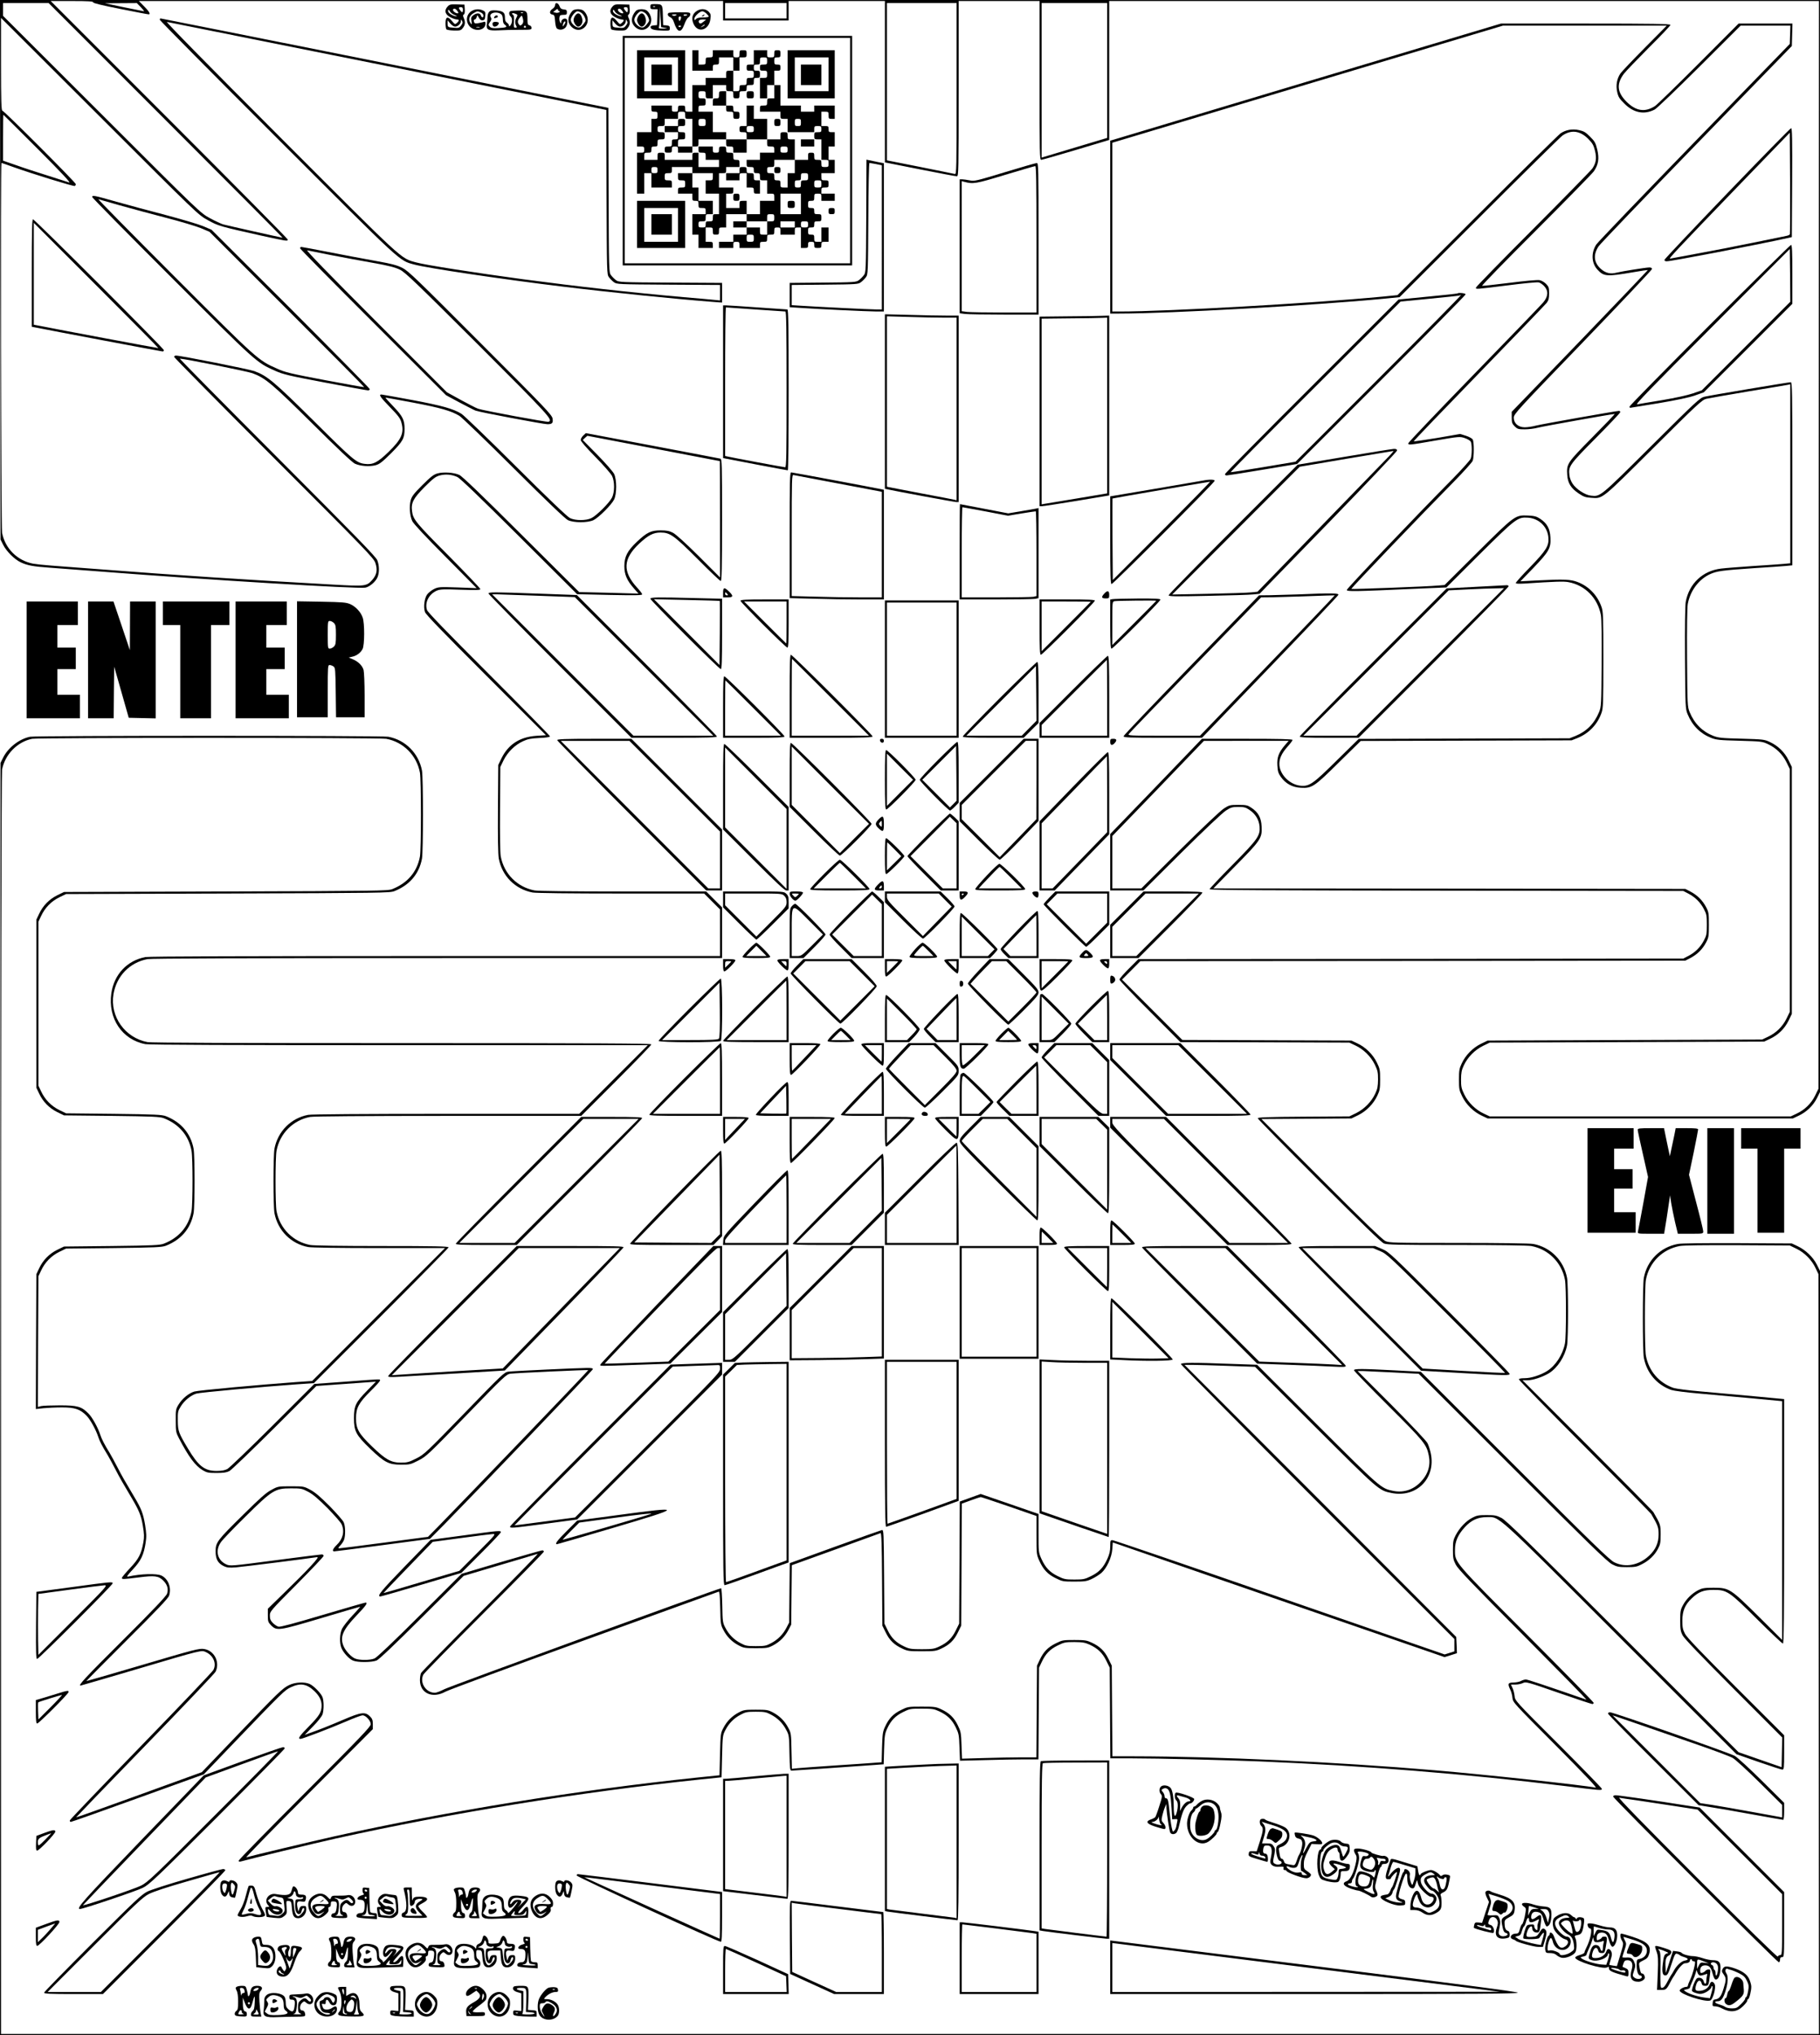 <svg xmlns="http://www.w3.org/2000/svg" version="1.0" width="2369.333" height="2648" viewBox="0 0 1777 1986"><path d="M.2 263.2l.3 263.3 2.5 5c3.1 6.4 11.2 14.5 17.3 17.3 6.3 3 12.3 4.1 28.2 5.2 7.2.5 30.3 2.3 51.5 3.9 101.1 7.9 249.9 16.9 256.6 15.6 4.2-.7 10.2-5.8 12-10.2 1.9-4.4 1.8-11.3-.2-16.5-1.4-3.5-19.8-22.4-97.8-100.6-52.8-52.9-95.6-96.2-95-96.2 4 0 66 12.4 70.8 14.2 12.6 4.6 19.3 10.3 58.6 49.2 24.5 24.3 38.9 37.9 41.5 39.1 5.2 2.4 14.3 3.1 20.3 1.5 3.9-1.1 6.4-3.1 15.3-11.9 11.3-11.4 12.9-14.3 12.9-23.6 0-8.7-1.8-12.3-10.9-21.8-4.6-4.8-8.1-8.7-7.7-8.7.4 0 12.8 2.3 27.4 5 26.3 5 36.8 8 44.7 12.8 2.2 1.3 26.1 24.3 53 51.1 31.9 31.8 50.4 49.4 53 50.7 5.7 2.7 19.4 2.7 25 0 5.2-2.6 17.5-14.9 20.1-20.1 2.7-5.6 2.7-19.4 0-25-1.1-2.2-8.4-10.6-16.3-18.6L569 429.4l2.2-2.1 2.3-2 64.5 12.3c35.5 6.8 64.6 12.3 64.8 12.4.1 0 .2 25.5.2 56.7v56.8l-20.7-20.7c-13-12.9-22.5-21.5-25.3-22.9-3.5-1.8-6.2-2.3-12-2.3-9.4 0-13.3 1.9-23.1 11.1-9.3 8.8-12.3 14.5-12.3 23.8 0 8.2 2.5 14 9.5 21.9l4.3 4.9-29-.8-28.9-.7-56.5-56.2c-38.2-38.1-57.8-56.9-60.5-58.1-5.1-2.4-15.3-3.1-21.3-1.5-3.9 1.1-6.4 3.1-14.8 11.4-8.4 8.4-10.3 10.9-11.4 14.8-1.6 6-.9 15.1 1.5 20.3 1.2 2.6 12.8 15 32.4 34.7l30.5 30.8-18.6-.7c-17.6-.6-18.8-.5-23 1.5-2.4 1.2-5.4 3.6-6.7 5.3-2.7 3.7-3.8 12.2-2.2 17.1.8 2.5 16.8 19 59.6 61.8l58.6 58.5-9.5.6c-16 1.1-27.2 8.3-33.9 21.8l-3.2 6.6-.3 42.7c-.2 26.9.1 44.9.8 48.6 3.1 17 16 30 33 33.2 3.3.6 36.1 1 86.4 1h81.1l7.8 7.8 7.7 7.7V933H425.1c-182.4 0-279.7.3-283.1 1-17.9 3.4-30.6 16.9-33.3 35.4-3.5 24.4 10.5 45.3 33.3 49.6 3.4.7 89.1 1 247.9 1h242.6l-33.5 33.5-33.5 33.5H435.9c-82.6 0-131.6.4-135 1-16.7 3.1-29.7 16.1-32.9 33-1.3 6.9-1.3 56.1 0 63 3.2 16.9 16.2 29.9 32.9 33 3.2.6 30.8 1 69.5 1h64.1l-64.8 64.8-64.9 64.9-17.1 1.2c-35.6 2.6-94.3 8-97.9 9.1-5.4 1.6-11.8 6.8-15.3 12.5-2.9 4.7-3 5.3-2.9 16 0 10.5.2 11.5 3.1 17.1 9.7 18.5 16 26.9 23.2 31.2 4.1 2.4 5.6 2.7 13.6 2.7 6.8 0 9.8-.5 12.5-1.9 1.9-1 21.8-20.1 44.2-42.4l40.7-40.6 29.1-2.1 29-2.1-8.4 8.6c-11.4 11.6-13 14.9-13 27 0 12.7 1.9 16.4 15.8 29.8 14 13.4 18.2 15.6 30.1 15.6 8.6 0 9.4-.2 17-4.1 7.7-3.9 9.7-5.8 46.9-44.1 36.9-38.1 39-40.1 43-40.6 5.7-.7 75.6-3.9 76-3.5.3.4-120.1 125.6-147 153.1l-9.5 9.6-42.3 5.6c-23.2 3.1-43.1 5.6-44.1 5.6-1.6 0-1.6-.3.7-2.7 1.5-1.6 3.2-4.1 3.7-5.6 1.5-4 1.4-13.2-.3-17-.7-1.8-6.9-8.8-13.7-15.8-9.2-9.2-14.1-13.4-18.9-16-6.4-3.4-6.7-3.4-19-3.4s-12.6 0-19 3.5c-5.1 2.6-11.1 8-27.3 24-25.7 25.3-27.2 27.2-27.2 36 0 7.7 2.3 11.7 8.2 14.5 3 1.4 5.1 1.6 11.7 1.1s71.3-8.7 79.4-10c2.7-.4-8.7 11.9-32.6 35.1l-15.7 15.3v6.5c0 5.9.3 6.7 3.1 9.6 5.7 5.7 7.4 5.4 49.2-7 20.5-6.1 37.5-11.1 37.8-11.1.3 0-3 3.9-7.5 8.6-4.4 4.7-8.9 10.5-10.1 12.8-2.4 5-2.7 14-.6 19 1.9 4.6 7.5 10.7 11.3 12.2 4.4 1.9 18.4 1.8 23-.1 2.3-1 17.7-15.5 44.3-42.1l40.7-40.5 35.4-10.5c19.5-5.7 36.1-10.7 36.9-11 .8-.2-24.2 25.3-55.6 56.8-31.5 31.5-57.7 58.3-58.3 59.5-.6 1.2-1.1 4.3-1.1 7 0 12.8 12.2 18.3 25 11.2 3-1.7 64-24.2 135.5-50.1 71.5-25.9 130.5-47.3 131.2-47.5.8-.3 1.2 4 1.5 15.9.3 15.5.5 16.6 3.1 21.5 3.4 6.6 8.3 11.6 15 15.1 4.8 2.5 6.1 2.7 16.7 2.7s11.9-.2 16.7-2.7c6.6-3.5 11.6-8.5 15.1-15.1l2.7-5.2.3-29 .3-29 42.7-15.4c23.5-8.5 43.2-15.6 43.9-15.9.9-.3 1.3 10.4 1.5 45l.3 45.3 3.3 6.7c3.7 7.6 8.2 12 16.2 15.7 5.1 2.4 6.5 2.6 19 2.6s13.9-.2 19-2.6c8-3.7 12.5-8.1 16.2-15.7l3.3-6.7.3-59.5.3-59.6 8.8-3.2c4.9-1.8 9.2-3.2 9.7-3.2s12.9 4.2 27.6 9.2l26.8 9.3v18.8c0 18.4 0 18.8 2.8 25 3.9 8.6 8.2 13.1 16 16.9 6.4 3.2 7.2 3.3 18.2 3.3 10.3 0 12.1-.3 17-2.6 3.1-1.4 7.2-4.1 9.3-5.8 5.3-4.7 10.1-15 10.7-23.2l.5-6.6 162 56 161.9 55.9 6.1-1.9 6-1.9-.3-8-.4-7.9-132.6-132.8-132.7-132.7h8.5c4.7 0 20.2.5 34.4 1l26 .9 58.5 58.4c62.4 62.2 62.3 62.2 74.6 64.7 24.4 5 43.5-14.1 38.5-38.5-.7-3.3-2.1-7.8-3.2-10-1.2-2.4-14.9-16.9-35.1-37.3l-33.2-33.2h5c2.8.1 16.2.7 29.9 1.4l24.8 1.3 91.7 91.6c74.5 74.5 92.6 92 97.1 94.3 4.8 2.5 6.6 2.8 14.5 2.8s9.7-.3 14.5-2.8c7.1-3.6 12.5-8.8 15.8-15.1 2.3-4.3 2.6-6.2 2.6-14 0-9.3-.1-9.8-7.1-21.8-.6-1.1-29.7-30.6-64.5-65.4l-63.3-63.3h5.1c5.2 0 14.7-3.2 20.8-6.9 8.4-5.2 15.5-16.2 17.6-27.1 1.3-6.9 1.3-59.1 0-66-3.2-16.9-16.2-29.9-32.9-33-3.3-.6-32-1-73-1-64 0-67.8-.1-71.6-1.9-2.7-1.3-23-20.9-62.4-60.4l-58.5-58.6 44-.3 43.9-.3 6.6-3.2c8-3.9 15-11.1 18.7-19.1 2.4-5 2.7-7 2.7-15.7 0-9.3-.2-10.5-3.2-16.6-3.9-8-11.1-15-19.1-18.7l-5.7-2.7-82.5-.3-82.6-.3-29.4-29.4-29.5-29.5 9-9 8.9-9 266.1-.2 266-.3 5.2-2.7c6.6-3.5 11.6-8.5 15.1-15.1 2.5-4.8 2.7-6 2.7-17.2s-.2-12.4-2.7-17.2c-3.5-6.6-8.5-11.6-15.1-15.1l-5.2-2.7-230.4-.3-230.4-.2 21.4-21.8c24.9-25.2 26.3-27.3 25.7-38.6-.4-8.6-3.3-13.9-10-18.3-3.7-2.5-5-2.8-12.7-2.8-8.1 0-9 .2-14.1 3.5-3.2 2-21.4 19.2-43.1 40.7l-37.5 37.3H1086v-51.1l44.8-46.4 44.7-46.5H1258.2l-3.6 4.2c-6.1 7.1-7.9 11.9-7.4 19.8.3 5.7.9 7.7 3.4 11.2 4.6 6.5 11.2 10.2 19.5 10.6 10.8.6 13.2-1 37.4-25l21.1-20.7 102.9-.3 103-.3 5.8-2.3c11.1-4.5 19.5-13.3 23.4-24.6 1.6-4.6 1.8-9.4 1.8-51.6s-.2-47-1.8-51.6c-3.9-11.4-12.5-20.3-23.4-24.4-6.8-2.6-13.4-2.9-38.3-1.6l-17.5.9 12.7-13.1c15.2-15.9 17.2-19.3 16.6-29.6-.4-8.6-3.3-13.9-10-18.3-3.5-2.3-5.5-2.9-11.9-3.2-12.6-.5-12.8-.3-49.4 36l-32 31.8-6 .5c-9.8 1-84.6 3.8-85.1 3.3s68.9-73 100.7-105.2c9.2-9.4 17.2-18.3 17.8-19.8 1.4-3.6 1.4-18.2.1-20.7-.6-1.1-3.5-2.7-6.6-3.7l-5.7-1.8-22.4 3.9c-12.4 2-22.7 3.5-23 3.3-.2-.3 28.4-30.1 63.6-66.3 35.2-36.3 65-67.2 66.3-68.9 1.8-2.4 2.3-4.2 2.3-9.2 0-5.5-.3-6.5-2.9-9.2-1.7-1.7-4.5-3.4-6.4-3.7-2-.4-14.4.7-29.2 2.6-14.2 1.8-26.3 3.1-26.9 2.9-.6-.2 23-24.5 52.5-53.9 29.4-29.4 54.8-55.4 56.5-57.7 4.6-6.6 5.5-12.5 3.4-21.4-1.6-6.5-2.4-8-7-12.5-4.2-4.3-6.1-5.4-10.7-6.4-6.5-1.5-13.1-.3-18.2 3.2-1.7 1.2-38.2 37.1-81.1 80l-78 77.8-15 1.5c-67.4 6.4-209.3 14.5-256.7 14.5h-6.8V139.3l190.8-57.2L1467.5 25h159.9l-21.5 21.7c-11.9 12-22.5 23.2-23.7 24.9-3.5 5.1-4.7 11.7-3.2 18.2 1 4.7 2.1 6.5 7 11.3 9 9.1 19.4 11.1 29.6 5.8 2.2-1.2 21.3-19.5 43.9-42l40-39.9h48.6l-.3 8.9-.3 9-93 95.7c-51.1 52.6-94.3 97.6-95.9 100-5.2 8-4.8 18 1 24.4 6.3 6.9 8.9 7.1 34.9 2.7 7.7-1.4 14.2-2.3 14.4-2.1.1.1-29.7 31.3-66.3 69.3l-66.6 69v5.6c0 4.9.4 6 2.9 8.6 2.7 2.6 3.6 2.9 9.8 2.9 3.7 0 9.5-.7 12.8-1.6 5.3-1.4 72.6-13.4 75-13.4.5 0-9.3 10.2-21.7 22.7-24.8 25.1-25.3 25.9-24.6 36.8.5 8 3.7 13.1 11.4 18.2 4.6 3.1 6.7 3.8 11.9 4.1 11.6.8 9.5 2.4 61-48.8 43.1-42.9 47.4-46.8 51.5-47.8 2.5-.6 20.9-3.8 41-7.2 20.1-3.3 37.5-6.2 38.8-6.5l2.2-.5v174.7l-6.2.6c-3.5.3-17.1 1.3-30.3 2.1-13.2.9-27.2 2-31.1 2.5-17.9 2.1-31.2 14.6-34.5 32.5-.6 3.6-.9 23.6-.7 54.9.3 48.1.4 49.3 2.5 54.6 4.6 11.2 12.4 19 23 23.2 5.2 2 8.3 2.3 27.8 2.8 21.1.6 22.2.7 27.7 3.3 7.9 3.7 14.2 9.8 18.1 17.7l3.2 6.6v237l-3.2 6.6c-3.9 7.9-10.2 14-18.1 17.7l-5.7 2.7-134 .5-134 .5-6.6 3.2c-8 3.9-15 11.1-18.7 19.1-2.4 5-2.7 7-2.7 15.7 0 9.3.2 10.5 3.2 16.6 3.9 8 11.1 15 19.1 18.7l5.7 2.7h298l5.7-2.7c7.7-3.6 14.1-9.8 17.8-17.1l3-6V0H0l.2 263.2zM91 2.3c0 .8 8.5 2.9 26.8 6.5 14.7 2.9 27 5.3 27.5 5.2 1.9-.1.3-2.9-4.5-7.7L135.6 1H706v19h64V1h94v157.5l34.3 6.8c18.8 3.7 35 6.8 36 6.7 1.6 0 1.7-4.8 1.7-85.5V1h79v77.5c0 71.2.1 77.5 1.6 77.5.9 0 16.2-4.4 34-9.7l32.4-9.7V1h693l-.2 530.8-.3 530.7-3.2 6.6c-3.9 7.9-10.2 14-18.1 17.7l-5.7 2.7h-294l-5.7-2.7c-8-3.7-15.2-10.7-19.1-18.7-2.8-5.8-3.2-7.5-3.2-14.6.1-6.5.5-9.1 2.7-13.7 3.7-8 10.7-15.1 18.7-19.1l6.6-3.2 134-.5 134-.5 5.7-2.7c7.9-3.7 14.2-9.8 18.1-17.7l3.2-6.6v-241l-3.2-6.6c-3.9-7.9-10.2-14-18.1-17.7-5.5-2.6-6.6-2.7-27.7-3.3-19.5-.5-22.6-.8-27.8-2.8-10.6-4.2-18.4-12-23-23.2-2.1-5.3-2.2-6.6-2.5-52.6-.2-30 .1-49.3.7-52.9 2.4-12.9 10.8-24.1 21.8-29.1 6.6-3 11.7-3.7 43.8-5.9 13.2-.8 26.8-1.8 30.3-2.1l6.2-.6v-89.3c0-80-.2-89.4-1.5-89.4-2.3 0-79.2 12.9-84.5 14.2-4.1 1-8.4 4.9-51.5 47.8-50.5 50.2-49.9 49.8-59.2 48.7-5.6-.6-14.4-6.3-17.9-11.7-1.5-2.2-2.9-5.9-3.1-8.4-1-8.6.2-10.3 25.8-36.1 13.2-13.3 23.9-24.6 23.9-25.3 0-.7-.6-1.2-1.2-1.2-2.7 0-75.6 12.9-81.3 14.4-3.3.9-8.2 1.6-10.8 1.6-6.3 0-10.7-3.9-10.7-9.4 0-3.5 3.6-7.4 67.5-73.6 37.1-38.5 67.5-70.7 67.5-71.5 0-.9-1-1.5-2.5-1.5-3.4 0-27 3.8-32.2 5.1-5.9 1.6-10.8.4-15.4-3.8-6.8-6.1-7.5-13.8-2.1-21.9 1.5-2.3 44.6-47.2 95.7-99.8l93-95.7.3-11 .3-10.9h-52.6l-39 39.1c-21.5 21.5-40.6 40.1-42.6 41.4-9.8 6.3-18.6 5-27.9-4.3-9.1-9.2-9.9-17.2-2.5-27.2 1.9-2.5 12.9-13.9 24.4-25.5C1621.5 35 1631 25 1631 24.3c0-1-16.9-1.3-82.7-1.3h-82.8l-190.7 57.1-190.8 57.2V306h8.8c49.2 0 189.8-7.9 258.7-14.5l15-1.5 78-77.8c42.9-42.9 79.4-78.8 81-79.9 8.6-5.9 17.1-4.8 25.1 3.1 4.2 4.3 5.3 6.1 6.7 11.7 1.8 7.3 1.1 11.9-2.6 17.4-1.1 1.6-27 28.1-57.6 58.8-30.6 30.6-55.7 56.4-55.9 57.2-.4 2-1.5 2 30.7-2 15.4-2 29.1-3.3 30.5-2.9 1.3.3 3.7 1.9 5.2 3.5 4.4 4.6 4.1 10.2-.8 16-2 2.4-32.5 34-67.7 70.2-35.3 36.3-64.1 66.5-64.1 67.3 0 1.9.3 1.9 26.7-2.7 23-3.9 23.6-4 28.4-2.4 2.7.9 5.4 2.5 5.9 3.5 1.3 2.5 1.3 13.1-.1 16.7-.6 1.5-8.4 10.2-17.3 19.3-38.1 38.5-103.6 107.3-103.6 108.7 0 1.7 6.4 1.6 68.3-1.2l28.9-1.2 32.1-32c35.9-35.6 37.5-36.8 47.7-36.1 10.7.8 18.9 8.8 19.8 19.3.7 8.2-2 12.5-17.9 29-7.7 7.8-13.9 14.8-13.9 15.4 0 .8 2.5.9 8.2.6 30.1-2 38.7-2.3 43.2-1.4 16.3 3 28.6 15.6 31.7 32.3.6 3.6.9 21.1.7 47.4-.3 40.2-.4 41.9-2.5 47.1-4.6 11.2-12.2 18.9-23 23.3l-5.8 2.3-103 .3-102.9.3-21.1 20.7c-23.4 23.2-27.1 25.8-35.6 25-10.2-1-19.7-10.1-20.7-19.7-.6-6.1 1.9-11.8 8.4-19 2.4-2.7 4.4-5.4 4.4-6 0-.8-12.7-1.1-44.2-1.1h-44.3l-44.7 46.5-44.8 46.4V869h32.4l37.5-37.3c21.7-21.5 39.9-38.7 43.1-40.7 4.8-3.1 6.2-3.5 12.1-3.5 5.5 0 7.2.4 10.7 2.8 5.9 3.9 9.4 9.6 10 16.2.7 9.1-1.5 12.3-26.5 37.6-12.3 12.4-22.3 23.1-22.3 23.7 0 .9 58.2 1.2 231.3 1.4l231.2.3 5.2 2.7c6.6 3.5 11.6 8.5 15 15.1 2.5 4.7 2.8 6.2 2.8 15.2s-.3 10.5-2.8 15.2c-3.4 6.6-8.4 11.6-15 15.1l-5.2 2.7-266 .3-266 .2-9.2 9.2c-5.1 5.1-9.3 9.9-9.3 10.8 0 .8 13.4 14.9 29.8 31.2l29.7 29.8 82.5.2 82.5.3 5.7 2.7c8 3.7 15.2 10.7 19.1 18.7 2.8 5.8 3.2 7.5 3.2 14.6-.1 6.5-.5 9.1-2.7 13.7-3.7 8-10.7 15.1-18.7 19.1l-6.6 3.2-44.7.3c-34.1.2-44.8.6-44.8 1.5 0 .7 26.9 28.1 59.8 60.9 41.5 41.5 60.8 60.2 63.4 61.3 3.2 1.3 12.8 1.5 71.1 1.5 41 0 69.5.4 72.8 1 16.7 3.1 29.7 16.1 32.9 33 1.3 6.9 1.3 55.1 0 62-2.1 10.9-9.2 21.9-17.6 27.1-6.5 4-15.6 6.9-21.6 6.9-4 0-5.8.4-5.8 1.2 0 .7 28.8 30.1 64.1 65.4 35.2 35.2 64.6 65 65.2 66.1 6.5 11.2 7.1 12.8 7.1 19.8 0 8.3-2.9 14.8-9.1 20.6-10 9.5-23.3 12.1-34.3 6.5-4.5-2.3-22.1-19.3-97.1-94.3l-91.7-91.6-24.8-1.3c-32.7-1.7-40.4-1.8-40.4-.1 0 .6 15.1 16.3 33.6 34.7 35.2 35.1 37.1 37.5 39.4 48.3 2 9.7-.6 18.4-7.9 26-7.2 7.6-16.8 10.7-26.8 8.7-12.1-2.5-12.1-2.6-74.4-64.7l-58.5-58.4-26-.9c-36.8-1.4-48.4-1.3-48.4.3 0 .6 60.1 61.3 133.5 134.7l133.5 133.5v12.1l-4.7 1.5-4.8 1.5-161-55.7c-88.5-30.7-162-55.8-163.2-55.8-2.1-.1-2.3.3-2.3 5.9 0 4.5-.7 7.6-2.8 12.3-3.9 8.6-8.2 13.1-16 16.9-6.1 3-7.4 3.3-16.2 3.3-8.8 0-10.1-.3-16.2-3.3-7.8-3.8-12.1-8.3-16-16.9-2.8-6.2-2.8-6.6-2.8-25v-18.8l-28.3-9.8-28.2-9.7-10.2 3.7-10.2 3.7-.3 59.6-.3 59.5-3.3 6.7c-3.7 7.6-8.3 12-16.2 15.7-4.9 2.3-6.7 2.6-17 2.6s-12.1-.3-17-2.6c-7.9-3.7-12.5-8.1-16.2-15.7l-3.3-6.7-.3-45.8c-.3-43.3-.4-45.8-2.1-45.5-1 .2-21.6 7.5-45.9 16.3l-44.1 16-.3 29-.3 29-2.7 5.2c-3.5 6.6-8.5 11.6-15.1 15-4.6 2.5-6.3 2.8-14.7 2.8-8.4 0-10.1-.3-14.7-2.8-6.6-3.4-11.6-8.4-15-15-2.7-5-2.8-6-3.1-22-.2-9.2-.7-16.7-1.1-16.7-2.5 0-264.8 95.6-270.2 98.5-3.7 1.9-7.8 3.5-9.3 3.5-8.9 0-15.2-10.1-11.2-17.8.8-1.5 27.6-28.8 59.5-60.7 32-31.9 58.1-58.6 58.1-59.2 0-.7-.7-1.3-1.5-1.3s-18.9 5.2-40.2 11.4l-38.6 11.5-40.7 40.5c-26.7 26.6-42 41.1-44.3 42.1-4.5 1.9-14.7 1.9-19 .1-3.8-1.5-9.4-7.6-11.3-12.2-3.7-8.9-.8-15.6 12.7-29.8 9.4-9.8 11.3-12.6 8.8-12.6-.6 0-19.4 5.4-41.7 12-27.9 8.3-41.4 11.9-43.2 11.5-1.5-.3-4-2-5.6-3.6-2.3-2.4-2.9-3.9-2.9-7.2 0-4.1.4-4.6 26.3-30.6 14.4-14.5 26.2-27 26.2-27.7 0-.8-.8-1.4-1.8-1.4s-18.7 2.2-39.3 4.9c-51 6.7-50.1 6.6-54.4 4.6-8.4-4.1-10.5-13.4-4.8-21.5 1.7-2.5 12.5-13.7 24-25 26.2-25.9 28.8-27.5 44.3-27.5 10 0 10.8.1 17 3.4 4.8 2.6 9.7 6.8 18.9 16 6.8 7 13 14 13.7 15.8 3 7 1.2 14.4-5 20.2-3.6 3.5-4.6 6.1-2.3 6.1.6 0 22-2.7 47.4-6.1l46.1-6.1 13.5-13.6c34.9-35.6 145.2-150.7 145.5-151.9.3-1-1.1-1.3-5.5-1.3-8.2 0-71.9 3-76.9 3.6-4 .5-6.1 2.5-43 40.6-37.3 38.4-39.2 40.2-46.9 44.1-7.1 3.6-8.8 4.1-15 4.1-9.7 0-14.9-2.9-28.1-15.6-13.3-12.8-15.8-17.3-15.8-27.8 0-10 2.6-14.9 14.3-26.5 5-4.9 9.1-9.5 9.1-10.2 0-1.6 2.9-1.7-33.8 1.1l-30.3 2.2-40.7 40.6c-22.4 22.3-42.3 41.4-44.2 42.4-2.4 1.3-5.7 1.9-10.5 1.9-11.8 0-17.7-4.6-28.1-22-9-15-9.7-17-9.8-26.9-.1-8.6.1-9.6 2.9-14.1 3.5-5.7 9.9-10.9 15.3-12.5 3.6-1.1 63.9-6.6 97.7-9l17-1.2 65.8-65.7c36.1-36.1 65.7-66.2 65.7-66.8 0-1-13.6-1.3-64.9-1.3-39.2 0-67-.4-70.2-1-16.7-3.1-29.7-16.1-32.9-33-1.3-6.9-1.3-52.1 0-59 3.2-16.9 16.2-29.9 32.9-33 3.4-.6 52.4-1 135-1h129.6l34.3-34.3c18.8-18.8 34.2-34.8 34.2-35.5 0-.9-49.9-1.2-243.4-1.2-159.3 0-245.2-.3-248.6-1-22-4.2-36.8-25-33.2-46.8 3-17.7 15.8-30.9 33.2-34.2 3.4-.7 100.7-1 283.1-1H705v-49.5l-7.7-7.7-7.8-7.8h-81.1c-50.3 0-83.1-.4-86.4-1-17-3.2-29.9-16.2-33.1-33.3-.6-3.6-.9-20.9-.7-46.5l.3-40.7 3.2-6.6c4-8 11.1-15 19.1-18.6 4.5-2.1 7.6-2.7 15.9-3.1 6.8-.3 10.3-.9 10.3-1.6 0-.6-26.8-27.9-59.5-60.6-42.3-42.3-59.8-60.4-60.6-62.7-2.4-7.4 1.9-15.6 9.8-19 3.2-1.3 6.7-1.4 23.1-.8 15.4.5 19.2.4 19.2-.6 0-.7-14.1-15.5-31.3-32.9-31.7-31.8-34.4-35.1-35.4-43.1-1.1-8.1 1.2-12.5 12.1-23.5 8.4-8.4 10.9-10.3 14.9-11.4 5.6-1.5 11.8-1 17.2 1.5 2.7 1.2 22.1 19.9 60.5 58.1l56.5 56.3 31.8.7c25.1.5 31.7.4 31.7-.6 0-.7-2.3-3.7-5.1-6.7-14.2-15.6-13.6-27.8 2-42.6 9-8.4 13.9-11 21.1-11 9.2 0 13.1 2.8 36.5 26.2C693 557.5 703 567 703.7 567c1 0 1.3-12.3 1.3-59.4 0-55.8-.1-59.5-1.7-60-1-.2-30.9-6-66.6-12.7L572 422.7l-2.5 2.3c-1.4 1.3-2.5 3.3-2.5 4.4 0 1.2 5.5 7.6 14.3 16.5 7.9 8 15.2 16.4 16.3 18.6 2.6 5.4 2.6 15.6 0 21-2.6 5.2-14.9 17.5-20.1 20.1-5.4 2.6-15.6 2.6-21 0-2.6-1.3-21.1-18.9-53-50.7-26.9-26.8-50.8-49.8-53-51.1-8.1-4.9-18.3-7.8-47.4-13.3-16.1-3-30-5.5-30.7-5.5-2.9 0-1.1 2.6 8.4 12.4 8 8.2 10.1 11 11.1 14.9 2.9 10.2.2 16.4-12.7 28.9-10.5 10.2-15.3 12.6-23.1 11.5-8.1-1-11.2-3.6-49.1-41.3-39.3-38.9-46-44.6-58.6-49.2-5.2-1.9-72.2-15.2-76.6-15.2-1 0-1.8.6-1.8 1.3 0 .6 43.8 45 97.4 98.6 90.6 90.6 97.5 97.7 99.1 102.5 2.3 6.8 1.4 11.5-3.1 16.6-5.6 6.2-6.7 6.3-38.6 4.5-81.4-4.5-154.9-9.3-222.8-14.6-21.2-1.6-44.3-3.4-51.5-3.9-7.2-.5-15.3-1.4-18.2-1.9-15.5-3-27.4-14.9-30.3-30.3C1 514.9.5 159 1.4 159c.2 0 5.3 1.7 11.3 3.9C32 169.8 72 182.1 73 181.5c.6-.3 1-1.2 1-1.8C74 178.1 3.9 108 2.3 108c-1 0-1.3-9.6-1.3-45.2V17.5l96.3 96.1c96 95.9 96.2 96.1 105.7 101.3 10.2 5.6 11.1 5.9 52.3 15.1 24.7 5.4 25.7 5.6 25.7 3.8 0-.7-52.1-53.4-115.7-117L49.5 1h20.8C86.4 1 91 1.3 91 2.3zm71 115.2c63 63 114.2 114.5 113.9 114.5-.9 0-53.5-11.8-58-13-2-.6-7.9-3.3-13-6.1-9.4-5.1-9.9-5.7-105.6-101.3L3 15.5V3h44.5L162 117.5zM137.5 7c2.1 2.2 3.5 4 3 4-.6-.1-9.3-1.8-19.5-3.9l-18.5-3.9 15.5-.1 15.6-.1 3.9 4zM768 10.5V18h-60V3h60v7.5zm166 76.1c0 79.2-.1 83.6-1.7 83.2-1-.3-16.3-3.3-34-6.9l-32.3-6.4V3h68v83.6zm147-17.8v65.8l-20.7 6.2c-11.5 3.4-25.9 7.8-32 9.6l-11.3 3.4V3h64v65.8zM37 145.5c23.7 23.7 32.6 33.3 30.5 32.6-1.6-.6-10.9-3.5-20.5-6.6-9.6-3-23.5-7.5-30.7-10.1L3 156.8v-22.4c0-12.3.1-22.4.3-22.4.1 0 15.3 15.1 33.7 33.5z"/><path d="M542 5c0 1.1-1.1 2.7-2.5 3.6-3.2 2.1-3.3 5.1-.2 5.6 1.9.3 2.3 1 2.7 6.6.3 4 1 6.6 2 7.2 2.5 1.6 5.9 1.1 8-1 2.1-2.1 2.7-7.4 1-8.5-1.9-1.2-5 .6-5 2.8-.1 2-.2 2-1.1.4-.6-1-.9-3-.7-4.4.3-2.4.8-2.7 3.8-2.8 3.1 0 3.5-.3 3.5-2.5 0-2.1-.5-2.6-3-2.8-2.4-.2-3.4-1-4.2-3.2-1.3-3.4-4.3-4.1-4.3-1zm4.3 6c.7 0 .5.5-.4 1-.8.5-2.5.7-3.7.3l-2.1-.5 2.2-1.8c1.8-1.5 2.3-1.6 2.5-.4.2.8.9 1.4 1.5 1.4zm5.7 10.8c0 .5-.6 1.7-1.4 2.7-1.3 1.8-1.4 1.8-.9-.8.5-2.4 2.3-3.9 2.3-1.9zM437.1 6.3c-3.7 4-2.6 7.9 3 10.7 2.1 1.1 4.7 2 5.9 2 2.5 0 2.6 1.2.1 3.4-1.8 1.6-2 1.5-4.9-2-4.1-4.9-6.2-4.1-6.2 2.3 0 2.6.4 5.3.8 5.9.4.5 3.7 1.1 7.4 1.2 6.1.1 6.9-.1 8.7-2.5 2.4-2.9 2.6-6 .9-9.8-.9-2.1-.9-2.8.1-3.4.8-.5 1.1-2.4.9-5.2l-.3-4.4-7.1-.2c-6.3-.2-7.4 0-9.3 2zM452 9.5c0 2.9-.8 3.2-2.6.7-1.9-2.4-1.7-3.2.6-3.2 1.5 0 2 .7 2 2.5zm-5.2 1.5c1 1.6 1 2-.1 2-2.1 0-5.1-2.6-4.3-3.8.9-1.5 2.8-.6 4.4 1.8zm-2.8 3.7c1.9.7 2.7 1.2 1.7 1.2-2.5.1-7.3-2.5-8-4.3-.9-2.4.6-2.7 1.7-.3.7 1.2 2.7 2.7 4.6 3.4zm6.2 10.2c-1.7 2.3-2.5 2.6-6.8 2.2-6.1-.4-6.4-.6-6.4-4.2v-3.1l2.6 3.1c1.4 1.7 3.5 3.1 4.7 3.1 2.7 0 5.7-2.8 5.7-5.4.1-2 .1-2 1.1-.2.9 1.4.7 2.4-.9 4.5zM598.1 6.3c-3.7 4-2.6 7.9 3 10.7 2.1 1.1 4.7 2 5.9 2 2.5 0 2.6 1.2.1 3.4-1.8 1.6-2 1.5-4.9-2-4.1-4.9-6.2-4.1-6.2 2.3 0 2.6.4 5.3.8 5.9.4.5 3.7 1.1 7.4 1.2 6.1.1 6.9-.1 8.7-2.5 2.4-2.9 2.6-6 .9-9.8-.9-2.1-.9-2.8.1-3.4.8-.5 1.1-2.4.9-5.2l-.3-4.4-7.1-.2c-6.3-.2-7.4 0-9.3 2zM613 9.5c0 2.9-.8 3.2-2.6.7-1.9-2.4-1.7-3.2.6-3.2 1.5 0 2 .7 2 2.5zm-5.2 1.5c1 1.6 1 2-.1 2-2.1 0-5.1-2.6-4.3-3.8.9-1.5 2.8-.6 4.4 1.8zm-2.8 3.7c1.9.7 2.7 1.2 1.7 1.2-2.5.1-7.3-2.5-8-4.3-.9-2.4.6-2.7 1.7-.3.7 1.2 2.7 2.7 4.6 3.4zm6.2 10.2c-1.7 2.3-2.5 2.6-6.8 2.2-6.1-.4-6.4-.6-6.4-4.2v-3.1l2.6 3.1c1.4 1.7 3.5 3.1 4.7 3.1 2.7 0 5.7-2.8 5.7-5.4.1-2 .1-2 1.1-.2.9 1.4.7 2.4-.9 4.5zM635 6.5c0 2.2.4 2.5 3.5 2.5h3.6l-.3 7.7-.3 7.8-3.3.3c-2.5.3-3.2.8-3 2 .4 2 4.1 2.9 12.6 3.1 5.9.1 6.2 0 6.2-2.3 0-2.1-.6-2.5-3.2-2.8l-3.3-.3-.3-9.6c-.3-10.8-.3-10.9-8.4-10.9-3.4 0-3.8.3-3.8 2.5zm4.7.1c-.3.3-1.2.4-1.9.1-.8-.3-.5-.6.6-.6 1.1-.1 1.7.2 1.3.5zm9.3 20.5c3.2.6 3.1.6-1.4.8-4 .1-4.7-.2-4.2-1.5.3-.9.7-5.7.8-10.7l.2-9.2.5 10 .6 10 3.5.6zM460.8 10.6c-5.7 3.1-6.6 10.7-1.9 15.5 5.4 5.3 15.1 3.4 15.1-3 0-2-.4-2.2-2.2-1.6-1.3.4-3.7.9-5.4 1.2-2.5.4-3.2.1-3.7-1.6-.3-1.3 0-2.1.8-2.1.7 0 1.6-1 1.9-2.3.6-2.2.7-2.2 2.2.6 1.1 2 2.2 2.7 3.7 2.5 1.8-.2 2.3-1.1 2.5-4.4.3-3.5 0-4.2-2.3-5.2-3.4-1.6-7.4-1.5-10.7.4zm8.7 1.6c1.4.6 2.5 1.9 2.5 3 0 2.4-1.7 2.3-2.5-.2s-4.2-2.6-7.4-.1c-2.1 1.6-2.3 2.4-1.8 5.7.6 3.6.5 3.7-.8 2-2.7-3.5-1.3-7.5 3.3-10 3.3-1.9 3.5-1.9 6.7-.4zm-1.2 14.5c-.7.2-2.1.2-3 0-1-.3-.4-.5 1.2-.5 1.7 0 2.4.2 1.8.5z"/><path d="M558.8 10.7c-4.8 5.5-5.1 11.2-.9 15.4 8.3 8.2 20-1.6 14.6-12.1-.8-1.6-2.4-3.4-3.4-4-3.1-1.6-8.6-1.2-10.3.7zm8.8 1.8c1.2.8 2.7 2.8 3.4 4.5 1.1 2.8 1.1 3.4-.7 5.7-1 1.5-2.6 3.1-3.5 3.7-3.6 2.2-10.7-4.1-9.3-8.3 1-3.1 4.5-7.1 6.4-7.1.9 0 2.6.7 3.7 1.5z"/><path d="M561.6 15.2c-.9 1.2-1.6 3.2-1.6 4.3 0 2.6 2.7 6.5 4.4 6.5 2.6 0 4.9-3.8 4.2-7.1-1.2-6-4.3-7.6-7-3.7zM620.8 10.7c-4.8 5.5-5.1 11.2-.9 15.4 8.3 8.2 20-1.6 14.6-12.1-.8-1.6-2.4-3.4-3.4-4-3.1-1.6-8.6-1.2-10.3.7zm8.8 1.8c1.2.8 2.7 2.8 3.4 4.5 1.1 2.8 1.1 3.4-.7 5.7-1 1.5-2.6 3.1-3.5 3.7-3.6 2.2-10.7-4.1-9.3-8.3 1-3.1 4.5-7.1 6.4-7.1.9 0 2.6.7 3.7 1.5z"/><path d="M623.6 15.2c-.9 1.2-1.6 3.2-1.6 4.3 0 2.6 2.7 6.5 4.4 6.5 2.6 0 4.9-3.8 4.2-7.1-1.2-6-4.3-7.6-7-3.7zM679.1 11.6c-3.6 3-4.1 7.5-1.6 12.4 4.4 8.6 14.8 5.2 16.1-5.3.6-4.1.4-5.1-1.6-7.2-3.2-3.4-8.8-3.4-12.9.1zm10.6 1.6c1.3 1.2 2.3 2.5 2.3 3 0 .4-2.4.8-5.4.8-3.6 0-6 .5-7 1.6-1.5 1.4-1.6 1.4-1.6-.4 0-2.3 5.3-7.2 7.8-7.2.8 0 2.6 1 3.9 2.2zm-2.6 7.8c-2.6 2.2-3.7 2.5-4.6 1-1.1-1.8.5-3 3.8-3l3.2.1-2.4 1.9zm.9 3.5c0 .2-1 .9-2.2 1.5-2.2 1.1-2.2 1-.4-.4 2.1-1.7 2.6-1.9 2.6-1.1z"/><path d="M686 15c-.9.6-1 1-.3 1 .6 0 1.5-.5 1.8-1 .8-1.2.4-1.2-1.5 0zM477.7 11.5c-1 .9-1.7 3.1-1.7 4.8 0 1.8-.3 4.8-.6 6.8-1 5.9 1 7 11.4 6.5 4.8-.3 14-.5 20.5-.5 10.9 0 11.7-.1 11.7-1.9 0-1.1-.9-2.2-2-2.5-1.7-.4-2-1.4-2-5.7 0-8.3-.7-9-9.8-8.7-7 .2-7.7.4-8 2.3-.2 1.1.4 2.7 1.3 3.4 1.9 1.6 1.9 6 0 8.6-1.1 1.4-1.4 1.5-1.5.4 0-.8-.9-2.1-2-2.8-1.4-.9-2-2.3-2-5.1 0-4.9-1.7-6.3-8.4-6.9-4-.3-5.6 0-6.9 1.3zm11.9 2.6c.8.6 1.4 2.9 1.4 5 0 2.7.6 4.2 2.1 5.2 2.8 2 1.3 2.7-6.6 3.1-4.8.3-6.9 0-8-1.1-1.9-1.8-1.9-2.3.2-5.2 1.2-1.9 1.4-2.8.5-4.2-2.6-4.2 5.9-6.5 10.4-2.8zm14.8 2.8c-1.7 3.1-1.8 5.6-.4 8.2.9 1.6.7 1.9-.8 1.9-1.6 0-1.8-.7-1.4-5.9.3-3.6 0-6.1-.7-6.5-2.3-1.4-1-2.4 1.8-1.3 2.6 1 2.7 1.2 1.5 3.6zm6.3-4.3c-.3.3-1.2.4-1.9.1-.8-.3-.5-.6.6-.6 1.1-.1 1.7.2 1.3.5zm.2 8c.1 1.2-.6 2.8-1.5 3.5-1.4 1.1-1.8 1-2.9-.5-1.5-2-1-4.1 1.4-6.9 1.5-1.8 1.6-1.8 2.2 0 .4 1 .8 2.8.8 3.9zm2.6 5.4c.3.5-.1 1-1 1s-1.3-.5-1-1c.3-.6.8-1 1-1 .2 0 .7.4 1 1z"/><path d="M482.6 16.6c-.5 1.2-.2 1.5 1 1 .8-.3 1.8-.6 2-.6.2 0 .4-.5.4-1 0-1.6-2.7-1.1-3.4.6zM481.4 21.9c-1.2 1.2-.2 4.1 1.4 4.1 2.1 0 4.2-1.8 4.2-3.6 0-1.1-4.6-1.5-5.6-.5zM652.7 12.7c-1.4 1.3-.6 3 1.7 4.1 1.5.6 2.9 2.6 3.6 4.9 3.3 10.3 6.9 11.1 10.1 2.3 1.2-3.4 3-6.5 4.1-7.1 1-.5 1.8-1.9 1.8-2.9 0-1.9-.7-2-10.3-2-5.7 0-10.7.3-11 .7zm7.4 2.2c-.8.5-2 .7-2.8.4-2.1-.8-1.5-1.3 1.5-1.3 2 0 2.3.3 1.3.9zm10.9-.5c0 .9-3 1.4-3.5.6-.4-.6.3-1 1.4-1 1.2 0 2.1.2 2.1.4zm-6 2.8c0 .7-.4 1.9-.9 2.6-.6 1.1-.9.9-1.4-.7-.2-1.1-.2-2.2.1-2.5 1-1 2.2-.6 2.2.6zm0 8.2c0 1.1-1.9 1.5-2.5.6-.3-.5.1-1 .9-1 .9 0 1.6.2 1.6.4zM156 19.3c0 .6 51.6 52.8 114.8 115.8 123.3 123.2 118.6 118.9 133.4 123 12.5 3.5 87.8 14.7 146.8 21.8 45.2 5.5 110.4 12.1 144.8 14.7l9.2.7v-19.2l-50.4-.3c-49.2-.3-50.5-.4-53.2-2.4-1.5-1.1-3.7-3.3-4.8-4.8-2.1-2.7-2.1-3.7-2.4-83l-.2-80.3-218.3-43.7C255.7 37.6 157.2 18 156.8 18c-.5 0-.8.6-.8 1.3zm222.7 45.3L592 107.3l.2 80.3c.3 79.3.3 80.3 2.4 83 1.1 1.5 3.3 3.7 4.8 4.8 2.7 2 4 2.1 53.2 2.4l50.4.3v15.1l-6.2-.6c-3.5-.4-16.6-1.5-29.3-2.6-52-4.6-103.7-10.4-157-17.5-45.2-6.1-95.5-13.9-104.2-16.4-15.4-4.2-10.4.3-132.8-122.2C201.2 61.5 161.4 21 163 21.4c1.4.3 98.5 19.8 215.7 43.2z"/><path d="M608 147v112h224V35H608v112zm222 0v110H610V37h220v110z"/><path d="M622 72.5V96h47V49h-47v23.5zm40 0V89h-33V56h33v16.5z"/><path d="M636 73v10h20V63h-20v10z"/><path d="M676 59v10h20v-3c0-2.7.3-3 3-3 2.8 0 3-.3 3-3.5V56h14v13h-3.5c-3.3 0-3.5.2-3.5 3.5V76h-20v7h-13v26h-3.5c-3.2 0-3.5-.2-3.5-3s-.3-3-3.5-3-3.5.2-3.5 3c0 2.7-.3 3-3 3s-3-.3-3-3v-3h-20v3c0 2.7.3 3 3 3 2.8 0 3 .3 3 3.5s-.2 3.5-3 3.5h-3v13h-14v14h3.5c3.2 0 3.5.2 3.5 3s-.3 3-3.5 3H622v40h7v-20h7v14h20v-3.5c0-3.3-.2-3.5-3.5-3.5s-3.5-.2-3.5-3.5.2-3.5 3.5-3.5c3.2 0 3.5-.2 3.5-3v-3h20v6h-14v3.5c0 3.3.2 3.5 3.5 3.5s3.5.2 3.5 3.5-.2 3.5-3.5 3.5c-3.2 0-3.5.2-3.5 3v3h14v3.5c0 3.2.2 3.5 3 3.5s3 .3 3 3.5c0 3.3.2 3.5 3.5 3.5 3.2 0 3.5.2 3.5 3v3h-13v20h6v13h14v-3c0-2.8-.3-3-3.5-3H689v-14h3.5c3.3 0 3.5.2 3.5 3.5 0 3.2.2 3.5 3 3.5s3-.3 3-3.5c0-3.3.2-3.5 3.5-3.5h3.5v-13h20v7h-13v6h13v7h-13v7h-14v6h14v-3c0-2.7.3-3 3-3s3 .3 3 3v3h20v-3c0-2.8.3-3 3.5-3 3.3 0 3.5-.2 3.5-3.5s.2-3.5 3.5-3.5 3.5-.2 3.5-3.5c0-3.2.2-3.5 3-3.5s3 .3 3 3.5v3.5h14v-3.5c0-3.2.2-3.5 3-3.5h3v20h3.5c3.2 0 3.5-.2 3.5-3 0-2.7.3-3 3-3s3 .3 3 3c0 2.8.3 3 3.5 3s3.5-.2 3.5-3 .3-3 3.5-3h3.5v-14h-7v14h-3.5c-3.3 0-3.5-.2-3.5-3.5 0-3.2-.2-3.5-3-3.5s-3-.3-3-3.5.2-3.5 3-3.5c2.7 0 3-.3 3-3 0-2.8.3-3 3.5-3 3.3 0 3.5-.2 3.5-3.5s-.2-3.5-3.5-3.5c-3.2 0-3.5-.2-3.5-3 0-2.7-.3-3-3-3-2.8 0-3-.3-3-3.5s.2-3.5 3-3.5 3-.3 3-3.5c0-3.3.2-3.5 3.5-3.5s3.5.2 3.5 3.5v3.5h13v-7h-13v-3c0-2.8.3-3 3.5-3 3.3 0 3.5-.2 3.5-3.5s-.2-3.5-3.5-3.5-3.5-.2-3.5-3.5V169h13v-13h-6v-13h6v-14h-3c-2.7 0-3-.3-3-3 0-2.8-.3-3-3.5-3H802v-14h3.5c3.3 0 3.5.2 3.5 3.5 0 3.2.2 3.5 3 3.5h3v-13h-20v6h-13v-6h-20V83h-6V69h3c2.7 0 3-.3 3-3s-.3-3-3-3c-2.8 0-3-.3-3-3.5s.2-3.5 3-3.5 3-.3 3-3.5-.2-3.5-3-3.5-3 .3-3 3.5c0 3.3-.2 3.5-3.5 3.5s-3.5-.2-3.5-3.5V49h-13v14h-3.5c-3.2 0-3.5.2-3.5 3s.3 3 3.5 3c3.3 0 3.5.2 3.5 3.5s-.2 3.5-3.5 3.5-3.5.2-3.5 3.5-.2 3.5-3.5 3.5c-3.2 0-3.5.2-3.5 3 0 2.7-.3 3-3 3h-3V69h6V56h3.5c3.3 0 3.5-.2 3.5-3.5s-.2-3.5-3.5-3.5-3.5.2-3.5 3.5c0 3.2-.2 3.5-3 3.5s-3-.3-3-3.5V49h-20v3.5c0 3.3-.2 3.5-3.5 3.5s-3.5.2-3.5 3.5-.2 3.5-3.5 3.5H682V49h-6v10zm73 .5c0 3.3-.2 3.5-3.5 3.5-3.2 0-3.5.2-3.5 3s.3 3 3.5 3c3.3 0 3.5.2 3.5 3.5s-.2 3.5-3.5 3.5H742v20h7V83h7v13h-3.5c-3.3 0-3.5.2-3.5 3.5s-.2 3.5-3.5 3.5c-3.2 0-3.5.2-3.5 3v3h20v3.5c0 3.3.2 3.5 3.5 3.5h3.5v13h26v-3c0-2.8.3-3 3.5-3s3.5.2 3.5 3-.3 3-3.5 3c-3.3 0-3.5.2-3.5 3.5s.2 3.5 3.5 3.5h3.5v20h3.5c3.3 0 3.5.2 3.5 3.5s-.2 3.5-3.5 3.5-3.5-.2-3.5-3.5-.2-3.5-3.5-3.5-3.5-.2-3.5-3.5c0-3.2-.2-3.5-3-3.5s-3 .3-3 3.5v3.5h-13v13h-7v14h-3.5c-3.3 0-3.5-.2-3.5-3.5 0-3.2-.2-3.5-3-3.5s-3-.3-3-3.5c0-3.3-.2-3.5-3.5-3.5-3.2 0-3.5-.2-3.5-3s.3-3 3.5-3c3.3 0 3.5-.2 3.5-3.5V156h20v-20h-3.5c-3.3 0-3.5-.2-3.5-3.5s-.2-3.5-3.5-3.5-3.5.2-3.5 3.5v3.5h-13v3.5c0 3.3.2 3.5 3.5 3.5 3.2 0 3.5.2 3.5 3v3h-14v7h-13v3.5c0 3.3.2 3.5 3.5 3.5 3.2 0 3.5.2 3.5 3 0 2.7.3 3 3 3 2.8 0 3 .3 3 3.5 0 3.3.2 3.5 3.5 3.5h3.5v13h3.5c3.3 0 3.5.2 3.5 3.5v3.5h-14v13h-13v-13h-3.5c-3.3 0-3.5.2-3.5 3.5v3.5h-13v-14h3.5c3.2 0 3.5-.2 3.5-3v-3h-14v-14h3.5c3.2 0 3.5-.2 3.5-3v-3h13v-3.5c0-3.2-.2-3.5-3-3.5s-3-.3-3-3.5c0-3.3-.2-3.5-3.5-3.5-3.2 0-3.5-.2-3.5-3s-.3-3-3.5-3-3.5.2-3.5 3c0 2.7-.3 3-3 3s-3-.3-3-3v-3h-14v3c0 2.8.3 3 3.5 3 3.3 0 3.5.2 3.5 3.5v3.5h13v7h-20v-14h-3c-2.8 0-3 .3-3 3.5v3.5h-27v-3.5c0-3.3-.2-3.5-3.5-3.5s-3.5.2-3.5 3.5v3.5h-13v-3.5c0-3.3.2-3.5 3.5-3.5 3.2 0 3.5-.2 3.5-3 0-2.7.3-3 3-3 2.8 0 3-.3 3-3.5 0-3.3.2-3.5 3.5-3.5s3.5-.2 3.5-3.5-.2-3.5-3.5-3.5c-3.2 0-3.5-.2-3.5-3s.3-3 3.5-3c3.3 0 3.5-.2 3.5-3.5V116h13v-3.5c0-3.3.2-3.5 3.5-3.5s3.5.2 3.5 3.5.2 3.5 3.5 3.5h3.5v27h3c2.8 0 3-.3 3-3.5V136h27v-7h-13v-20h-14v-3c0-2.8.3-3 3.5-3 3.3 0 3.5-.2 3.5-3.5s-.2-3.5-3.5-3.5-3.5-.2-3.5-3.5.2-3.5 3.5-3.5 3.5.2 3.5 3.5.2 3.5 3.5 3.5h3.5V83h13v3c0 2.8.3 3 3.5 3 3.3 0 3.5.2 3.5 3.5 0 3.2.2 3.5 3 3.5s3-.3 3-3.5c0-3.3.2-3.5 3.5-3.5 3.2 0 3.5-.2 3.5-3s.3-3 3.5-3c3.3 0 3.5-.2 3.5-3.5 0-3.2.2-3.5 3-3.5s3-.3 3-3.5-.2-3.5-3-3.5c-2.7 0-3-.3-3-3s.3-3 3-3c2.8 0 3-.3 3-3.5 0-3.3.2-3.5 3.5-3.5s3.5.2 3.5 3.5zm-60 60c0 3.3-.2 3.5-3.5 3.5s-3.5-.2-3.5-3.5.2-3.5 3.5-3.5 3.5.2 3.5 3.5zm93 0c0 3.2-.2 3.5-3 3.5s-3-.3-3-3.5.2-3.5 3-3.5 3 .3 3 3.5zM769 146c0 2.8-.3 3-3.5 3s-3.5-.2-3.5-3 .3-3 3.5-3 3.5.2 3.5 3zm-127 20c0 2.7-.3 3-3 3s-3-.3-3-3 .3-3 3-3 3 .3 3 3zm54 6.5c0 3.3-.2 3.5-3.5 3.5H689v13h13v20h-3c-2.8 0-3 .3-3 3.5 0 3.3-.2 3.5-3.5 3.5-3.2 0-3.5.2-3.5 3s-.3 3-3.5 3-3.5-.2-3.5-3 .3-3 3.5-3c3.3 0 3.5-.2 3.5-3.5s.2-3.5 3.5-3.5h3.5v-13h-14v-13h-6v-14h20v3.5zm93 0c0 3.3-.2 3.5-3.5 3.5s-3.5.2-3.5 3.5c0 3.2-.2 3.5-3 3.5s-3-.3-3-3.5.2-3.5 3-3.5 3-.3 3-3.5c0-3.3.2-3.5 3.5-3.5s3.5.2 3.5 3.5zm13 7c0 3.3-.2 3.5-3.5 3.5s-3.5-.2-3.5-3.5.2-3.5 3.5-3.5 3.5.2 3.5 3.5zM782 199v10h-20v-20h20v10zm-26 13.5c0 3.3-.2 3.5-3.5 3.5H749v13h-3.5c-3.3 0-3.5-.2-3.5-3.5V222h-13v-6h20v-3.5c0-3.3.2-3.5 3.5-3.5s3.5.2 3.5 3.5zm20 6.5v3h-14v-6h14v3zm13 0c0 2.8-.3 3-3.5 3s-3.5-.2-3.5-3 .3-3 3.5-3 3.5.2 3.5 3zm-53 13.5c0 3.3-.2 3.5-3.5 3.5s-3.5-.2-3.5-3.5.2-3.5 3.5-3.5 3.5.2 3.5 3.5z"/><path d="M702 92.5c0 3.2-.2 3.5-3 3.5s-3 .3-3 3.5v3.5h13v3c0 2.8.3 3 3.5 3 3.3 0 3.5.2 3.5 3.5 0 3.2.2 3.5 3 3.5s3-.3 3-3.5-.2-3.5-3-3.5c-2.7 0-3-.3-3-3 0-2.8-.3-3-3.5-3H709V89h-3.5c-3.3 0-3.5.2-3.5 3.5zM729 92.5c0 3.3.2 3.5 3.5 3.5s3.5-.2 3.5-3.5-.2-3.5-3.5-3.5-3.5.2-3.5 3.5z"/><path d="M729 113v10h-3.5c-3.2 0-3.5.2-3.5 3s.3 3 3.5 3c3.3 0 3.5.2 3.5 3.5v3.5h-20v3.5c0 3.3.2 3.5 3.5 3.5 3.2 0 3.5.2 3.5 3v3h13v-13h20v-20h-13v-13h-7v10zm7 13c0 2.8-.3 3-3.5 3s-3.5-.2-3.5-3 .3-3 3.5-3 3.5.2 3.5 3zM662 119.5v3.5h-13v6h13v3.5c0 3.2-.2 3.5-3 3.5s-3 .3-3 3.5c0 3.3-.2 3.5-3.5 3.5-3.2 0-3.5.2-3.5 3s.3 3 3.5 3 3.5-.2 3.5-3c0-2.7.3-3 3-3s3 .3 3 3v3h14v-6h-14v-3.5c0-3.3.2-3.5 3.5-3.5s3.5-.2 3.5-3.5-.2-3.5-3.5-3.5c-3.2 0-3.5-.2-3.5-3s.3-3 3.5-3c3.3 0 3.5-.2 3.5-3.5s-.2-3.5-3.5-3.5-3.5.2-3.5 3.5zM756 119.5c0 3.2.2 3.5 3 3.5s3-.3 3-3.5-.2-3.5-3-3.5-3 .3-3 3.5zM782 139.5v3.5h13v-7h-13v3.5zM722 166v3h-13v7h13v-3.5c0-3.3.2-3.5 3.5-3.5h3.5v14h3.5c3.2 0 3.5.2 3.5 3 0 2.7.3 3 3 3h3v-13h-3c-2.8 0-3-.3-3-3.5 0-3.3-.2-3.5-3.5-3.5-3.2 0-3.5-.2-3.5-3s-.3-3-3.5-3-3.5.2-3.5 3zM756 166c0 2.7.3 3 3 3s3-.3 3-3-.3-3-3-3-3 .3-3 3zM716 192.5c0 3.2.2 3.5 3 3.5s3-.3 3-3.5-.2-3.5-3-3.5-3 .3-3 3.5zM769 199.5c0 3.3.2 3.5 3.5 3.5s3.5-.2 3.5-3.5-.2-3.5-3.5-3.5-3.5.2-3.5 3.5zM769 72.5V96h46V49h-46v23.5zm40 0V89h-33V56h33v16.5z"/><path d="M782 73v10h20V63h-20v10zM622 219v23h47v-46h-47v23zm40 .5V236h-33v-33h33v16.5z"/><path d="M636 219v10h20v-20h-20v10zM809 206c0 2.7.3 3 3 3s3-.3 3-3-.3-3-3-3-3 .3-3 3zM1686.5 188.6c-33.5 34.8-61.1 64.1-61.3 64.9-.2 1 .5 1.5 2.2 1.5 4.6 0 83.8-15.2 119.1-22.9l3-.7.3-53.2c.2-42.3 0-53.2-1-53.1-.7 0-28.7 28.6-62.3 63.5zm61.1 40c-.2.6-1.9 1.4-3.8 1.7-1.8.3-16.3 3.3-32.3 6.6-15.9 3.3-40.2 8-54 10.5-13.7 2.6-25.8 4.8-26.8 5-2.1.5 5.1-7.2 67.3-71.7l49.5-51.2.3 49c.1 26.9 0 49.5-.2 50.1z"/><path d="M845.8 210.8c-.3 53.8-.3 55.1-2.4 57.8-1.1 1.5-3.3 3.7-4.8 4.8-2.6 2-4.2 2.1-35.2 2.4l-32.4.3V299.8l9.3.6c15.3 1.1 67.7 3.6 75.5 3.6h7.2V159.3l-6.2-1.2c-3.5-.7-7.3-1.5-8.5-1.8l-2.3-.5-.2 55zm9.5-50.7l5.7 1.2V302h-5.2c-6.3 0-60.3-2.7-73.5-3.6l-9.3-.6V278.1l32.4-.3c31-.3 32.6-.4 35.2-2.4 1.5-1.1 3.7-3.3 4.8-4.8 2.1-2.7 2.1-4 2.4-57.2.1-29.9.6-54.4 1.1-54.4.4 0 3.3.5 6.4 1.1zM981 168.1c-28 8.5-29.7 8.9-34.3 7.9-2.6-.5-5.9-1-7.2-1H937v130.7l5.3.7c2.8.3 20.2.6 38.5.6h33.2v-74c0-69.8-.1-74-1.7-73.9-1 0-15.1 4.1-31.3 9zm31 65.4V305h-31.2c-17.2 0-33.7-.3-36.5-.6l-5.3-.7V176.8l2.3.6c8.9 2.4 11.3 2 40.2-6.8 15.4-4.6 28.6-8.5 29.3-8.5.9-.1 1.2 14.8 1.2 71.4zM90 192.3c0 .6 35 36.2 77.8 78.9 83 82.9 82.5 82.5 100.7 90.6 8.1 3.6 13.1 4.8 49.1 11.6 22.1 4.2 40.9 7.6 41.8 7.6.9 0 1.6-.6 1.6-1.3 0-.6-34.8-35.9-77.2-78.4l-77.3-77.1-8.5-3.6c-4.7-1.9-20.9-6.7-36-10.7-15.1-3.9-36.8-9.8-48.3-13-22.1-6.3-23.7-6.6-23.7-4.6zm27 8.1c10.7 3 31 8.5 45 12.1 14 3.6 29.3 8.2 34 10.1l8.5 3.6 75.7 75.6c41.6 41.6 75.6 75.8 75.4 76-.2.2-17.4-2.9-38.2-6.8-33.7-6.4-38.9-7.6-46.8-11.2-18.7-8.3-18.5-8.1-100.1-89.8-41.8-41.8-75.3-75.9-74.5-75.6.8.3 10.3 3 21 6zM31 266.4v52.5l5.3 1c13.3 2.7 121.5 23.1 122.5 23.1.7 0 1.2-.6 1.2-1.3C160 340.1 33.9 214 32.2 214c-.9 0-1.2 11.2-1.2 52.4zm123.6 73.3c-.2.2-98.5-18.2-116.3-21.8l-5.3-1v-99.4l61 61c33.5 33.5 60.8 61 60.6 61.2zM1669.2 317.3c-43 43-78.2 78.8-78.2 79.5 0 .6.3 1.2.6 1.2s12.7-2 27.7-4.5c17.7-3 30.1-5.6 35.7-7.6l8.5-3 43.3-43.2 43.2-43.2v-28.7c0-22.4-.3-28.8-1.3-28.8-.6 0-36.4 35.2-79.5 78.3zm35.6 20.4l-43.2 43.2-8.6 3c-5.3 1.8-17 4.4-30.1 6.6-11.8 1.9-22.7 3.8-24.4 4.1-2.4.5 12.4-14.8 73-75.5l76-76.1.3 25.7.2 25.8-43.2 43.2zM293 242.3c0 .7 32.1 33.2 71.3 72.3l71.2 71.1 13 7c7.2 3.8 14.4 7.5 16 8.1 4 1.5 66.2 13.2 70 13.2 4.7 0 5.7-1.2 5-5.6-.6-3.5-7.3-10.6-70.4-73.7-61.9-62.1-70.3-70.2-76.1-73.2-5.4-2.7-10.2-4-27-7-11.3-2-31.8-5.9-45.6-8.6-13.8-2.7-25.6-4.9-26.2-4.9-.7 0-1.2.6-1.2 1.3zm30 6.6c11.3 2.2 29.7 5.6 41 7.6 15.7 2.8 21.8 4.4 26.5 6.7 5.2 2.6 15.4 12.4 76.3 73.1 70.2 70.2 73.3 73.6 68.8 75.3-1.5.6-64.3-11-69.1-12.8-1.6-.6-9.1-4.4-16.6-8.5l-13.6-7.5-69.4-69.5c-46.1-46.2-68.6-69.3-66.9-69 1.4.3 11.7 2.4 23 4.6zM1422.9 286.4c-.2.2-13.2 1.6-28.9 3.1l-28.5 2.8-84.7 84.6c-46.7 46.5-84.8 85.2-84.8 85.8 0 .7.7 1.3 1.6 1.3.9 0 16.8-2.5 35.3-5.6l33.6-5.6 82.3-82.2c45.2-45.1 82.2-82.7 82.2-83.3 0-1.2-7-1.9-8.1-.9zm-76.7 82.9l-81.3 81.3-31.5 5.3c-17.4 2.9-31.7 5.1-31.9 4.9-.2-.2 37-37.8 82.8-83.4l83.2-83.1 28.5-2.8c15.7-1.5 28.7-2.9 28.9-3.1.2-.2.9-.4 1.5-.4s-35.5 36.6-80.2 81.3zM706 372.5V447l2.3.5c3.5.8 60.1 11.5 60.9 11.5.5 0 .8-35.3.8-78.5 0-62.1-.3-78.5-1.2-78.5-.7 0-13.9-.9-29.3-2s-29.2-2-30.7-2H706v74.5zm31.5-70.5c15.4 1.1 28.6 2 29.3 2 .9 0 1.2 15.9 1.2 76 0 64.6-.2 76-1.4 76-1.3 0-51.3-9.3-56.3-10.5l-2.3-.5v-72.5c0-39.9.3-72.5.8-72.5.4 0 13.3.9 28.7 2zM864 391.8V477l2.3.5c6.8 1.6 65.7 12.5 67.6 12.5h2.1V308h-11.8c-6.5 0-22.7-.3-36-.7l-24.2-.6v85.1zm57.2-81.8H934v178.2l-2.7-.6c-1.6-.4-15.8-3.1-31.8-6.1-15.9-3-30-5.7-31.2-6l-2.3-.5V308.7l21.2.6c11.6.4 26.9.7 34 .7zM1042.3 308.7l-27.3.3v185h2.3c1.2 0 16.5-2.3 34-5.2l31.7-5.3V308l-6.7.2c-3.8.2-19.1.4-34 .5zm38.7 87.1v85.7l-29.2 4.9c-16.1 2.6-30.5 5-32 5.3l-2.8.5V311l27.3-.3c14.9-.1 29.3-.3 32-.5l4.7-.2v85.8zM1312.3 445.9l-45.3 7.6-63 63c-34.6 34.6-63 63.6-63 64.4 0 1.2 5.9 1.3 38.3.6 21-.4 41-1 44.4-1.4l6.1-.6 67.1-69c36.9-38 67.1-69.8 67.1-70.8 0-1.3-.8-1.7-3.2-1.6-1.8.1-23.7 3.6-48.5 7.8zm41.5 1.8c-4.1 4.3-34.2 35.2-66.8 68.8l-59.2 61-6.1.6c-3.4.4-22.2 1-41.7 1.4l-35.5.7 62.3-62.4 62.2-62.3 45.3-7.7c24.8-4.2 45.6-7.6 46.2-7.7.5-.1-2.5 3.4-6.7 7.6zM771 522.3v61.4l23.3.6c12.7.4 33.4.7 46 .7H863V478l-2.2-.5c-5.9-1.3-87-16.5-88.3-16.5-1.3 0-1.5 8-1.5 61.3zm45.5-50.8c22 4.1 41 7.7 42.3 8l2.2.5v103h-20.7c-11.5 0-31.3-.3-44-.7l-23.3-.6v-59.3c0-55.9.1-59.2 1.8-58.8.9.2 19.7 3.8 41.7 7.9zM1174.5 469c-2.2.4-23.5 4-47.2 8.1l-43.3 7.3v42.8c0 33.6.3 42.8 1.3 42.8 1.6 0 100.7-99.1 100.7-100.8 0-1.3-5-1.5-11.5-.2zm-40 49l-48 48-.3-39.7c-.1-21.8-.1-39.7 0-39.8.3-.3 93.1-16.2 95.3-16.4.5-.1-20.6 21.5-47 47.9zM937 538.5V585h35.4c19.4 0 36.8-.3 38.5-.6l3.1-.7v-87.9l-2.7.6c-1.6.3-8.2 1.5-14.9 2.6l-12 2-23.5-4.5c-12.9-2.5-23.5-4.5-23.6-4.5-.2 0-.3 20.9-.3 46.5zm25.3-39.4l21.8 4.2 13.2-2.2c7.3-1.2 13.5-2.1 14-2.1.4 0 .7 18.6.7 41.4v41.3l-3.1.7c-1.7.3-18.2.6-36.5.6H939v-44c0-24.2.3-44 .7-44 .4 0 10.5 1.9 22.6 4.1zM1441 572.7l-28.5 1.5-71.7 71.6c-39.5 39.4-71.8 72.3-71.8 72.9 0 1 6.4 1.3 28.8 1.3h28.7l73.3-73.3c40.2-40.2 73.2-73.8 73.2-74.5 0-.6-.8-1.1-1.7-1.1-1 .1-14.6.8-30.3 1.6zm-44.5 73.3l-72 72h-52l71-70.9 71-71 18.5-.9c10.2-.5 22.3-1 27-1l8.5-.2-72 72zM706 578.5v4.5h4.5c5.5 0 5.8-1.4 1.2-5.8-4.5-4.4-5.7-4.1-5.7 1.3zm4 1c1 1.2 1 1.5-.4 1.5-.9 0-1.6-.7-1.6-1.5s.2-1.5.4-1.5.9.7 1.6 1.5zM1078.2 579.3c-3.1 3.3-2.8 4.7 1.3 4.7 3.3 0 3.5-.2 3.5-3.5 0-4.1-1.7-4.6-4.8-1.2zM477 579.3c0 .6 31.4 32.6 69.8 71l69.7 69.7h41.8c32.7 0 41.7-.3 41.7-1.3 0-.6-30.8-32-68.4-69.6l-68.4-68.4-35.8-1.3c-46.6-1.7-50.4-1.7-50.4-.1zm48.4 2.1l35.8 1.3 67.7 67.7 67.6 67.6h-78l-69-69-69-69h4.5c2.5.1 20.6.7 40.4 1.4zM1267 580.1c-9.6.3-22 .7-27.6.8l-10.1.1-66.1 68c-36.4 37.5-66.2 68.7-66.2 69.5 0 1.3 5.5 1.5 38.3 1.5h38.3l66.4-69c36.6-38 66.6-69.7 66.8-70.5.4-1.7-6.9-1.8-39.8-.4zm28.8 8.8c-4 4.3-33.6 35.1-65.8 68.5l-58.4 60.6h-35.4c-34 0-35.3-.1-34-1.8.7-1 30.1-31.4 65.2-67.5l63.9-65.7 10.1-.1c5.6-.1 18-.5 27.6-.8 9.6-.4 21.3-.8 25.8-.9l8.4-.2-7.4 7.9zM635 584.3c0 1.6 67.1 68.7 68.8 68.7.9 0 1.2-7.6 1.2-34.3v-34.4l-25.7-.6c-37.8-1-44.3-.9-44.3.6zm67.8 2.2c.1.1.1 14.2 0 31.4l-.3 31.1-32-32.1-32-32.1 32 .7c17.6.4 32.1.8 32.3 1zM1086.3 584.7l-2.3.4v24c0 18.5.3 23.9 1.3 23.9 1.6 0 47.7-46.1 47.7-47.8 0-.9-5.1-1.2-22.2-1.1-12.3.1-23.3.4-24.5.6zm42.7 1.6c0 .1-9.7 9.9-21.5 21.7l-21.5 21.5v-21.2c0-21.1 0-21.2 2.3-21.6 2.4-.5 40.7-.9 40.7-.4zM723 586.3c0 1.6 44.1 45.7 45.8 45.7.9 0 1.2-5.4 1.2-23.5V585h-23.5c-18.2 0-23.5.3-23.5 1.3zm45 21.2c0 11.3-.1 20.5-.3 20.5-.1 0-9.4-9.2-20.7-20.5L726.5 587H768v20.5zM1015 612c0 21 .3 27 1.3 27 1.6 0 52.7-51.1 52.7-52.8 0-.9-6.1-1.2-27-1.2h-27v27zm50-24.7c0 .1-10.8 11-24 24.2l-24 24V587h24c13.2 0 24 .1 24 .3zM864 653v67h72V586h-72v67zm70 0v65h-68V588h68v65zM771 679.5V720h40.5c31.8 0 40.5-.3 40.5-1.3 0-1.6-78.1-79.7-79.8-79.7-.9 0-1.2 8.8-1.2 40.5zm40 1l37.5 37.5H773v-37.5c0-20.6.1-37.5.3-37.5.1 0 17.1 16.9 37.7 37.5zM1047.7 672.8l-32.7 32.7V720h68v-40c0-31.4-.3-40-1.3-40-.6 0-15.9 14.7-34 32.8zm33.3 8.2v37h-64v-10.5l31.7-31.7c17.5-17.5 31.9-31.8 32-31.8.2 0 .3 16.6.3 37zM975.7 681.8c-19.6 19.6-35.7 36.3-35.7 37 0 .9 6.7 1.2 29.7 1.2h29.8l7.2-7.2 7.3-7.2v-29.8c0-23.2-.3-29.8-1.3-29.8-.6 0-17.3 16.1-37 35.8zm29.1 28.9l-7.2 7.3h-54.1l34-34 34-34 .3 26.7.2 26.7-7.2 7.3zM706 690v30h30c23.4 0 30-.3 30-1.3 0-1.6-57.1-58.7-58.8-58.7-.9 0-1.2 6.7-1.2 30zm29.5 1l27 27H708v-27c0-14.9.1-27 .3-27 .1 0 12.4 12.1 27.2 27zM544 722.3c0 .6 32.7 33.9 72.8 74l72.7 72.7H705v-59.5l-44.3-44.3-44.2-44.2h-36.3c-28.3 0-36.2.3-36.2 1.3zm114.7 44.9l44.3 44.3V867h-11.5l-72-72-72-72h67l44.2 44.2zM859.2 722.7c.5 2.6 3.8 2.9 3.8.4 0-1.5-.6-2.1-2.1-2.1-1.4 0-1.9.5-1.7 1.7zM968.2 752.3L937 783.5v18l18.8 18.8c10.3 10.3 19.4 18.7 20.3 18.7.9 0 9.8-8.5 19.8-18.9l18.1-18.9V721h-14.5l-31.3 31.3zm43.8 8.9l-.1 38.3L994 818l-17.9 18.5-18.5-18.5-18.6-18.5v-14l31.2-31.2 31.3-31.3h10.5v38.2zM1084 724c0 3.4 1.8 3.9 4.3 1.2 2.5-2.8 2.1-4.2-1.3-4.2-2.7 0-3 .3-3 3zM915.7 741.8C906 751.5 898 760.2 898 761c0 1.7 27.9 30 29.6 30 .5 0 2.7-1.7 4.7-3.8l3.7-3.8v-29.7c0-23.2-.3-29.7-1.3-29.7-.7 0-9.2 8-19 17.8zm15.1 42.9l-3.3 3.3-13.5-13.5-13.5-13.5 16.5-16.5 16.5-16.5.3 26.7.2 26.7-3.2 3.3zM771 756.3v31.2l23.8 23.8c13 13 24.4 23.7 25.2 23.7 2 0 31-29 31-31 0-1.8-77-79-78.8-79-.9 0-1.2 7-1.2 31.3zm63.2 61.9L820 832.5 796.5 809 773 785.5v-57l37.7 37.8 37.8 37.7-14.3 14.2zM706 767.7v41.8l29.7 29.7c21.5 21.5 30.4 29.8 32 29.8h2.3v-81.5l-30.8-30.8c-16.9-16.9-31.3-30.7-32-30.7-.9 0-1.2 9.1-1.2 41.7zm62 60.8v39l-30-30-30-30v-78l30 30 30 30v39zM864 761c0 22.7.3 29 1.3 29 1.8 0 28.7-27.2 28.7-29 0-1.8-27-29-28.8-29-.9 0-1.2 6.6-1.2 29zm14.7 12.7L866 786.5v-51l12.7 12.8 12.8 12.7-12.8 12.7zM1047.7 767.7l-32.7 33.8V869h14.8l26.6-27.4 26.6-27.4v-40.1c0-31.9-.3-40.1-1.3-40.1-.7 0-16 15.2-34 33.7zm33.3 7.4v37.1l-26.6 27.4-26.6 27.4H1017v-63.5l31.8-32.7c17.4-18.1 31.8-32.8 32-32.8.1 0 .2 16.7.2 37.1zM906.2 814.3C895.1 825.4 886 835 886 835.5c0 .6 7.3 8.3 16.3 17.3l16.2 16.2H936v-67.6l-3.8-3.7c-2.1-2-4.2-3.7-4.8-3.7-.5 0-10 9.1-21.2 20.3zm27.8 20.9V867h-13.5l-15.7-15.7-15.8-15.8 19.2-19.2 19.2-19.3 3.3 3.2 3.3 3.2v31.8zM857.7 799.8c-3.4 3.6-3.4 5.2.1 8.5 4.4 4.2 5.2 3.6 5.2-4.3 0-8-1-8.7-5.3-4.2zm3.3 4.4c0 3-.1 3.1-1.7 1.6-1.3-1.4-1.4-2-.3-3.2 1.8-2.2 2-2 2 1.6zM864 835.5c0 13.5.3 17.5 1.3 17.5 1.5 0 17.7-16.1 17.7-17.5 0-1.5-16.3-17.5-17.8-17.5-.9 0-1.2 4.3-1.2 17.5zm9.3-6.7l6.7 6.8-7 6.9-7 6.9v-13.7c0-7.5.1-13.7.3-13.7.1 0 3.3 3 7 6.8zM804.7 852.8c-7.5 7.5-13.7 14.3-13.7 15 0 .9 6.6 1.2 29 1.2 22.7 0 29-.3 29-1.3 0-1.8-27.2-28.7-29-28.7-.9 0-7.7 6.2-15.3 13.8zm28.3 1.7l12.5 12.5h-51l12.5-12.5c6.9-6.9 12.7-12.5 13-12.5.3 0 6.1 5.6 13 12.5zM963.3 854.6c-5.9 6.3-10.9 12.2-11.1 13-.3 1.2 3.3 1.4 24.2 1.4 19.2 0 24.6-.3 24.6-1.3 0-1.9-23.3-24.7-25.2-24.7-.9 0-6.5 5.2-12.5 11.6zm23.7 1.9l10.5 10.5h-41.9l3.9-4.3c8.8-9.4 16-16.7 16.5-16.7.3 0 5.2 4.7 11 10.5zM857.2 863.3c-4.4 4.5-4.1 5.7 1.3 5.7h4.5v-4.5c0-5.5-1.4-5.8-5.8-1.2zm3.8 2.2c0 .8-.7 1.5-1.6 1.5-1.4 0-1.4-.3-.4-1.5.7-.8 1.4-1.5 1.6-1.5.2 0 .4.7.4 1.5zM706 877.8v7.7l15.8 15.8c8.6 8.6 16.2 15.7 16.7 15.7.6 0 7.9-6.9 16.3-15.3l15.2-15.2v-6.1c0-5-.4-6.4-2.3-8.2-2.3-2.2-2.9-2.2-32-2.2H706v7.8zm59.7-3.6c1.7 1.6 2.3 3.3 2.3 6.2 0 4-.6 4.7-14.8 18.9L738.5 914l-15.3-15.3-15.2-15.2V872h27.7c27 0 27.7 0 30 2.2zM771 872.3c0 2.3 3.7 6.7 5.6 6.7 1.4 0 7.4-6.3 7.4-7.8 0-.8-2.1-1.2-6.5-1.2-6.1 0-6.5.1-6.5 2.3zm9 0c0 .2-.8 1.1-1.8 2.1-1.8 1.5-2 1.5-3.7-.4-1.8-2-1.8-2 1.8-2 2.1 0 3.7.2 3.7.3zM830.2 890.3C819.1 901.4 810 911.2 810 912c0 .9 4.8 6.4 10.8 12.3l10.7 10.7H863v-54.6l-5.3-5.2c-2.9-2.9-5.7-5.2-6.2-5.2-.6 0-10.1 9.1-21.3 20.3zm30.8 17.4V933h-27.5L823 922.5 812.5 912l19.5-19.5 19.5-19.5 4.7 4.7 4.8 4.7v25.3zM864 875.3v5.2l17.8 17.8c9.7 9.7 18.5 17.7 19.4 17.7 1.8 0 30.8-29.5 30.8-31.4 0-.6-3-4.2-6.8-7.9l-6.8-6.7H864v5.3zm58.9 3.1l6.3 6.3-14.1 14.4-14 14.4-17.5-17.5C868 880.5 866 878.2 866 875.3V872h50.6l6.3 6.4zM937 874c0 4.8 1.5 5.2 5.3 1.2 3.8-3.9 3.4-5.2-1.3-5.2h-4v4zm4-1.6c0 .3-.4.8-1 1.1-.5.3-1 .1-1-.4 0-.6.5-1.1 1-1.1.6 0 1 .2 1 .4zM1008 871.3c0 1.6 3.2 4.7 4.8 4.7.7 0 1.2-1.4 1.2-3 0-2.7-.3-3-3-3-1.8 0-3 .5-3 1.3zM1024.7 875.8c-3.1 3.2-5.7 6.2-5.7 6.7 0 1.3 40.2 41.5 41.5 41.5.6 0 5.9-4.8 11.8-10.8l10.7-10.7V870h-52.6l-5.7 5.8zm56.3 10.4v14.3l-10.2 10.2-10.3 10.3-19.2-19.2-19.3-19.3 5.2-5.2 5.2-5.3h48.6v14.2zM1100.2 886.3l-16.2 16.2V935h27.5l31.3-31.3c17.1-17.1 31.2-31.8 31.2-32.5 0-.9-6.5-1.2-28.8-1.2h-28.7l-16.3 16.3zm39.8 16.2l-30.5 30.5H1086v-28.5l16.2-16.2 16.3-16.3h52l-30.5 30.5zM773.2 884.3c-2.1 2.3-2.2 3.1-2.2 26.5V935h13.5l10.8-10.8c5.9-5.9 10.7-11.4 10.7-12.2 0-1.7-27.9-30-29.6-30-.6 0-2 1-3.2 2.3zm19.8 38.2c-10.4 10.4-10.5 10.5-15.2 10.5H773v-22.2c0-30.6-.7-30 16.9-12.4l13.6 13.6-10.5 10.5zM994.3 906.9c-9.5 9.9-17.3 18.5-17.3 19.3 0 .8 1.7 3.1 3.8 5.1l3.8 3.7h29.4v-23c0-17.8-.3-23-1.2-23-.7.1-9.1 8.1-18.5 17.9zm17.7 6.1v20h-25.6l-3.4-3.5-3.3-3.4 15.9-16.5c8.7-9.1 16-16.5 16.2-16.5.1-.1.2 8.9.2 19.9zM937 913v22h29.6l3.7-3.8c2-2.1 3.7-4.2 3.7-4.8 0-1.4-34.3-35.4-35.8-35.4-.9 0-1.2 5.2-1.2 22zm30.8 16.7l-3.2 3.3H939v-38.5l16 16 16 15.9-3.2 3.3zM731.2 926.3c-3.4 3.4-6.2 6.8-6.2 7.5 0 .9 3.5 1.2 13.5 1.2 10.3 0 13.5-.3 13.5-1.3 0-1.5-12.1-13.7-13.6-13.7-.5 0-3.8 2.8-7.2 6.3zm12.3 1.7l4.9 5h-19.8l4.9-5c2.7-2.8 5-5 5-5s2.3 2.2 5 5zM893.6 926.2c-3.1 3.5-5.6 6.9-5.6 7.5 0 1 3.4 1.3 13.5 1.3 10.3 0 13.5-.3 13.5-1.3 0-1.8-12.3-13.7-14.2-13.7-.9 0-4.1 2.8-7.2 6.2zm12.9 1.8l4.9 5h-9.8c-9.2 0-9.8-.1-8.5-1.8 2.3-3 7.3-8.2 7.9-8.2.3 0 2.8 2.2 5.5 5zM1056.7 929.8c-4.2 4.4-3.6 5.2 3.8 5.2s8.2-1 3.7-5.3c-3.5-3.4-4.2-3.4-7.5.1zm5.3 1.7c1.1 1.3.8 1.5-1.5 1.5s-2.6-.2-1.5-1.5c.7-.8 1.4-1.5 1.5-1.5.1 0 .8.7 1.5 1.5zM706 942c0 4.2.4 6 1.3 6 1.6 0 10.7-9.1 10.7-10.8 0-.8-2-1.2-6-1.2h-6v6zm8-3.7c0 .2-1.3 1.6-3 3.2l-3 2.9v-3.2c0-2.9.3-3.2 3-3.2 1.7 0 3 .1 3 .3zM759 937.3c0 1.6 8.2 9.7 9.8 9.7.8 0 1.2-1.9 1.2-5.5V936h-5.5c-3.8 0-5.5.4-5.5 1.3zm9 3.2c0 1.4-.1 2.5-.3 2.5-.2 0-1.4-1.1-2.7-2.5l-2.3-2.5h2.6c2.2 0 2.7.5 2.7 2.5zM778.2 942.3c-3.4 3.4-6.2 6.9-6.2 7.7 0 1.7 46.9 49 48.5 49 2 0 35.5-34.5 35.5-36.5 0-1.3-4.7-6.7-12.3-14.3L831.5 936h-47.1l-6.2 6.3zm63.6 8l12.2 12.2-16.8 16.8-16.7 16.7-23-23-23-23 6-6 5.9-6h43.1l12.3 12.3zM864 944.5c0 6.2.3 8.5 1.3 8.5 1.6 0 15.7-14.1 15.7-15.8 0-.8-2.5-1.2-8.5-1.2H864v8.5zm13-6.2c0 .1-2.5 2.7-5.5 5.7l-5.5 5.4V938h5.5c3 0 5.5.1 5.5.3zM922 937.3c0 1.6 11.1 12.7 12.8 12.7.8 0 1.2-2.2 1.2-7v-7h-7c-5 0-7 .4-7 1.3zm12 4.7c0 2.2-.1 4-.3 4-.2 0-2.1-1.8-4.2-4l-3.9-4h8.4v4zM955.6 947.2c-5.8 6.1-10.6 11.9-10.6 12.7 0 1.7 37.8 40.1 39.5 40.1.6 0 7.4-6.4 15.3-14.3 11.9-12 14.2-14.7 14.2-17.2 0-2.6-2.3-5.3-14.8-17.8L984.5 936H966.2l-10.6 11.2zm41.6 5.5c8.2 8.1 14.8 15.2 14.8 15.8 0 .6-6.2 7.2-13.8 14.8L984.5 997 966 978.5l-18.4-18.4 2.9-3.3c1.6-1.8 6.3-6.8 10.5-11.1l7.5-7.7h14l14.7 14.7zM1015 951c0 12.9.2 15.2 1.6 15.7 1.1.4 5.8-3.6 16-13.8 7.9-7.9 14.4-14.9 14.4-15.6 0-1-3.8-1.3-16-1.3h-16v15zm28-12.7c0 .1-5.8 6.1-13 13.2l-13 13V938h13c7.2 0 13 .1 13 .3zM1074 937.3c0 1.6 6.2 7.7 7.8 7.7.8 0 1.2-1.7 1.2-4.5V936h-4.5c-3 0-4.5.4-4.5 1.3zm7 2.3c0 1.4-.3 1.4-1.5.4-.8-.7-1.5-1.4-1.5-1.6 0-.2.7-.4 1.5-.4s1.5.7 1.5 1.6zM1084 956c0 3.3.3 4.1 1.6 3.8.9-.2 2.2-1.1 2.8-2.1 1.3-2-.2-5-2.8-5.5-1.3-.3-1.6.5-1.6 3.8zM736.7 983.8c-16.9 16.9-30.7 31.3-30.7 32 0 .9 7.1 1.2 32 1.2h32v-32c0-25-.3-32-1.3-32-.6 0-15 13.8-32 30.8zM768 986v29h-58.5l29-29c15.9-16 29.1-29 29.2-29 .2 0 .3 13 .3 29zM672.7 984.8c-16.3 16.3-29.7 30.3-29.7 31 0 1.7 59 1.8 60.8 0 1.8-1.8 1.7-60.8-.1-60.8-.6 0-14.6 13.4-31 29.8zm29.2 28.8c-.9 1.1-6.5 1.4-28.3 1.4h-27.1l28-28 28-28 .3 26.6c.2 18.8-.1 27.1-.9 28zM937 960c0 2.5.4 3.1 1.8 2.8 1.1-.2 1.7-1.2 1.7-2.8 0-1.6-.6-2.6-1.7-2.8-1.4-.3-1.8.3-1.8 2.8zM1065.2 982.3c-8.3 8.4-15.2 15.9-15.2 16.7 0 .9 3.7 5.2 8.3 9.8l8.2 8.2h16.5v-25c0-19.5-.3-25-1.3-25-.7 0-8.1 6.9-16.5 15.3zM1081 993v22h-12.5l-8-8-8-8 14-14c7.7-7.7 14.1-14 14.2-14 .2 0 .3 9.9.3 22zM917.8 986.4c-8.7 9.1-15.8 17-15.8 17.7 0 .8 2.6 3.9 5.7 7.1l5.7 5.8H936v-23.5c0-18.1-.3-23.5-1.2-23.5-.7 0-8.4 7.4-17 16.4zm16.2 8.1v20.5h-18.6l-5.3-5.4-5.4-5.5 14.4-15c7.9-8.3 14.5-15 14.7-15.1.1 0 .2 9.2.2 20.5zM1015.7 970.7c-.4.3-.7 10.9-.7 23.5v22.8h14.5l8.3-8.3c4.5-4.5 8.2-8.9 8.2-9.7 0-1.7-26.9-29-28.6-29-.6 0-1.4.3-1.7.7zm19.8 36.3c-7.9 8-8 8-13.2 8h-5.3v-42.5l13.2 13.2 13.3 13.3-8 8zM864 994v23H887.7l5.2-5.4c2.8-3 5.1-6.3 5.1-7.3 0-2-30.8-33.3-32.8-33.3-.9 0-1.2 5.4-1.2 23zm31 10.5c0 .5-2.1 3.1-4.7 5.7l-4.7 4.8H866v-40.5l14.5 14.5c8 8 14.5 14.9 14.5 15.5zM813.7 1008.8c-3.1 3.2-5.7 6.3-5.7 7 0 .9 3.4 1.2 13 1.2 9.9 0 13-.3 13-1.3 0-1.8-11.2-12.7-13.1-12.7-.8 0-4 2.6-7.2 5.8zm12.3 1.7l4.4 4.5h-18.8l4.4-4.5c2.4-2.5 4.7-4.5 5-4.5.3 0 2.6 2 5 4.5zM977.7 1008.8c-3.1 3.2-5.7 6.3-5.7 7 0 .9 3.3 1.2 12.5 1.2s12.5-.3 12.5-1.2c0-1.5-11-12.8-12.5-12.8-.6 0-3.6 2.6-6.8 5.8zm15.3 5.9c0 .2-3.9.3-8.7.3h-8.7l4.4-4.5 4.4-4.5 4.3 4.2c2.4 2.3 4.3 4.3 4.3 4.5zM668.2 1052.3c-18.8 18.8-34.2 34.8-34.2 35.5 0 .9 7.8 1.2 35.5 1.2H705v-35.5c0-27.8-.3-35.5-1.3-35.5-.6 0-16.6 15.4-35.5 34.3zm34.8 2.2v32.5h-65.5l32.5-32.5c17.9-17.9 32.6-32.5 32.7-32.5.2 0 .3 14.6.3 32.5zM771 1033.5c0 12.4.3 15.5 1.4 15.5 1.5 0 28.6-28.3 28.6-29.9 0-.8-4.8-1.1-15-1.1h-15v15.5zm14.4-1c-6.4 6.9-11.9 12.5-12 12.5-.2 0-.4-5.6-.4-12.5V1020h24.2l-11.8 12.5zM841 1019.3c0 1.6 19.1 20.7 20.8 20.7.9 0 1.2-3 1.2-11v-11h-11c-8.2 0-11 .3-11 1.3zm20 8.7c0 4.4-.1 8-.3 8-.1 0-3.8-3.6-8.2-8l-8-8H861v8zM876.1 1029.7c-6.1 6.5-11.1 12.4-11.1 13.3 0 2 36 38 38 38 .8 0 8.6-7.1 17.3-15.8 15.6-15.6 15.7-15.7 15.7-20.2 0-4.4-.2-4.8-11.3-15.8l-11.2-11.2H887.2l-11.1 11.7zm46.6 1.5c8.5 8.4 11.3 11.9 11.3 13.8 0 1.9-3.7 6.2-15.5 18l-15.5 15.5-17.5-17.5c-9.6-9.6-17.5-17.7-17.5-18 0-.4 4.8-5.7 10.6-11.8l10.6-11.2H911.5l11.2 11.2zM937 1029.3c0 11.5.6 13.7 4 13.7 1.8 0 24-21.9 24-23.8 0-.9-3.6-1.2-14-1.2h-14v11.3zm14.4.8c-5.9 5.9-10.6 9.9-11.3 9.5-.7-.5-1.1-4.3-1.1-10.2v-9.4h22.5l-10.1 10.1zM1004 1019.3c0 1.6 7.2 8.7 8.8 8.7.8 0 1.2-1.8 1.2-5v-5h-5c-3.4 0-5 .4-5 1.3zm8 2.7c0 1.1-.2 2-.3 2-.2 0-1.2-.9-2.2-2-1.8-1.9-1.7-2 .3-2 1.5 0 2.2.6 2.2 2zM1023.2 1024.3c-3.4 3.4-6.2 6.9-6.2 7.7 0 .8 12.5 14 27.8 29.3l27.7 27.7h10.5v-54.5l-8.3-8.3-8.2-8.2h-37.1l-6.2 6.3zm49.5 3.9l8.3 8.3v50.5h-3.3c-2.9 0-6-2.8-30.7-27.5l-27.5-27.5 6-6 5.9-6h33.1l8.2 8.2zM1084 1026.3v8.2l27.3 27.3 27.2 27.2h41.3c32.4 0 41.2-.3 41.2-1.3 0-.6-15.4-16.6-34.3-35.5l-34.2-34.2H1084v8.3zm100 27.2l33.5 33.5h-77l-27.2-27.2-27.3-27.3V1020h64.5l33.5 33.5zM992.2 1055.3c-10.5 10.6-19.2 19.7-19.2 20.2 0 .6 2.8 3.9 6.3 7.3l6.3 6.2h28.4v-26.5c0-20.6-.3-26.5-1.3-26.5-.7 0-9.9 8.7-20.5 19.3zm19.8 8.2v23.5h-24.4l-5.8-5.7-5.8-5.8 17.7-17.7c9.8-9.8 17.9-17.8 18-17.8.2 0 .3 10.6.3 23.5zM840.7 1066.4c-10.8 11.2-19.7 20.9-19.7 21.5 0 .8 6.6 1.1 21 1.1h21v-21.5c0-17.1-.3-21.5-1.3-21.5-.7 0-10.2 9.2-21 20.4zm20.3 2.1v18.5h-36.2l17.8-18.5c9.8-10.2 17.9-18.5 18.1-18.5.2 0 .3 8.3.3 18.5zM938.2 1048.2c-.9.9-1.2 6.9-1.2 21v19.8h20.6l6.2-6.3c3.4-3.4 6.2-6.7 6.2-7.2 0-1.7-27.4-28.5-29.1-28.5-.8 0-2 .5-2.7 1.2zm16.1 14.6l12.7 12.7-5.8 5.8-5.8 5.7H939v-17.8c0-16.5.3-19.2 1.9-19.2.4 0 6.4 5.7 13.4 12.8zM752.6 1071.4c-8 8.4-14.6 15.8-14.6 16.5 0 .8 4.8 1.1 16 1.1h16v-16.5c0-13.4-.3-16.5-1.4-16.5-.8 0-8 6.9-16 15.4zm15.1 15.3c-.3.2-6.1.2-13 .1l-12.5-.3 12.6-13.4 12.7-13.4.3 13.3c.1 7.3.1 13.5-.1 13.7zM900.7 1085.6c-1.7 1.7-.5 3.4 2.4 3.4 2.4 0 3-.4 2.7-1.8-.3-1.7-3.8-2.9-5.1-1.6zM506.2 1151.3c-33.6 33.6-61.2 61.8-61.2 62.5 0 .9 6.7 1.2 29.8 1.2h29.7l61.3-61.3c33.6-33.6 61.2-61.8 61.2-62.5 0-.9-6.7-1.2-29.8-1.2h-29.7l-61.3 61.3zm56.8 1.2l-60.5 60.5h-54l60.5-60.5 60.5-60.5h54l-60.5 60.5zM706 1103c0 9.8.3 13 1.3 13 1.5 0 23.7-23.4 23.7-24.9 0-.7-4.2-1.1-12.5-1.1H706v13zm14-3.3c-4.1 4.3-8.4 8.9-9.7 10.3l-2.3 2.5V1092H727.3l-7.3 7.7zM771 1112.5c0 18.1.3 22.5 1.3 22.5 1.6 0 42.7-42.3 42.7-43.9 0-.8-6.8-1.1-22-1.1h-22v22.5zm21.4-1c-10.3 10.7-18.9 19.5-19.1 19.5-.2 0-.3-8.8-.3-19.5V1092h38.2l-18.8 19.5zM864 1104.5c0 11 .3 14.5 1.3 14.5 1.6 0 27.7-26.1 27.7-27.8 0-.9-3.7-1.2-14.5-1.2H864v14.5zm25-12.2c0 .1-5.2 5.4-11.5 11.7l-11.5 11.5V1092h11.5c6.3 0 11.5.1 11.5.3zM913 1091.3c0 .7 4.5 5.7 9.9 11.1 12.6 12.5 13.1 12.5 13.1-1.9V1090h-11.5c-8.6 0-11.5.3-11.5 1.3zm21 9.2c0 4.7-.1 8.5-.3 8.5-.1 0-4-3.8-8.7-8.5l-8.5-8.5H934v8.5zM947.2 1100.3c-8.4 8.4-10.2 10.8-10.2 13.2 0 2.6 4.9 7.9 37.3 40.3 20.4 20.4 37.8 37.2 38.5 37.2.9 0 1.2-8 1.2-36.3v-36.2l-14.3-14.3-14.2-14.2h-28l-10.3 10.3zm50.5 5.9l14.3 14.3v67l-36.5-36.5c-20.1-20.1-36.5-36.9-36.5-37.5 0-.5 4.6-5.6 10.2-11.2l10.3-10.3h24l14.2 14.2zM1015 1104.3v14.2l32.8 32.8c18 18 33.3 32.7 34 32.7.9 0 1.2-9.1 1.2-41.8v-41.8l-5.3-5.2-5.3-5.2H1015v14.3zm60.7-7.1l5.3 5.2v78.1l-32-32-32-32V1092h53.4l5.3 5.2zM1084 1095.3v5.2l57.3 57.3 57.2 57.2h31.3c24.3 0 31.2-.3 31.2-1.3 0-.6-27.6-28.8-61.3-62.5l-61.2-61.2H1084v5.3zm113 57.2l60.5 60.5h-57l-57.2-57.2c-52.3-52.2-57.3-57.6-57.3-60.5v-3.3h50.5l60.5 60.5zM898.3 1149.2l-34.3 34.3v31.5h72l-.2-49.7c-.3-43.3-.5-49.8-1.8-50.1-.9-.1-16.2 14.4-35.7 34zm35.7 16.3v47.5h-68v-27.5l33.7-33.7c18.6-18.6 33.9-33.8 34-33.8.2 0 .3 21.4.3 47.5zM658.9 1167.7c-23.9 24.5-43.5 45.2-43.7 46-.3 1.1 6.9 1.3 40.5 1.3h40.9l4.2-4.3 4.2-4.3v-41.7c0-33.7-.3-41.7-1.3-41.7-.7 0-20.9 20.1-44.8 44.7zm39.8 41l-4.3 4.3-37.5-.2-37.6-.3 41.6-42.8 41.6-42.8.3 38.8.2 38.7-4.3 4.3zM817.2 1169.3c-23.7 23.7-43.2 43.8-43.2 44.5 0 .9 6.5 1.2 28.8 1.2h28.7l15.8-15.8 15.7-15.7v-28.8c0-22.3-.3-28.7-1.3-28.7-.6 0-20.7 19.5-44.5 43.3zm28.1 27.9l-15.8 15.8h-52l41.5-41.5 41.5-41.5.3 25.7.2 25.7-15.7 15.8zM737 1173.9c-30.3 31.6-30.5 31.9-30.8 36.5l-.3 4.6H770v-36.5c0-28.6-.3-36.5-1.2-36.4-.7 0-15 14.4-31.8 31.8zm31 6.1v33h-60v-2.4c0-1.7 7.7-10.3 29.6-33 16.2-16.8 29.7-30.6 30-30.6.2 0 .4 14.8.4 33zM1084 1203v12h12c9 0 12-.3 12-1.3 0-1.6-21.1-22.7-22.8-22.7-.9 0-1.2 3.2-1.2 12zm11.5 1l9 9H1086v-9c0-5 .1-9 .3-9 .1 0 4.3 4 9.2 9zM1015 1206.5v8.5h8.5c6.2 0 8.5-.3 8.5-1.3 0-1.6-14.1-15.7-15.8-15.7-.8 0-1.2 2.5-1.2 8.5zm8 1l5.4 5.5H1017v-5.5c0-3 .1-5.5.3-5.5.1 0 2.7 2.5 5.7 5.5zM441.7 1278.8c-34.5 34.5-62.7 63.3-62.7 64.1 0 1.1 2.1 1.2 12.3.6 6.7-.4 32.3-1.9 56.9-3.3l44.7-2.7 57.8-59.4c31.8-32.7 57.9-60 58.1-60.8.3-1.1-9-1.3-52-1.3h-52.3l-62.8 62.8zm132.6-29.1c-17 17.5-42.8 43.9-57.2 58.8l-26.2 27-45.2 2.6c-24.8 1.5-49.2 3-54.2 3.4l-9 .6 62-62 62-62.1H605.2l-30.9 31.7zM641.5 1273.1c-30.2 31.5-55.1 57.8-55.3 58.5-.4 1.7-2.8 1.7 36.3.3l32-1.1 25.3-25.2 25.2-25.1V1216h-8.5l-55 57.1zm61.5-24.8v30.2l-25.2 25.1-25.3 25.2-30.9 1.1c-17 .6-31 1-31.2.9-.1-.2 24.2-25.6 54-56.5 39.8-41.4 54.7-56.3 56.4-56.3h2.2v30.3zM801.2 1246.3l-30.2 30.2v51l28.7-.2c15.9-.2 36.6-.6 46.1-.9l17.2-.6V1216h-31.5l-30.3 30.3zm59.8 24.6v52.9l-17.2.6c-9.5.4-29.3.8-44.1.9l-26.7.2v-47l30.2-30.2 30.3-30.3H861v52.9zM937 1271v55h77v-110h-77v55zm75 0v53h-73v-106h73v53zM1039 1217.3c0 1.6 41.1 42.7 42.8 42.7.9 0 1.2-5.1 1.2-22v-22h-22c-17 0-22 .3-22 1.3zm42 19.7c0 10.4-.1 19-.3 19-.1 0-8.8-8.6-19.2-19l-19-19h38.5v19zM1115 1217.3c0 .6 25.3 26.5 56.3 57.3l56.2 56.2 31 1.1c17.1.6 36.5 1.4 43.3 1.8 10.1.5 12.2.4 12.2-.8 0-.8-26-27.4-57.8-59.2l-57.7-57.7h-41.8c-32.7 0-41.7.3-41.7 1.3zm138.5 57.8l57 57.1-8.5-.6c-4.7-.3-22.9-1.1-40.5-1.7l-32-1.1-55.5-55.4-55.5-55.4h78l57 57.1zM1268 1217.3c0 .6 26.9 28 59.8 60.8l59.7 59.6 38.5 2.2c44.9 2.5 48 2.6 48 .8 0-.6-26.5-27.7-58.9-60.1-57-57-59-58.9-65.7-61.7l-6.8-2.9h-37.3c-29.2 0-37.3.3-37.3 1.3zm79.4 3.6c6.7 2.8 8.7 4.7 64.7 60.7 31.8 31.8 57.6 58 57.4 58.2-.2.2-18.4-.6-40.4-1.9l-40-2.3-58.8-58.8-58.8-58.8h69.1l6.8 2.9zM736.7 1249.8l-30.7 30.7v48.5h11.5l26.3-26.3 26.2-26.2v-28.8c0-22.4-.3-28.7-1.3-28.7-.6 0-15 13.8-32 30.8zm5.1 50.9c-25.1 25.1-26.5 26.3-30 26.3H708v-44.5l29.8-29.8 29.7-29.7.3 25.7.2 25.8-26.2 26.2zM1084 1296.8v29.9l12.8.6c22.4 1.2 48.2.9 48.2-.6 0-1.6-58.1-59.7-59.8-59.7-.9 0-1.2 6.7-1.2 29.8zm46.8 29c-5.7.2-18.1 0-27.5-.3l-17.3-.7v-54.3l27.5 27.5 27.5 27.5-10.2.3zM864 1408.5c0 62.4.3 81.5 1.2 81.5.6 0 16.8-5.7 36-12.6l34.8-12.7V1327h-72v81.5zm70-12.6v66.9l-33.4 12.1c-18.4 6.6-33.7 12.1-34 12.1-.4 0-.6-35.6-.6-79v-79h68v66.9zM1015 1401.7v75.1l3.3 1.2c12.2 4.3 63.8 22 64.2 22 .3 0 .5-38.7.5-86v-86h-21.2c-11.7 0-27-.3-34-.7l-12.8-.6v75zm43.8-71.7h22.2v166.9l-27.7-9.5c-15.3-5.3-29.7-10.3-32-11.1l-4.3-1.5v-146.1l9.8.6c5.3.4 19.7.7 32 .7zM725 1329.7l-7.5.4-5.7 5.7-5.8 5.6v102.8c0 89.6.2 102.8 1.5 102.8.8 0 13.9-4.5 29.2-10.1 15.3-5.6 29-10.6 30.6-11.1l2.7-1V1329l-18.7.2c-10.4.1-22.2.4-26.3.5zm43 97.2v95.9l-2.7 1c-1.6.5-14.7 5.3-29.2 10.6s-26.7 9.6-27.2 9.6-.9-43.4-.9-100.3v-100.3l5.8-5.6 5.7-5.7 7.5-.4c4.1-.1 15-.4 24.3-.5l16.7-.2v95.9zM674.7 1331l-19.9.7-78.4 78.4c-43.1 43.1-78.4 79-78.4 79.6 0 1.8.8 1.8 34.9-2.7l30.6-4.1 70.8-70.7 70.7-70.7V1330l-5.2.2c-2.9.1-14.2.4-25.1.8zm28.3 4.8c0 3.6-2.2 5.9-70.7 74.4l-70.8 70.7-29.5 3.9c-16.2 2.2-29.6 3.9-29.7 3.8-.1-.1 34.6-35 77.2-77.6l77.3-77.3 19.9-.7c10.9-.4 21.3-.7 23.1-.8 3.1-.2 3.2 0 3.2 3.6zM603.1 1478.6l-39.5 5.3-10.3 10.3c-9.2 9.2-11.9 12.7-9.5 12.8.4 0 24.7-7 54-15.7 70.1-20.7 70.4-21.5 5.3-12.7zm32.4-1.1c-3.5 1.4-85.9 25.4-86.1 25.2-.2-.2 3.4-4 7.9-8.5l8.3-8.3 32-4.3c28.3-3.9 41-5.2 37.9-4.1zM452 1498.5l-31.5 4.2-25.2 25.9c-23.1 23.8-27.7 29.4-23.9 29.4.7 0 18.8-5.2 40.2-11.5l38.9-11.5 19.3-19.3c10.5-10.5 19.2-19.7 19.2-20.4 0-1.8-1.1-1.7-37 3.2zm14.5 16.5l-18 18-37 10.9c-20.3 6.1-37 10.9-37.1 10.8-.1-.1 10.7-11.4 24-25.1l24.1-24.9 27.5-3.7c15.1-2.1 29.1-3.8 31-3.9 3.4-.1 3.1.3-14.5 17.9zM26 644v57h52v-23H56v-25h18v-21H56v-22h20v-23H26v57zM86 644v57h25l.2-25.2.3-25.2 7.1 24.9 7.1 25 13.1.3 13.2.3V587h-25l-.1 23.7-.1 23.8-8-23.8-8-23.7H86v57zM159 598.5V610h17v91h30v-91h18v-23h-65v11.5zM230 644v57h52v-23h-22v-25h18v-21h-18v-22h20v-23h-50v57zM290 643.4V700h30v-25.5c0-23.9.1-25.5 1.8-25.5 1 0 2.7.6 3.8 1.4 1.8 1.3 1.9 3 2.2 25.5l.3 24.1H356v-21.3c0-11.6-.5-22.8-1-24.8-1.2-4.3-5.1-8.2-10.5-10.5l-4-1.7 3.4-.8c4.3-.9 8.2-3.8 10.1-7.5 2-3.8 2.1-25.2.1-30.7-1.8-5.4-6.8-10.7-12.1-13.1-4-1.7-7.2-2-28.2-2.4l-23.8-.4v56.6zm36-35.4c1.7 1.7 2 3.3 2 11.5s-.3 9.8-2 11.5c-1.1 1.1-2.9 2-4 2-1.9 0-2-.7-2-13.5s.1-13.5 2-13.5c1.1 0 2.9.9 4 2z"/><path d="M29.4 719C18.8 721.1 7.8 729.7 3 739.5l-2.5 5-.3 620.7L0 1986h1777v-745.7l-3-6c-3.7-7.4-11.1-14.5-18.8-18.1l-5.7-2.7-52.9-.3c-33.1-.1-55 .1-58.5.8-16.9 3.1-29.9 16-33.1 33-1.3 6.9-1.3 71.1 0 78 2.8 14.9 12.7 26.5 26.9 31.5 2.5.8 14.4 2.4 27.5 3.5 12.7 1.1 36 3.2 51.9 4.7l28.7 2.7v233l-22.7-22.6c-27.8-27.5-28.9-28.3-44.3-28.3-9.1 0-11.1.4-15 2.4-6.1 3.2-11.6 8.6-14.8 14.6-2.4 4.4-2.7 6.1-2.7 15 0 8.5.4 10.7 2.4 14.5 1.5 3 17.7 19.9 49.7 52l47.5 47.6-.3 14.5-.3 14.5-21-7.3-21-7.3-113-112.9c-92.6-92.6-114-113.4-118.5-115.7-4.8-2.5-6.6-2.8-14.5-2.8-7.8 0-9.7.3-14 2.6-6.2 3.2-12.4 9.8-16.2 17-2.4 4.6-2.7 6.4-2.7 14.3s.3 9.7 2.8 14.5c2.3 4.4 15.8 18.5 66 68.9 34.7 34.9 62.4 63.1 61.5 62.8-40.7-14.1-57.5-19.7-59.2-19.7-1.2.1-3.3.7-4.7 1.5-1.4.8-4.6 1.4-7.2 1.5-5.5 0-6 1.2-3.2 7 .9 1.8 1.9 5.3 2.1 7.9.5 4.6.9 4.9 42.2 46.4 28.3 28.5 40.8 41.6 39.1 41.3-10.5-2.3-109.8-13-157.5-17-95.3-8.1-212.7-13.5-293.2-13.6h-21.2l-.3-44.3-.3-44.2-3.3-6.7c-3.7-7.6-8.3-12-16.2-15.7-4.9-2.3-6.7-2.6-17-2.6-11 0-11.8.1-18.2 3.3-7.6 3.7-12 8.2-15.7 16.2l-2.6 5.5-.3 44.8-.3 44.7h-14.7c-8.1 0-24.4.3-36.3.7l-21.6.6-.5-13.1c-.4-12.2-.7-13.5-3.7-19.6-3.6-7.4-8.2-11.8-16.1-15.5-5.1-2.4-6.5-2.6-19-2.6-13.3 0-13.7.1-20.2 3.3-7.6 3.7-12 8.3-15.6 16.2-2.3 4.9-2.6 7.1-3 20.2l-.4 14.6-8.2.6c-4.4.4-21.6 1.5-38.1 2.6s-32.5 2.3-35.7 2.6l-5.6.6-.4-17.3c-.3-16.7-.4-17.6-3.1-22.6-3.4-6.6-8.4-11.6-15-15.1-4.8-2.5-6.1-2.7-16.7-2.7s-11.9.2-16.7 2.7c-6.6 3.5-11.6 8.5-15 15.1-2.7 5.1-2.8 5.8-3.3 25.7l-.5 20.5-21.5 2.2c-116.6 12.2-243.9 32.8-354.5 57.4-22.7 5.1-79.2 18.5-86 20.5-1.1.3 26.2-27.7 60.8-62.3l62.7-62.8v-4.8c0-4-.5-5.4-2.9-7.8-4.6-4.5-8.6-4-25.4 3.2-14.8 6.3-23.3 9.7-32.7 13l-5.5 2 8.1-8.3c4.7-4.7 8.6-9.8 9.3-11.7 1.4-4.3 1.4-13.1 0-16.8-1.4-3.8-8.7-11.2-12.6-12.9-5.1-2.2-14-1.8-19.8 1-6.6 3.1-10.3 6.7-51 49.1l-34.5 36-61.2 22.2c-33.7 12.2-61.4 22.1-61.5 21.9-.1-.1 30.1-31.4 67.2-69.6 37.1-38.2 68.2-70.9 69-72.6 4.4-9.3-1.2-20.5-11.1-22.1-4.9-.8-8.4.1-64.9 16.8-27.5 8.1-50.1 14.6-50.2 14.5-.2-.1 17.7-18.1 39.7-40.1 29.1-29 40.3-40.7 41.1-43.3 2.5-7.7-.8-16.4-7.5-19.6-4.7-2.2-20.1-1.8-32.5 1-1.9.4-.9-1.1 4.7-7.1 7.9-8.5 10.5-13.9 12.4-26 .9-6 .8-9-.6-17.6-1.8-10.8-3.6-15.6-10.7-27.4-9.3-15.7-11.5-19.4-16.2-28.5-2.7-5.2-6.1-11.5-7.6-14-5.2-8.4-7.8-13.5-9.1-17.5-2.3-7.2-8-17.5-11.7-21.1-6.7-6.8-10.8-7.9-27.8-7.9-8.2 0-16.5.3-18.3.7l-3.2.8.2-63.8.3-63.7 2.7-5.7c3.7-7.9 9.8-14.2 17.7-18.1l6.6-3.2 46.5-.5c41-.5 47-.8 51-2.3 14.8-5.8 24.2-16.8 27-31.7 1.3-6.9 1.3-56.1 0-63-2.8-14.9-12.2-25.9-27-31.7-4-1.5-10-1.8-51-2.3l-46.5-.5-6.6-3.2c-7.9-3.9-14-10.2-17.7-18.1l-2.7-5.7v-160l2.7-5.7c3.7-7.9 9.8-14.2 17.7-18.1l6.6-3.2 158-.5c148.5-.5 158.3-.6 162.5-2.3 14.9-5.9 24.2-16.8 27-31.7 1.3-6.9 1.3-79.1 0-86-3.2-16.9-16.2-29.9-32.9-33-6.5-1.2-343.5-1.2-349.7 0zm347.7 2c16.7 3.1 29.7 16.1 32.9 33 1.3 6.9 1.3 75.1 0 82-2.8 14.9-12.1 25.8-27 31.7-4.2 1.7-14 1.8-162.5 2.3l-158 .5-6.6 3.2c-7.9 3.9-14 10.2-17.7 18.1l-2.7 5.7v164l2.7 5.7c3.7 7.9 9.8 14.2 17.7 18.1l6.6 3.2 46.5.5c41 .5 47 .8 51 2.3 14.8 5.8 24.2 16.8 27 31.7 1.3 6.9 1.3 52.1 0 59-2.8 14.9-12.2 25.9-27 31.7-4 1.5-10 1.8-51 2.3l-46.5.5-6.6 3.2c-7.9 3.9-14 10.2-17.7 18.1l-2.7 5.7-.3 65.8-.2 65.8 7.2-.8c4-.4 12.3-.8 18.3-.8 12.6 0 17.6 1.7 23.8 7.9 3.7 3.6 9.4 13.9 11.7 21.1 1.3 4 3.9 9.1 9.1 17.5 1.5 2.5 4.9 8.8 7.6 14 4.7 9.1 6.9 12.8 16.2 28.5 6.9 11.7 8.9 16.6 10.6 26.7 1.3 7.8 1.4 10.8.5 15.9-2.1 11.6-4.6 16.3-13.1 25.3-4.3 4.6-7.9 8.9-7.9 9.5 0 1.5 1.2 1.4 16.5-.5 15.5-2 19.3-1.5 23.9 3.1 4 4 5.2 8.2 3.7 12.8-.8 2.4-13.3 15.6-43.1 45.3-36.8 36.6-44 44.4-41.4 44.4.3 0 24.7-7.1 54.2-15.8 65.8-19.5 63.8-19 68.6-16.7 7.1 3.4 10.2 11.2 6.9 17.3-1 1.8-32.8 35.2-70.8 74.3-37.9 39-69.1 71.6-69.3 72.4-.2.8.2 1.5 1 1.5.7 0 30.2-10.4 65.5-23.2l64.3-23.2 27.4-28.6c50.2-52.3 51.6-53.6 57.6-56.4 9.3-4.4 15.5-3.3 22.9 3.7 4.9 4.7 7.1 9.1 7.1 14 0 6.6-2.1 10-12.1 20.2-9.6 9.7-11.5 12.5-8.5 12.5 2 0 27.9-9.9 44.3-16.9 7.8-3.4 15.1-6.1 16.3-6.1 3.1 0 8 5.3 8 8.7 0 2.3-9.8 12.6-64.5 67.3-35.5 35.5-64.5 65.1-64.5 65.9 0 .9.7 1.1 2.3.7 8.3-2.4 70.9-17.5 93.2-22.5 110.8-24.6 237.9-45.2 354.5-57.4l21.5-2.2.5-20.5c.5-19.9.6-20.6 3.3-25.7 3.4-6.6 8.4-11.6 15-15 4.6-2.5 6.3-2.8 14.7-2.8 8.4 0 10.1.3 14.7 2.8 6.6 3.4 11.6 8.4 15 15 2.7 5 2.8 5.9 3.1 22.4.3 15.3.6 17.3 2 17.3s51.8-3.4 81.8-5.6l8.2-.6.4-14.6c.4-13.1.7-15.3 3-20.2 3.6-7.9 8-12.5 15.6-16.2 6.4-3.2 7.2-3.3 18.2-3.3 10.3 0 12.1.3 17 2.6 7.9 3.7 12.5 8.1 16.1 15.5 3 6.1 3.3 7.4 3.7 19.6l.5 13.1 24.6-.6c13.5-.4 30.8-.7 38.3-.7h13.7l.3-44.7.3-44.8 2.6-5.5c3.7-8 8.1-12.5 15.7-16.2 6.1-3 7.4-3.3 16.2-3.3 8.1.1 10.3.5 15 2.6 7.9 3.7 12.5 8.1 16.2 15.7l3.3 6.7.3 44.2.3 44.3h21.2c25.5 0 89.4 1.6 124.7 3 102.3 4.2 202.6 12.3 297.8 24 36.2 4.5 36.2 4.5 36.2 2.7 0-.6-19.1-20.3-42.4-43.6-42.4-42.3-42.4-42.4-42.8-47-.3-2.6-1.2-6.2-2.1-7.9l-1.5-3.2h4.4c2.5 0 5.8-.7 7.4-1.5 2.8-1.4 4.1-1.1 34.6 9.5 17.5 6.1 32.4 11 33.1 11 .7 0 1.3-.5 1.3-1.2s-29.2-30.5-64.9-66.3c-72.2-72.4-70.5-70.3-70.5-83 0-8.2 2.9-14.8 9.7-22.2 6.2-6.7 12.6-9.7 21.2-9.7 13.1 0 6-6.5 131 118.5l113 112.9 21.5 7.5c11.8 4.1 22.3 7.5 23.2 7.5 1.6 0 1.8-1.5 1.8-16.8v-16.7l-47.1-47c-34.1-34.1-47.8-48.4-49.7-52-2.2-4.2-2.6-6.3-2.6-13 0-9.3 2.6-15.5 9.1-21.6 6.7-6.4 11.6-8.3 21.3-8.3 13.2 0 15.2 1.3 43 29 13 12.9 24.1 23.4 24.8 23.4.9 0 1.2-26.9 1.2-119.3v-119.3l-28.7-2.7c-15.9-1.5-39.2-3.6-51.9-4.7-13.1-1.1-25-2.7-27.5-3.5-14.2-5-24.1-16.6-26.9-31.5-1.3-6.9-1.3-67.1 0-74 3.2-17 16.2-29.9 33.1-33 3.5-.7 24.8-.9 56.5-.8l50.9.3 6.6 3.2c8 3.9 15 11.1 18.7 19.1l2.7 5.7.3 370.7.2 370.8H1v-614.4c0-388.3.4-616.2 1-619.4 2.8-14.9 14.9-27.3 29.4-30.2 6.2-1.2 339.2-1.2 345.7 0z"/><path d="M70 1548.9l-34.5 4.6-.3 32.7c-.2 26 0 32.8 1 32.8 1.7 0 73.8-72.1 73.8-73.8 0-1.7-1-1.6-40 3.7zm1.5 32.1l-34 34-.3-14.4c-.1-8-.1-21.4 0-29.8l.3-15.3 30.5-4.1c16.8-2.3 32.1-4.2 34-4.3 3.3-.1 2.1 1.3-30.5 33.9zM57 1652.5c-4.1 1.3-10.8 3.3-14.7 4.5l-7.3 2.1v11.4c0 8.6.3 11.5 1.3 11.5 1.6 0 30.7-29.1 30.7-30.8 0-1.6-1.1-1.5-10 1.3zm-7.5 13.5l-12 12-.3-8.1c-.2-4.5-.1-8.4.2-8.6.4-.5 21.4-7 23.1-7.2.5-.1-4.4 5.3-11 11.9zM1570 1672.3c0 .6 19.9 21.1 44.3 45.3l44.2 44.1 11 1.8c6.1.9 24.5 4.1 40.9 7.1s30.3 5.4 30.7 5.4c.5 0 .9-3.7.9-8.3v-8.3l-21.7-21.5c-12-11.9-23.9-22.8-26.5-24.3-4.9-2.9-118.7-42.6-121.9-42.6-1 0-1.9.6-1.9 1.3zm83.8 29.1c18.4 6.3 35.5 12.7 38 14.2 2.6 1.5 14.5 12.4 26.5 24.3l21.7 21.5v12.2l-28.6-5.2c-15.8-2.9-33.8-6-40-7l-11.3-1.7-42.8-42.9-42.8-42.8 23 7.9c12.7 4.4 38 13.1 56.3 19.5zM236.7 1718.8l-37.8 13.8-61 63.2c-56.6 58.8-64.1 67.2-59.8 67.2 3.1 0 55.4-17.6 61.4-20.7 6.4-3.2 12.9-9.4 72.8-69.2 36.1-36.1 65.7-66.2 65.7-66.8 0-.7-.8-1.3-1.7-1.2-1 0-18.8 6.2-39.6 13.7zm-28 53.9c-58.8 58.9-64.3 64.1-71 67.5-6.2 3.2-56.7 20.2-56.7 19.1 0-.2 27-28.4 60-62.6l59.9-62.1 34.8-12.7c19.1-7 35.2-12.8 35.8-12.8.5-.1-27.7 28.6-62.8 63.6zM1016.3 1718.7c-1 .4-1.3 17.9-1.3 82.8v82.4l3.3.6c6.3 1 59.5 7.5 62.1 7.5h2.6v-174l-32.7.1c-18.1 0-33.4.3-34 .6zm64.7 86.3c0 46.7-.3 85-.6 85-1.2 0-56.9-7-60.1-7.5l-3.3-.6v-80.4c0-63.3.3-80.4 1.3-80.8.6-.3 15-.6 32-.6l30.7-.1v85zM901.5 1722.1c-8.2.4-20.1 1-26.2 1.4l-11.3.7V1865l2.3.5c2.4.5 66.8 8.5 68.6 8.5.8 0 1.1-22 1.1-76.5V1721l-9.7.2c-5.4 0-16.5.4-24.8.9zm32.5 75.4v74.5l-2.2-.5c-1.3-.2-15.6-2-31.8-4-16.2-2-30.5-3.8-31.7-4l-2.3-.5v-136.8l11.3-.7c18.2-1.1 40.6-2.2 49-2.3l7.7-.2v74.5zM736.5 1733.5c-13.2 1.3-25.5 2.4-27.2 2.4l-3.3.1v109.6l30.8 3.7c16.9 2.1 31.3 3.8 32 3.7.9 0 1.2-12.9 1.2-61v-61l-4.7.1c-2.7.1-15.6 1.2-28.8 2.4zm31.5 58.6v59.1l-2.7-.5c-1.6-.3-15.1-2-30-3.8l-27.3-3.3V1738l3.3-.1c1.7 0 14-1.1 27.2-2.4 13.2-1.2 25.2-2.3 26.8-2.4l2.7-.1v59.1zM1133.8 1743.3c-2.2 1.7-2.3 5.5-.3 7.7 1.4 1.6 1.3 2.7-1.6 11.6-1.7 5.5-3.5 10.3-4 10.9-.6.5-2.4 1.5-4.2 2.1-5.6 1.9-4.2 4.3 4.3 7 4.1 1.3 8.1 2.4 8.8 2.4 1.9 0 1.4-3.4-.9-5.9-2-2.1-2.1-2.7-1-7.5.7-2.8 1.8-6.5 2.6-8.1l1.3-3 .1 4c.2 4.8 2.6 21.3 3.6 23.7.9 2.2 4.1 2.3 6.1.4.7-.8 1.9-3.6 2.5-6.3 2.7-11.8 4.4-16.5 6.9-19.3 1.5-1.6 3.2-3 3.9-3 1.7 0 4.1-2.5 4.1-4.3 0-1.6-16.4-7.2-18-6.2-1.5 1-1.2 6.1.5 7.5 1.8 1.5 1.9 6.8.3 12.2-1.6 5.4-2.8 3-2.8-6.2-.1-9.9-1.3-16.4-3.3-18.4-2.2-2.3-6.8-2.9-8.9-1.3zm6.6 3c1.9 1.8 2.8 7 3.5 18.7l.6 10.5 2.8-.2c2.4-.2 2.7.1 2.1 2.5-.3 1.5-.7 3.8-1 5.1-.3 1.3-1.1 3-1.9 3.7-1.2 1.2-1.4 1.1-1.8-.3-1.1-4.1-1.6-7.3-2.7-17.3-1.3-12.5-1.7-14-3.6-14-.8 0-1.4-1-1.4-2.2 0-1.2-.8-3-1.7-4-1.5-1.7-1.5-2-.3-2.8 2.1-1.3 3.9-1.2 5.4.3zm16.9 7.8c4.4 1.2 6.6 3.9 3.2 3.9-2 0-5 2.8-6.9 6.5l-1.5 2.9.2-5.1c.1-3.7-.3-5.6-1.5-7-1-1.1-1.8-2.3-1.8-2.7 0-.5.8-.6 1.8-.3.9.3 3.8 1.1 6.5 1.8zm-24 26.1c2.5 1.5-.1 1.4-5.3-.3-3.4-1.1-4.6-1.8-3.1-1.8 2.8-.1 6-2.7 6.3-5 .1-.9.3.2.5 2.4.3 2.2 1 4.3 1.6 4.7zM1575 1753.3c0 1.6 160.1 161.7 161.8 161.7.6 0 1.2-1.1 1.2-2.5 0-1.8.5-2.5 2-2.5 2 0 2-.7 2-31.8v-31.7l-41.2-41.2-41.3-41.3-15.5-2.4c-24.1-3.9-63.8-9.6-66.5-9.6-1.4 0-2.5.6-2.5 1.3zm23.5 3.7c8.3 1.2 24.9 3.7 37 5.6l22 3.4 41.3 41.3 41.2 41.2v29.7c0 28.8-.1 29.8-1.9 29.8-1.1 0-2.1.7-2.3 1.5-.2.9-30.7-28.9-78.8-77-52.6-52.7-77.7-78.4-76-78.1 1.4.3 9.3 1.5 17.5 2.6zM1173.5 1757.5c-1.6.8-3.7 2.4-4.7 3.5-.9 1.1-2.1 2-2.7 2-.6 0-1.1.5-1.1 1.1 0 .7-.8 1.9-1.8 2.8-2 1.8-4.2 8.4-4.2 12.8 0 13.5 11.7 23.4 20.8 17.6 3.6-2.3 8.2-6.9 8.2-8.1 0-.6.5-1.2 1-1.4.6-.2 1.8-3.9 2.6-8.2 1.3-6.3 1.4-8.7.5-11.1-.6-1.7-1.1-3.8-1.1-4.6 0-.9-1.3-2.8-2.9-4.3-3.7-3.5-10.2-4.5-14.6-2.1zm12.8 4.3c1.9 2 2.8 4.2 3.3 8.4.7 5.8-1 15.8-2.7 15.8-.5 0-.9.5-.9 1.1 0 1.3-4.8 6.2-7.7 7.7-6 3.3-14.4-1.7-15.9-9.3-1.1-6 .2-14.4 2.5-16.4 1.2-1 2.1-2.3 2.1-3 0-.6.4-1.1.9-1.1s2.3-1.4 4.1-3c4.4-4.1 10.5-4.2 14.3-.2z"/><path d="M1173.3 1763.5c-.7.8-1.3 2.1-1.3 3 0 .8-.4 1.5-.8 1.5-1.1 0-4.1 9.7-4.2 13.5-.2 4.6.6 8.7 1.9 9.4 2.2 1.4 8.7.5 10.8-1.4 5.6-5.3 7.9-15.6 5.2-23.3-1.4-4.1-8.9-5.9-11.6-2.7zM1230.7 1775.7c-1.2 1.2-.7 5 .8 6.3 2.2 1.8 1.9 4.8-1.5 15.4l-3 9.3-3.8-.1c-3.3-.1-3.7.2-4 2.5-.3 2.4.2 2.7 8.6 5.2 4.9 1.5 9.2 2.7 9.5 2.7.9 0 .9-4.3.1-6.4-.3-.9-1.2-1.6-1.9-1.6-2.1 0-2.7-1.7-2-5 .5-2.5 1.2-3 3.5-3 4.9 0 5.8 3.8 3.4 14.2-1 4.3 2.6 7.1 8.5 6.6 4.2-.3 4.7-.1 4.3 1.4-.3 1.2.1 1.8 1.2 1.8.9 0 1.6.3 1.6.7 0 1.6 15.3 7.3 19.5 7.3 2.2 0 4.5-1.7 4.5-3.5 0-.5-1.6-2-3.5-3.3-3.2-2-3.5-2.6-3.5-7.1 0-3.6.9-6.6 3.8-12.2l3.8-7.4 5.2.3c4 .3 5.2 0 5.2-1 0-2.2-5.1-6.4-9-7.6-4.3-1.3-17.3-3.3-17.8-2.7-.3.2-.2 1.5.2 2.8.4 1.7 1.5 2.6 3.5 3 2.2.5 3.1 1.3 3.5 3.4.6 2.6-1.2 9.6-3.1 12.6-.5.6-1.5 3.2-2.3 5.7-1.2 3.6-1.9 4.4-3.5 4.2-1.1-.2-3.4-.6-5.2-.9-2.3-.4-3.3-1.2-3.7-2.9-.4-1.3-1.3-2.4-2.1-2.4-.9 0-1.6-1.4-2-3.8-.3-2-.8-4.5-.9-5.4-.2-1 .5-1.8 1.9-2.2 8.9-2.2 11.6-14.4 4.2-19.2-1.8-1.1-6.7-3.1-11-4.4-4.3-1.3-8-2.7-8.3-3.2-.6-1-3.8-1.1-4.7-.1zm11.6 5.4c12.4 3.8 16.3 7.7 13.5 13.7-.7 1.5-3.1 3.6-5.5 4.7-3.9 1.8-4.2 2.3-4.3 5.9 0 4.8 2 10.6 3.6 10.6.6 0 1.4.6 1.7 1.4.7 1.9-3.7 3-6.3 1.6-2.3-1.2-2.4-1.6-.8-9 1-4.9.9-5.9-.7-8.3-1.5-2.3-2.4-2.7-6.5-2.7h-4.8l1.9-6.3c2-6.6 1.8-10-.9-13.1-1.6-1.8-1.6-1.9.1-1.3 1 .4 5 1.6 9 2.8zm36.1 12c2.7.5 5.6 1.5 6.4 2.2 1.3 1 .9 1.3-2.3 1.7-3.5.5-4.1 1-6.9 6.2-1.6 3.2-3.1 5.6-3.3 5.4-.2-.1.4-2.3 1.2-4.7 1.7-4.7.8-8.9-2.5-11.7-1.3-1.2-1.3-1.3.5-.7 1.1.3 4.2 1.1 6.9 1.6zm-45.9 17.9c1.2 0 2.6.7 2.9 1.6.4 1.1.1 1.4-1.2 1-8.8-2.5-13-4.1-12.6-4.7.3-.5 1.6-.4 3 .1 3.6 1.4 4.4 1.2 4.5-.8.1-1.1.3-.9.6.5.3 1.6 1.1 2.3 2.8 2.3zm38.5 2.4c-1.2 3.1-1.4 12.6-.2 12.6.4 0 1.8.9 3.2 2l2.5 2h-2.7c-1.9 0-2.8-.5-2.8-1.6 0-1.3-.7-1.5-3.1-1-3.1.6-7.5-1.1-10.8-4.2-1.9-1.8-.7-2.6 1.9-1.2 1.1.6 3.3 1 4.8.8 2.2-.2 2.9-1.1 4-4.3 1.4-4.6 3.4-8.7 3.9-8.1.2.2-.1 1.5-.7 3z"/><path d="M1240.9 1784.7c-.8.2-2.2 2.6-3.1 5.2-1.5 4.8-1.5 4.8.7 4.8 1.3 0 3.3 1 4.6 2.2 2.2 2 2.4 2 4.3.4 3.6-3 4.6-4.6 4.6-7.4 0-2.3-.6-2.9-4.7-4.3-2.6-.9-4.7-1.5-4.7-1.5-.1.1-.8.3-1.7.6zM43 1788.9l-7.5 2.8-.3 7.2c-.2 5.6 0 7.1 1.1 7.1 1.9 0 17.7-16.5 17.7-18.5 0-2.1-2.4-1.8-11 1.4zm1 6.6c-5.5 5.5-6.6 6.3-6.8 4.5-.8-4.9.2-6.2 6.3-8.5 3.3-1.3 6.2-2.4 6.5-2.4.2-.1-2.5 2.8-6 6.4zM1299.5 1796c-3.4 1.1-9.5 6.1-9.5 7.8 0 .7-.4 1.2-.8 1.2-3.1 0-4.2 17.8-1.6 24.7 1.5 3.9 2.2 4.5 6.7 5.8 2.8.8 6.8 1.5 8.9 1.5 3.2 0 4-.4 4.8-2.6.6-1.4 1-3.9 1-5.5 0-2.7.3-2.9 3.9-2.9 4 0 5.1-1.1 5.1-5.1 0-1.3-.7-1.9-2.3-1.9-1.3 0-5-.9-8.2-2-9-3.1-12.6-.6-6.9 4.7l2.7 2.5-2.8 2.4c-3.8 3.3-6.1 3.1-7.4-.7-1.5-4.3-1.4-6.7.6-12.4 1.7-5.3 3.5-7.5 7-9.4 3.2-1.7 5.3-1.4 5.3.8 0 1.1.5 2.3 1 2.6.6.3 1 1.7 1 3 0 6.6 2.8 7.2 7 1.3 2.5-3.4 3-5.1 2.8-8.3-.3-3.8-.5-4-3.8-4.3-1.9-.2-4-1-4.6-1.8-1.5-1.9-6.1-2.5-9.9-1.4zm8.5 4c1.1 1.1 3.3 2 5 2 2.1 0 3 .5 3 1.6 0 1.5-3.7 8.4-4.5 8.4-.2 0-1.1-2.4-1.9-5.4-1.3-4.3-2.1-5.5-4.1-6-2.7-.7-7.8 1.4-10.6 4.3-2.3 2.4-4.9 10.8-4.9 15.6 0 11.5 5.4 14.4 13.6 7.2 3-2.6 3.1-5 .2-7-3.9-2.5-1.5-2.8 5.2-.5 5.1 1.7 6 2.3 4.5 2.9-1.1.4-3 .8-4.2.8-1.9.1-2.3.7-2.3 3 0 1.6-.4 4.1-1 5.5-.8 2.2-1.3 2.4-4.7 2-7.7-1.1-10.1-2.3-11.3-5.7-2-6.2-1.2-21.7 1.1-21.7.5 0 .9-.5.9-1.1 0-1.3 2.4-3.8 5.9-6.1 3.5-2.4 7.6-2.3 10.1.2z"/><path d="M1322 1805.8c0 1 .7 2.7 1.5 3.9 1.2 1.7 1.3 3.1.6 7-2 10.3-5.7 18-9.3 19.2-5 1.8-3.1 4.8 4.6 7.4 2.7.9 5.7 1.7 6.6 1.7 1.6 0 10.3 4.2 12.7 6.1 1.7 1.4 6.3 0 6.3-2 0-.9-.6-2.8-1.4-4.3-1-1.9-1.2-3.7-.6-6 .5-1.8 1.6-6.3 2.5-10.1 1-3.7 2.1-6.7 2.6-6.7s.9-.7.9-1.5c0-1 1-1.5 2.9-1.5 3.1 0 4.7-2.3 3.5-5.3-.6-1.6-3.4-3-5-2.5-1.4.4-11.4-2.5-11.4-3.3 0-1.2-9.1-3.9-13.2-3.9-3 0-3.8.4-3.8 1.8zm11.9 2.3c2.5.9 2.9 1.4 2 2.5-.6.8-2.1 1.1-3.3.8-1.9-.4-2.4.1-3.4 3.4-1.8 5.8-1.5 8 1.3 9.8 3.1 2 11.5 3.2 11.5 1.5 0-.6.4-1.1.9-1.1s.4 1.8-.1 4c-1 3.8-1.1 3.9-2.4 2.1-1.7-2.3-10.6-5.5-13.2-4.7-3.6 1.2-5.4 14.6-2 14.6.6 0 .8.3.5.6-.9.9-9.7-1.6-9.7-2.7 0-.5.9-.9 2-.9 1.3 0 2-.7 2-1.8 0-1 .4-2.2 1-2.8 1.8-1.8 6-15.7 6-19.9 0-2.2-.5-4.6-1.2-5.3-1.6-1.6 3.6-1.6 8.1-.1zm7.7 6.4c1.8 2.7 1.3 6.8-1.2 9.2-1.1 1.2-2.1 1.2-4.8.3-4.9-1.6-5.8-3-4.5-6.9.8-2.3 1.7-3.1 3.4-3.1 1.3 0 2.7-.5 3-1 1-1.6 2.4-1.2 4.1 1.5zm9.2-.5c1.2 0 2.2.6 2.2 1.4 0 .9-.8 1.2-2.6.8-2-.3-2.6 0-3.1 1.7-.3 1.1-.9 2.1-1.4 2.1-.5 0-.6-.6-.3-1.4.3-.8 0-2.4-.6-3.7-1.1-2-1-2.1 1.1-1.6 1.3.4 3.4.7 4.7.7zm-16.2 16.5c3.3 1.4 3.5 1.7 2.9 4.7-1 4.5-2.2 5.8-5.7 5.8-5 0-6.8-3-5.4-8.8.9-3.7 2.6-4 8.2-1.7zm5.9 8.4c-.4 3.3-.2 5.5.6 6.9 2.1 3.3.6 3.5-5.2.5-5.3-2.7-5.3-2.8-2.4-3.1 4-.5 5.2-1.6 5.9-5.7 1-5.3 1.9-4.2 1.1 1.4zM1357.6 1815.2c-.3.7-1.4 4.2-2.5 7.7-2.9 8.8-2.8 11.1.4 11.1 1.4 0 2.5-.3 2.5-.8 0-1.4 6-7.5 6-6 0 1.9-4.1 14.2-5 14.8-.4.3-1.1 1.8-1.7 3.5-.6 1.7-1.8 3.1-2.9 3.3-4.9.7-6.4 1.3-6.4 2.6 0 3 13.7 8.7 19.5 8.2 4.5-.4 4.5-.4 4.5-3 0-1.9-.7-2.6-2.9-3.1-1.6-.3-3.2-1.3-3.5-2.1-.8-2.1 5.5-22.2 7.1-22.8 1-.4 1.3.7 1.3 4.2 0 5.7 1.8 9.6 4.7 10 1.8.3 2.4-.5 3.6-4.5.8-2.7 1.5-3.9 1.6-2.7.1 1.2.7 3.3 1.4 4.7 2 3.9 9.4 10.7 11.6 10.7 1.1 0 2.3.5 2.7 1.1 1 1.7-1.6 5.7-4.2 6.3-3.7 1-6.3-1-7.6-5.8-1.6-6.2-3.4-8.3-5.6-7-2.3 1.5-5.1 9-5.1 14.1l-.1 4.3h4.1c2.6 0 5.3.8 7.7 2.5 4.3 2.9 8 3.2 12.5.9 5.3-2.8 6.2-4.3 6.2-10.3 0-3.1-.4-6.3-.8-7.2-.6-1.2 0-2 2.6-3.2 3.5-1.7 4.4-3.6 6.2-13.4.6-2.9.4-3.2-2.5-3.8-2-.4-3.6-.2-4.6.6-1 .8-1.8.9-2.2.3-1.7-2.4-6.7-5.4-9-5.4-2.9 0-10.2 3-10.2 4.2 0 .4-.4.8-.9.8s-1.2-2-1.5-4.3l-.7-4.4-11.8-3.6c-13.1-4.1-14-4.2-14.5-2.5zm14.1 5l10.3 3.1v3.7c0 3.2-.6 6-2.7 12-.8 2.3-3.5-6.1-2.8-8.9.4-1.5 0-3-1.1-4.2-2-2.2-4.4-2.5-4.4-.5 0 .8-.4 1.6-.9 1.8-1.1.4-7.1 19.9-7.1 23 0 3.1 1 4.3 4.5 5.6 2.8 1.1 2.7 1.2-2 .9-2.7-.2-6.8-1.2-8.9-2.2l-4-1.9 3.1-1.3c2-.8 3.3-2.2 3.8-4 .3-1.5 1-3 1.5-3.3 1-.6 6-16.5 6-19.1 0-4.1-4.8-1.9-9.9 4.6-1.5 1.9-2.1 2.3-1.7 1 .4-1 1.5-4.5 2.4-7.7.9-3.2 2.1-5.8 2.7-5.8.5 0 5.6 1.4 11.2 3.2zm27.9 8.3c1.8 1.4 1.8 1.4-.8 1.5-7.1.1-10.2 3.9-7.1 8.7 2.3 3.5 5 6.3 6.2 6.3 2.1 0 6 4.8 7 8.7 1.7 6.1-.3 9.6-6.9 12.3-2.7 1.1-3.4 1-7.3-1.6-2.4-1.6-5.6-2.8-7.4-2.8-4.2 0-4.8-1.7-2.7-7.8 1.5-4.5 3.4-6.5 3.4-3.5 0 .7.9 3.2 2 5.4 4 8.4 14.2 7.4 16.5-1.6.7-2.8-1.9-6.1-4.8-6.1-3 0-9.7-7.3-10.4-11.4-.6-3.9.3-5.3 5.2-7.8 3.9-2.1 4.7-2.1 7.1-.3zm7.7 5c1.7.5 2.7.3 2.7-.4 0-.6.6-1.1 1.4-1.1 1.1 0 1.3.9.9 3.7-1 6.1-2.1 8.5-4 8.1-1.2-.2-2-1.8-2.6-4.8-.5-2.5-1.3-4.9-1.8-5.5-.5-.5-.9-1.4-.9-2 0-.6.3-.5.8.2.4.6 2 1.5 3.5 1.8zm-5.7 1.2c.7 1.6 1.4 4.1 1.7 5.8.3 1.6.9 3.9 1.3 4.9.7 1.7.5 1.7-1.4-.2-1.2-1.2-2.6-2.2-3.2-2.2-1.8 0-7-6.3-7-8.5 0-.7 4-2.4 6-2.4.8-.1 2 1.1 2.6 2.6zM182.9 1833.5c-18 5.1-35.5 10.8-39 12.5-5.6 2.8-12.4 9.2-53.6 50.3-26 26-47.3 47.7-47.3 48.4 0 1 6.2 1.3 28.8 1.3h28.7l59.8-59.8c32.8-32.8 59.7-60.3 59.7-61 0-.6-1-1.2-2.2-1.2-1.3.1-17 4.3-34.9 9.5zm-25.9 52L98.5 1944h-52l46-46c39.7-39.8 46.9-46.5 52.6-49.5 4.3-2.3 17.6-6.7 37.5-12.4 17-4.9 31.3-9 31.9-9 .5-.1-25.3 26.2-57.5 58.4zM563 1830.3c0 1.3 138 64.8 140.8 64.7.9 0 1.2-5.5 1.2-24.3v-24.3l-69.7-8.7c-38.4-4.8-70.4-8.7-71-8.7-.7 0-1.3.6-1.3 1.3zm77.8 10.3l62.2 7.8v21.8c0 12-.2 21.8-.4 21.8-.5 0-119.2-53.9-128.1-58.1l-4-1.9 4 .4c2.2.3 32 4 66.3 8.2zM216.2 1836.2c-1.7 1.7-1.5 10 .4 12.6 2.1 3 4.2 2.8 5.6-.6l1.2-2.7.4 2.7c.2 2 1.1 3 2.8 3.4 1.4.4 2.7.5 2.9.3.2-.2.9-3.2 1.6-6.6 1.2-5.7 1.1-6.4-.6-8.3-1.9-2.1-6.5-2.8-6.5-1 0 .7-.6.7-1.9 0-2.6-1.3-4.4-1.3-5.9.2zm12.6 8.5c-.6 2.4-1.4 4.3-1.8 4.3-1.1 0-2.2-8.3-1.4-10.4.6-1.7.8-1.7 2.5.1 1.6 1.6 1.7 2.4.7 6zm-7.3-5.7c.3.5 0 2.8-.6 5.1-1.2 3.7-1.4 3.9-2.6 2.3-1.4-1.9-1.8-6.6-.6-7.7 1-1 3.1-.8 3.8.3zM543.2 1836.2c-1.7 1.7-1.5 10 .4 12.6 2.1 3 4.2 2.8 5.6-.6l1.2-2.7.4 2.7c.2 2 1.1 3 2.8 3.4 1.4.4 2.7.5 2.9.3.2-.2.9-3.2 1.6-6.6 1.2-5.7 1.1-6.4-.6-8.3-1.9-2.1-6.5-2.8-6.5-1 0 .7-.6.7-1.9 0-2.6-1.3-4.4-1.3-5.9.2zm12.6 8.5c-.6 2.4-1.4 4.3-1.8 4.3-1.1 0-2.2-8.3-1.4-10.4.6-1.7.8-1.7 2.5.1 1.6 1.6 1.7 2.4.7 6zm-7.3-5.7c.3.5 0 2.8-.6 5.1-1.2 3.7-1.4 3.9-2.6 2.3-1.4-1.9-1.8-6.6-.6-7.7 1-1 3.1-.8 3.8.3zM242.7 1840.7c-.3.5-1.5 4.7-2.7 9.3-1.1 4.7-3.4 10.7-5.1 13.3-1.6 2.7-2.9 5.2-2.9 5.7 0 1.7 5.1 2.3 9.1 1.1 2.7-.8 4.5-.9 5.8-.1 2.4 1.3 9.1 1.3 11.1 0 1.3-.8 1-1.9-2-7.2-1.9-3.5-4.4-9.9-5.6-14.3-1.9-7.2-2.3-8-4.6-8.3-1.5-.2-2.8.1-3.1.5zm5.7 9.8c1 3.8 3 9.4 4.6 12.3 3.4 6.2 2.5 7.3-4.2 5.1-3-1-4.9-1-8.1-.2-2.3.7-4.4 1-4.6.7-.3-.2.5-2.1 1.6-4.2 1.2-2 3.1-7.5 4.3-12.2 1.2-4.6 2.4-8.8 2.7-9.3.9-1.5 2 .6 3.7 7.8z"/><path d="M244.6 1854.8c-.4 1.3-.5 2.6-.2 2.9 1 1.1 1.8-.4 1.4-2.9l-.4-2.3-.8 2.3zM243 1863c-1.1.7-1.2 1.2-.3 2.1 1.4 1.4 5.6.2 5-1.4-.5-1.6-2.8-1.9-4.7-.7zM285.7 1841.7c-.2.5-.7 2.1-1.1 3.6-1 4.2-4.6 5-15.6 3.1-6.8-1.1-11.7 6-7.3 10.8 1.5 1.7 1.5 1.8-.7 1.8-2.1 0-2.2.3-1.5 4.7.4 2.7.8 4.9.9 5 .1.1 3.3.5 7.2.9 6.2.6 7.2.4 9.8-1.6 2.7-2.2 2.8-2.6 2.4-8.7-.4-6.4-.4-6.4 2.1-6.1 2.4.3 2.6.7 3.1 6.9.6 7.6 2 9.9 6.2 9.9 4.1 0 7.8-4 7.8-8.5 0-3.2-.3-3.5-2.8-3.5-2.2 0-3.1.6-3.9 2.7l-1 2.8-.8-3.7c-1.1-5.5-.3-6.8 3.9-6.1 3.1.5 3.6.3 4.1-2 .9-3.6-.1-4.7-4.1-4.7-2.3 0-3.4-.5-3.4-1.5 0-4-3.9-8.3-5.3-5.8zm3.3 7.5c0 1.9 4.1 3.5 5.9 2.3.6-.3 1.1 0 1.1.7 0 .8-1.3 1.3-3.7 1.3-3.8 0-3.8 0-4.1 4.6-.4 5.8 1.1 9.9 3.7 9.9 1.3 0 2.1-.9 2.6-3 .7-3.1 2.5-4.2 2.5-1.5 0 1.7-4.3 6.5-5.8 6.5-2.2 0-3.7-3.7-4.2-9.9-.5-6.4-.6-6.6-3.5-7.2l-3-.6 2.7-1.1c1.6-.7 3-2.2 3.4-3.8.5-1.9.9-2.2 1.5-1.2.5.7.9 2.1.9 3zm-15.4 2.5c3.1.5 3.2.6 3.9 7.1.7 6.4.6 6.7-2.1 9-2.2 1.9-3.5 2.3-6.3 1.8-2-.3-4.3-.6-5.2-.6-1.1 0-1.8-1.1-2.1-3-.5-3.6-.3-3.7 2.5-.6 4.1 4.6 11.7 4 11.7-.9 0-2-4.6-4.8-6.9-4.2-1.3.3-2.9-.5-4.8-2.5l-2.8-3 2.9-2.4c1.8-1.6 3.4-2.3 4.5-1.8.9.4 3 .9 4.7 1.1zm-.9 12.8c.5 1.5-4.5 1.1-6-.4-.9-1-.5-1.2 2.2-.9 1.9.2 3.6.8 3.8 1.3z"/><path d="M265.3 1854.5c-.7 2.1-.6 2.2 5.5 3.3 4.5.8 5.1.7 4-.5-1.3-1.6-6.2-4.3-7.8-4.3-.6 0-1.3.7-1.7 1.5zM354 1844.9c0 1.6.6 3.1 1.3 3.4.6.2-.4.9-2.3 1.4-3.9 1-5.5 4.3-2.2 4.3 4 0 5.2 1.1 5.2 4.9 0 6.4-.9 8.1-4.1 8.1-3 0-5 2.4-3.3 3.9.5.5 5.1 1.1 10.2 1.4l9.2.6v-3c0-2.6-.3-2.9-3-2.9-1.7 0-3.3-.6-3.6-1.3-.2-.7-.6-6.2-.7-12.2l-.2-11-3.3-.3c-3-.3-3.2-.1-3.2 2.7zm4.5.1c.3.5-.1 1-.9 1-.9 0-1.6-.5-1.6-1 0-.6.4-1 .9-1 .6 0 1.3.4 1.6 1zm-.5 7c0 .5-.4 1-1 1-.5 0-1-.5-1-1 0-.6.5-1 1-1 .6 0 1 .4 1 1zm4.8 16.8c1.7.2 3.2.6 3.2 1s-3.5.5-7.7.2c-4.3-.2-6.4-.6-4.7-.8 3.6-.4 4.3-1.8 4.6-9.2.1-3.8.2-3.5.7 2 .6 6.5.6 6.5 3.9 6.8zM394.3 1844.2c3.4 13.4 3.3 21.2-.4 22.3-1.4.5-1.9 1.4-1.7 2.8.3 2.1.8 2.2 12.6 2.4 8.1.2 12.2-.1 12.2-.8 0-.6-2-3.1-4.6-5.5-2.5-2.4-4.2-4.9-3.9-5.4.4-.6 2.4-1.9 4.6-3 6.4-3.3 4.8-6-3.4-6-4.9 0-6.3.7-7 3.5-.2 1.1-.5-1.3-.6-5.3l-.1-7.2h-4.1c-3.8 0-4.1.2-3.6 2.2zm5.7 7.8c0 5.9.3 8 1.3 8 1.8 0 3.7-2.1 3.7-4.2 0-1.9 3.5-3.2 6.7-2.6 1.4.2.9.8-2 2.5-4.7 2.8-4.9 5.9-.4 10.5l3.2 3.4-9 .1c-7.9.1-8.7-.1-7-1.4 1.7-1.2 2-2.6 2-9.6 0-4.5-.3-9.7-.7-11.5-.6-2.5-.4-3.2.7-3.2 1.2 0 1.5 1.6 1.5 8z"/><path d="M401.7 1862.7c-1.6 1.5-.6 4.1 1.9 4.7 3.5.9 4 .2 2-2.9-1.7-2.5-2.7-3-3.9-1.8zM444 1843c-1.2.8-1.2 1.2 0 3.6 1 1.7 1.5 5.6 1.5 10.6 0 6.6-.3 8.2-1.8 9.3-1 .7-1.7 2.2-1.5 3.2.3 1.4 1.4 1.9 6.1 2.1 5.5.3 5.7.2 5.7-2.3 0-1.5-.6-2.5-1.4-2.5-1.7 0-2.6-3.1-2.5-9v-4.5l2 5.2c2.6 6.9 5.3 7.2 7 1 2.5-9.1 2.9-9.4 2.6-1.8-.2 5.5-.7 7.6-2 8.6-.9.7-1.7 2.2-1.7 3.4 0 1.9.6 2.1 5.1 2.1h5.1l-.7-3.3c-.4-1.7-.9-7-1.2-11.5-.4-6.9-.2-8.7 1.2-10.3 2.6-2.8 1.2-4.9-3.3-4.9-4.6 0-6.1 1.4-6.9 6.4-.5 3.4-2.3 5.1-2.3 2.3 0-.6-.5-2.9-1.1-5-.9-3.4-1.3-3.7-4.7-3.7-2 0-4.4.4-5.2 1zm7.4 2.6c.9 2.5.7 3.4-.8 3.4-.8 0-1.7.8-1.9 1.7-.3 1.2-.5.8-.6-.9 0-1.4-.4-3.3-.7-4.2-.4-1.1 0-1.6 1.4-1.6 1.1 0 2.3.7 2.6 1.6zm13.6-.1c-.7.8-2.1 1.5-3.2 1.5-1.7 0-1.8-.3-.8-1.5.7-.8 2.1-1.5 3.2-1.5 1.7 0 1.8.3.8 1.5zm-8 13.5c0 .5-.4 1-1 1-.5 0-1-.5-1-1 0-.6.5-1 1-1 .6 0 1 .4 1 1zm-8 8.5c0 .7.8 1.6 1.8 1.8.9.3.1.5-2 .6-3.5.1-3.6 0-2.5-2.3 1.2-2.5 2.7-2.5 2.7-.1zm15.9.2c1.1 2.2 1 2.3-2.1 2.3-2.7-.1-3-.2-1.5-1.1.9-.5 1.7-1.7 1.7-2.6 0-1.9.3-1.7 1.9 1.4zM1450.4 1846.5c-.4.8.3 3.3 1.4 5.5l2 4.1-3.4 10.2-3.3 10.2-3.5-.3c-3.1-.3-3.6 0-4.2 2.3-.3 1.4-.5 2.7-.3 2.9 1.6 1.3 18.3 5.6 19 4.9 1.7-1.7-.2-7.1-2.7-7.7-2.7-.7-2.8-1.3-1.4-5 1.4-3.8 6.1-3.6 7.8.2 1 2.3.9 3.6-.4 7.6-2.7 7.9.7 11.7 9.1 10.2 3.1-.6 3.5-1 3.5-3.7 0-2.2-.6-3.2-1.9-3.6-2.1-.5-3.1-3.1-3.1-7.8 0-2.5.7-3.4 4.5-5.4 3.6-1.9 4.6-3 5.1-5.7 1.7-8.9-1.7-12.6-14.6-16.5-4.1-1.2-7.9-2.6-8.4-3-1.6-1.4-4.6-1-5.2.6zm22.3 8.8c6.2 4.2 5.5 10.2-1.8 14.1-5.4 3-5.5 3.5-3.8 11.5.7 3.5 1.6 5 3 5.4 2.7.7 2.4 2.4-.6 3.1-3.9 1-6.8-1-6.2-4.2.3-1.5.8-4.4 1.2-6.4.5-2.4.3-4.8-.6-6.8-1.3-3-1.6-3.1-6.7-2.8-3.2.2-5.1-.1-4.8-.7.2-.6 1.2-3.6 2.1-6.7 1.7-5.2 1.7-6 .3-9.6l-1.5-4 8.1 2.5c4.4 1.4 9.5 3.4 11.3 4.6zm-23.6 23.6c.7-1.1.9-1 .9.3s.8 1.8 3 1.8c2.1 0 3 .5 3 1.6 0 1-.5 1.4-1.5 1-.9-.3-4-1.3-7-2.2-3-.8-5.5-1.9-5.5-2.4s1.4-.4 3.1.2c2.5.8 3.3.8 4-.3z"/><path d="M1460.9 1854.7c-.9.2-2.1 2.1-2.8 4.2-1.5 5.3-1.4 6.1.9 6.1 1.2 0 3 .9 4.2 2 2 1.8 2.3 1.9 4 .3 1-.9 1.8-1.2 1.8-.8 0 .5.7 0 1.5-1.1.8-1 1.5-3.3 1.5-5.1 0-2.8-.4-3.3-4.7-4.7-2.6-.9-4.7-1.5-4.7-1.5-.1.1-.8.3-1.7.6zM306.3 1850c-5.5 3.3-6.8 9-3.7 15.6 3.4 7.1 9.1 8.3 14.9 3.2 2.7-2.3 3.6-3.7 3.2-5.5-.3-1.5.1-2.3.9-2.3.9 0 1.4-1.1 1.4-2.8 0-2.4.4-2.7 2.7-2.6 3.3.1 3.7 1.2 2.9 6.9-.6 3.5-1.1 4.4-2.9 4.7-1.4.2-2.2 1-2.2 2.3 0 1.8.8 2 7.8 2.3 6.2.2 7.7 0 7.7-1.2 0-2.8-1.2-4.6-3.1-4.6-2.6 0-2.6-5.1.1-7.5 1.9-1.7 2.1-1.7 3.9-.1 2.9 2.7 6.5 1.7 6.9-1.8.5-4.2-3.3-8-7.3-7.1-1.6.4-5.8.6-9.3.5-5.5-.1-6.3.1-7 2-.7 2-.9 2-3.7-1-3.5-3.6-8.3-4-13.2-1zm11.4 3.2c4.7 4.6 4.3 5.5-2.2 5-10-.8-12.8 1.4-8.9 7.3 1.9 2.9 4.9 3.2 8.4.9 2.2-1.4 2.2-1.2-.3 1-3.6 3.3-4.3 3.3-7.7-.4-5.3-5.7-4.9-11.3 1.3-15 4.3-2.7 5.6-2.5 9.4 1.2zm26.7 3.8c-.7.7-1.6.4-2.9-1-2.3-2.5-3.6-2.5-6.9.1-2.2 1.7-2.6 2.8-2.6 7s.3 5.1 2.3 5.9c1.7.7.9.9-3.3.8-3 0-4.5-.3-3.3-.5 1.7-.3 2.3-1.4 2.8-4.6 1.1-7.4.3-11-2.5-11.8-1.4-.4-1.9-.7-1.1-.8.8-.1 2.9.4 4.6 1 2.5.9 3.7.9 6.1-.4 2.8-1.5 3-1.5 5.4.9 1.7 1.6 2.1 2.7 1.4 3.4zm-27.4 3.9c0 .5-1.5 1.8-3.2 3l-3.3 2-1.7-2.2c-1.2-1.6-1.4-2.4-.5-2.9 1.7-1.1 8.7-1 8.7.1z"/><path d="M313.4 1855.6c-1.8 1.4-1.8 1.5.4.4 1.2-.6 2.2-1.3 2.2-1.5 0-.8-.5-.6-2.6 1.1zM371.7 1850c-3.1 2.5-3.6 6.4-1 9.2 1.5 1.7 1.5 1.8-.7 1.8-2.1 0-2.2.3-1.5 4.7.4 2.7.8 4.9.9 5 .1.1 3.3.5 7.2.9 6.1.5 7.2.4 9.7-1.6 2.3-1.8 2.7-2.9 2.6-6.8 0-2.6-.4-6.7-.7-9.2-.6-4.1-1-4.5-3.7-4.7-1.6-.2-4.6-.5-6.5-.9-2.7-.4-4.2-.1-6.3 1.6zm10.9 1.7c3.1.5 3.2.6 3.9 7.1.7 6.4.6 6.7-2.1 9-2.2 1.9-3.5 2.3-6.3 1.8-2-.3-4.3-.6-5.2-.6-1.1 0-1.8-1.1-2.1-3-.5-3.6-.3-3.7 2.5-.6 4.1 4.6 11.7 4 11.7-.9 0-2-4.6-4.8-6.9-4.2-1.3.3-2.9-.5-4.8-2.5l-2.8-3 2.9-2.4c1.8-1.6 3.4-2.3 4.5-1.8.9.4 3 .9 4.7 1.1zm-.9 12.8c.5 1.5-4.5 1.1-6-.4-.9-1-.5-1.2 2.2-.9 1.9.2 3.6.8 3.8 1.3z"/><path d="M374.3 1854.5c-.7 2.1-.6 2.2 5.5 3.3 4.5.8 5.1.7 4-.5-1.3-1.6-6.2-4.3-7.8-4.3-.6 0-1.3.7-1.7 1.5zM523.3 1850c-5.5 3.3-6.8 9-3.7 15.6 3.4 7.1 9.1 8.3 14.9 3.2 2.7-2.3 3.6-3.7 3.2-5.5-.3-1.5.1-2.3.9-2.3.9 0 1.4-1.2 1.4-3.3 0-2.4-.9-4.2-3.3-6.5-3.9-3.8-8.5-4.2-13.4-1.2zm11.4 3.2c4.7 4.6 4.3 5.5-2.2 5-10-.8-12.8 1.4-8.9 7.3 1.9 2.9 4.9 3.2 8.4.9 2.2-1.4 2.2-1.2-.3 1-3.6 3.3-4.3 3.3-7.7-.4-5.3-5.7-4.9-11.3 1.3-15 4.3-2.7 5.6-2.5 9.4 1.2zm-.7 7.7c0 .5-1.5 1.8-3.2 3l-3.3 2-1.7-2.2c-1.2-1.6-1.4-2.4-.5-2.9 1.7-1.1 8.7-1 8.7.1z"/><path d="M530.4 1855.6c-1.8 1.4-1.8 1.5.4.4 1.2-.6 2.2-1.3 2.2-1.5 0-.8-.5-.6-2.6 1.1zM473.2 1851.1c-1.7 1.5-2.3 3.1-2.2 6.2 0 2.3-.2 6.1-.6 8.4-.9 6.2 1.4 7.4 14.1 6.8 5.5-.2 14.7-.5 20.5-.7l10.5-.3.3-5.3c.4-6.2-1.4-7-5-2.2-1.2 1.6-3 3-4.1 3-1.5 0-.7-1.4 3.7-6.1 7-7.6 7.2-9.4 1-10.3-8.8-1.2-12.2-.8-13.8 1.6-2.1 3-2.1 8.7 0 9.5 1.2.4 2.6-.5 4.5-2.8 1.5-1.9 2.9-3.2 3.2-2.9.2.3-1.7 3.1-4.4 6.3-2.7 3.2-4.9 5.2-4.9 4.5 0-.7-.9-1.9-2-2.6-1.5-.9-2-2.3-2-5.3 0-2.2-.4-4.9-1-5.9-2.2-4.2-14-5.5-17.8-1.9zm11.7 1c3.8 1.4 5.1 3.5 5.1 8.8 0 3 .6 4.4 2.2 5.5 3.5 2.5.9 3.8-8.2 4.1-6.6.2-8.5-.1-10.3-1.5l-2.2-1.8 1.9-3.7c1.6-3 1.8-4 .8-5.6-1.6-2.5-1.6-2.5 1-4.9 2.5-2.3 5-2.5 9.7-.9zm25.6.8l3 .7-5 5c-2.7 2.7-3.8 3.6-2.2 1.9 3.8-4.3 3.6-6.5-.7-6.5-2.6 0-3.9.7-5.5 2.7-2.4 3.3-2.9 1-.5-2.5 1.6-2.3 4.7-2.7 10.9-1.3zm-8.2 14.1c-.5 1.8 0 2 4 2 3.5 0 4.8-.5 6.1-2.3l1.6-2.2-.2 2.5c-.3 2.4-.6 2.5-7.5 2.8-4 .2-7.3 0-7.3-.4 0-.7 3-4.4 3.6-4.4.1 0 0 .9-.3 2z"/><path d="M479 1857c0 2.3.4 2.4 3.2.9 1.7-.9 1.8-1.3.7-2-2.3-1.5-3.9-1-3.9 1.1zM483 1863c-.8.5-2.5.7-3.7.3-2-.4-2.3-.1-2.3 2.1 0 2 .5 2.6 2.3 2.6 2.9-.1 6-2.5 5.5-4.4-.2-1.1-.7-1.3-1.8-.6zM771.2 1890.7l.3 35.7 21.4 9.8 21.5 9.8H863v-40c0-22-.3-40-.6-40s-20.3-2.5-44.4-5.5c-24.1-3-44.6-5.5-45.4-5.5-1.5 0-1.6 3.6-1.4 35.7zm48.5-27.7c22.1 2.8 40.4 5 40.7 5 .3 0 .6 17.1.6 38v38h-44.6l-21.5-9.8-21.4-9.8-.3-33.7-.2-33.8 3.2.6c1.8.3 21.4 2.8 43.5 5.5zM1486 1858.3c0 .7.9 1.8 2.1 2.5 1.7 1.1 2 1.9 1.4 5.5-.9 5.9-2.7 11.7-3.5 11.7-.4 0-1.3 2-2 4.5-1.1 3.9-1.6 4.5-3.9 4.5-4.8 0-7 4.3-2.8 5.6 1.2.4 2.4 1 2.7 1.4 1 1.4 17.8 6 22.1 6h4.4l1.8-6c2-7 2.1-9.2.5-10.8-2-2-3.2-1.4-5.7 2.7-2.1 3.5-2.9 4-6.8 4.3-6.2.5-6.8-.1-5.1-5.3 1.5-4.5 4.8-6.7 4.8-3.2 0 2.5 1.9 4.3 4.6 4.3 2.5 0 2.9-1.2 4-10.8.7-6.9-.1-7.7-4.6-4.2-3.2 2.5-5 2.5-5 0 0-3.7 2-5.7 5.3-5.2 4.2.6 5.2 1.8 7.1 8.5.9 3.1 2.1 5.7 2.7 5.7 2.5 0 4.2-3.4 4.6-9.3.5-8.1-.8-9.8-7.9-10.2-2.9-.2-7.3-1.1-9.7-1.9-5.3-1.9-11.1-2.1-11.1-.3zm12 3.1l4.5 1.5h-3.6c-3.1.1-3.9.6-5.3 3.3l-1.6 3.3.3-4.7c.1-2.7.4-4.8.7-4.8.3 0 2.5.7 5 1.4zm14 4.1c1 1.8 1.1 3.5.3 6.7l-.9 4.3-1.4-4.5c-1.4-4.5-3.3-7.2-6-8.3-.8-.3.3-.6 2.6-.6 3.3-.1 4.3.3 5.4 2.4zm-19 8.6c0 2.3 2.4 2.5 6.4.4 3.7-2 3.7-2 2.5 1.4-.5 1.5-.9 3.2-.8 3.7.1.5.1 1.7 0 2.8-.1 1.5-.4 1.6-1.6.6-.8-.7-1.5-2.1-1.5-3.2 0-1.6-.6-1.9-3.7-1.6-3.6.3-3.8.5-5.7 6.5-1.1 3.5-1.6 6.6-1.2 7 1.2 1.2 14.6.9 15.4-.3 4.9-7.2 5.7-7 3.4.9l-1.7 5.8-4-.6c-5.4-.9-17.9-4.5-18.5-5.5-.3-.4-1.2-1-2-1.3-1-.3-.4-.8 1.6-1.2 2.7-.6 3.4-1.4 4.4-5.1.7-2.4 1.6-4.4 2-4.4.4 0 1.3-2 2-4.5 1.2-4.4 3-5.2 3-1.4zM1522 1868.7c-1.9 1-4 2.4-4.7 3.3-1.6 2-1.6 7.2 0 10.7 1.7 3.8 7.7 9.2 11 9.9 3.5.8 3.6 4.2.1 6.8-4.6 3.3-7.2 1-11.4-10.2-1.3-3.2-4-4.4-4-1.7 0 .8-.4 1.5-.8 1.5-1.4 0-4.1 10.4-3.5 13.7.5 3.1.8 3.3 4.7 3.3 2.9 0 4.9.7 6.4 2 1.2 1.1 3.5 2.3 5.1 2.6 4 .8 11.6-2.4 13.3-5.5 1.5-2.8 1.4-11.1-.2-14-.9-1.8-.6-2.1 2.4-2.7 3.8-.7 4.9-2.6 6.1-11.5.5-3.8.3-4.8-1-5.3-2.7-1-5.3-.7-5.9.6-.5 1-.7 1-1.2 0-.3-.6-1-1.2-1.5-1.2s-1.8-.9-2.9-2c-2.5-2.5-7.2-2.6-12-.3zm9.3 1.5c1.5 1.2 1.4 1.3-1.3 1.4-4.8.2-8 2.3-8 5.3 0 2.9 5 8.9 9 10.9 3.5 1.8 5 4.5 5.7 10.2.5 4.6.5 4.8-3.3 7.4-3.7 2.5-10.4 3.6-10.4 1.7 0-1.6-7.1-4.3-9.6-3.7-2.1.6-2.4.3-2.4-2 0-4 2.2-10.5 3.4-10.1.5.2 1.4 1.9 1.8 3.8 1.8 7 9.5 10.2 14.5 6 4.4-3.7 3.7-11.1-1-11.1-2.8-.1-8.9-5.7-10.7-9.9-1.7-4.2-.2-7.1 4.8-9.3 4.5-2.1 5.4-2.1 7.5-.6zm7.8 4.8c1.6 0 2.9-.5 2.9-1.1 0-.5.5-.7 1.1-.3 1.7 1 .4 9.5-1.7 11.1-2.2 1.6-3 .8-4.2-4.2-.5-2.2-1.2-4.7-1.4-5.5-.3-.8-.3-1.2-.1-.8.3.5 1.8.8 3.4.8zm-6 1.2c1.2 2.2 3 10.8 2.2 10.8-1.6 0-6.3-3.7-9.7-7.8-1.9-2.2-1.9-2.3 0-3.7 2.8-2.1 6.2-1.8 7.5.7zM44.8 1877.7l-9.8 3.6v8.8c0 7 .3 8.9 1.4 8.9 2 0 21.6-21.1 21.6-23.3 0-2.4-2-2.1-13.2 2zm4.4 5c-2.8 3.2-6.6 7.4-8.6 9.2l-3.6 3.5v-12.1l8.3-3.1c4.5-1.7 8.4-3.1 8.5-3.1.2-.1-1.9 2.5-4.6 5.6zM937 1911v35h77v-60.8l-3.7-.6c-8.4-1.3-68.3-8.6-70.7-8.6H937v35zm35.4-29c17.6 2.2 33.8 4.3 35.9 4.6l3.7.6v56.8h-73v-33c0-18.2.3-33 .6-33s15.1 1.8 32.8 4zM1550 1877.9c0 2.1 1.3 4.1 2.6 4.1 2.4 0 .3 10.9-3.6 18.5-1.1 2.2-2 4.4-2 5 0 .6-2 1.7-4.5 2.4s-4.5 1.8-4.5 2.5c0 3.5 26.9 11.8 31.1 9.6 1.6-.9 1.9-.7 1.9 1.2 0 2.2 3.3 3.7 17.3 7.5 1.4.4 1.7-.1 1.7-3.1s-.5-3.8-2.7-4.8c-1.6-.7-2.9-1.3-3.1-1.3-.1-.1.3-1.6.9-3.3.9-2.6 1.6-3.2 4-3.2 4.1 0 5.7 3.5 4.1 8.9-2.5 8.2-.4 12.1 6.5 12.1 3 0 6.3-2.1 6.3-4s-1.3-4-2.5-4c-1.4 0-1.9-1.3-2.9-7-.6-3.5-.4-3.7 3.8-5.8 3.7-1.7 4.7-2.9 5.7-6.1 2.5-8.3-1.2-12.1-16.3-17-5.3-1.7-10.2-3.1-10.7-3.1-1.6 0-1.3 3.8.6 7 1.6 2.8 1.5 3.3-1.7 13.9l-3.3 10.9-3.6-.5c-2-.3-3.7-.7-3.8-.7-.1-.1.5-2.5 1.4-5.4 1.3-4.1 1.4-5.6.5-7.7-1.4-3-3.8-3.3-4.7-.4-1.2 3.6-4.6 6.2-9 6.7-5.2.5-6-.5-4.4-5.8 1.4-4.7 4.3-5.5 5.3-1.5.5 1.9 1.3 2.5 3.5 2.5 2.8 0 2.9-.3 4-6.3 1.6-9.1 1.5-9.7-1.4-9.7-1.4 0-2.5.4-2.5.8 0 .5-1.1 1.4-2.5 2-2.3 1.1-2.5 1-2.5-1.6 0-3.5 1.7-5.2 5-5.2 3.8.1 5.5 1.9 7.1 8 .9 3.3 2.2 5.6 3.1 5.8 2.2.4 4.8-5.7 4.8-11 0-5.5-2.2-7.8-7.2-7.8-2 0-6.5-.9-10-2-6.7-2.1-11.8-2.6-11.8-1.1zm11.4 3.6c2.7.8 6.6 1.5 8.6 1.5 5.1 0 7 2.3 6.3 7.8-.8 5.9-1.9 6-3.4.3-1.4-5.4-2.9-6.6-9.5-7.6-3.9-.6-4.2-.5-5.7 2.7l-1.7 3.3v-4.8c0-2.6.1-4.7.3-4.7.1 0 2.4.7 5.1 1.5zm33.1 11.5c9.6 3.1 13.5 6.1 13.5 10.6 0 4-2.7 7.2-7 8.1-2.9.5-3 .7-3 6.7.1 6 1.5 9.6 3.9 9.6.6 0 1.1.6 1.1 1.4 0 2.1-4.8 2.6-7.2.6-2-1.6-2-1.8-.4-6.7 1.5-4.6 1.5-5.5.2-8.6-1.5-3.8-3.3-4.7-8.3-4.3-1.8.1-3.3-.1-3.3-.4 0-.3.9-3.4 2.1-6.8 1.9-5.7 2-6.4.5-9.3-1.9-3.9-1.9-3.9-.3-3.4.6.2 4.4 1.3 8.2 2.5zm-34.9 2.4c1.6 0 3.8-.4 4.8-.9 1.7-.7 1.8-.5 1.3 1.6-.4 1.3-.7 3.6-.7 5.1 0 3.5-1.7 3.7-2.6.3-.3-1.3-1.5-2.7-2.5-3-3.6-1.2-5.5.4-7.2 5.8-2.2 7.1-2.2 7.3 1.4 8.6 5.6 1.9 15.9-1.9 15.9-6 0-.5.4-.8.9-.4.6.3.2 2.7-.8 5.8l-1.8 5.2-4.4-.3c-5.4-.3-16.7-3.7-19.3-5.7-1.9-1.4-1.8-1.5 1.2-2.1 1.8-.4 3.2-1.1 3.2-1.7 0-.5 1.1-3.3 2.4-6.1 1.4-2.9 2.8-6.5 3.2-8.1l.8-3 .6 2.5c.5 2 1.2 2.5 3.6 2.4zm21.5 26.8c.3.5 1.2.9 2 .8 2.7-.4 3.9 0 3.9 1.4 0 1.1-1.4.9-7-.8-3.8-1.1-7-2.4-7-2.8 0-1 7.4.3 8.1 1.4z"/><path d="M1590.6 1899.2c-2.9 7-2.9 7.5 0 7.5 1.5 0 3.1.8 3.6 1.7 2.3 4 8.9-.3 9.2-6 .1-3.5-.1-3.7-4.4-5-6.3-1.9-6.9-1.8-8.4 1.8zM471.7 1889.7c-.2.5-.7 2.1-1.1 3.6-.4 1.7-1.6 3.1-3.1 3.7-1.6.6-2.5 1.7-2.5 3.2 0 2-.1 2-1.2.5-1.8-2.2-6.1-3.7-11.2-3.7-5.8 0-8.7 2.7-8.6 8.3 0 2.3-.2 6.1-.6 8.4-.9 6 1.4 7.2 13.1 7.1 5 0 9.8-.4 10.8-1 2.4-1.2 2.2-6-.3-7.6-1.5-.9-2-2.3-2-5.3 0-3.8.1-4 2.8-3.7 2.6.3 2.7.6 3.2 6.9.6 7.6 2 9.9 6.2 9.9 4.1 0 7.8-4 7.8-8.5 0-3.2-.3-3.5-2.8-3.5-2.2 0-3.1.6-3.9 2.7l-1 2.8-.8-3.7c-1.1-5.7-.5-6.3 6.1-6.3h5.9l.5 6.6c.6 7.6 2 9.9 6.2 9.9 4.1 0 7.8-4 7.8-8.5 0-3.2-.3-3.5-2.8-3.5-2.2 0-3.1.6-3.9 2.7l-1 2.8-.8-3.7c-1.1-5.5-.3-6.8 3.9-6.1 3.1.5 3.6.3 4.1-2 .9-3.6-.1-4.7-4.1-4.7-2.3 0-3.4-.5-3.4-1.5 0-2.7-2.3-6.6-3.8-6.3-.8.2-2 1.9-2.6 3.8-1.1 3.3-1.3 3.5-6.3 3.8-4.2.2-5.3 0-5.3-1.2 0-4.1-3.9-8.4-5.3-5.9zm3.3 7.5c0 1.9 4.1 3.5 5.9 2.3.6-.3 1.1 0 1.1.7 0 .8-1.3 1.3-3.7 1.3-3.8 0-3.8 0-4.1 4.6-.4 5.8 1.1 9.9 3.7 9.9 1.3 0 2.1-.9 2.6-3 .7-3.1 2.5-4.2 2.5-1.5 0 1.7-4.3 6.5-5.8 6.5-2.2 0-3.7-3.7-4.2-9.9-.5-6.4-.6-6.6-3.5-7.2l-3-.6 2.7-1.1c1.6-.7 3-2.2 3.4-3.8.5-1.9.9-2.2 1.5-1.2.5.7.9 2.1.9 3zm18 0c0 1.9 4.1 3.5 5.9 2.3.6-.3 1.1 0 1.1.7 0 .8-1.3 1.3-3.7 1.3-3.8 0-3.8 0-4.1 4.6-.4 5.8 1.1 9.9 3.7 9.9 1.3 0 2.1-.9 2.6-3 .7-3.1 2.5-4.2 2.5-1.5 0 1.7-4.3 6.5-5.8 6.5-2.2 0-3.7-3.7-4.2-9.9-.5-6.4-.6-6.6-3.5-7.2l-3-.6 2.7-1.1c1.6-.7 3-2.2 3.4-3.8.5-1.9.9-2.2 1.5-1.2.5.7.9 2.1.9 3zm-35.1 2.9c3.8 1.4 5.1 3.5 5.1 8.8 0 3 .6 4.4 2.2 5.5 3.5 2.5.9 3.8-8.2 4.1-6.6.2-8.5-.1-10.3-1.5l-2.2-1.8 1.9-3.7c1.6-3 1.8-4 .8-5.6-1.6-2.5-1.6-2.5 1-4.9 2.5-2.3 5-2.5 9.7-.9z"/><path d="M452 1905c0 2.3.4 2.4 3.2.9 1.7-.9 1.8-1.3.7-2-2.3-1.5-3.9-1-3.9 1.1zM456 1911c-.8.5-2.5.7-3.7.3-2-.4-2.3-.1-2.3 2.1 0 2 .5 2.6 2.3 2.6 2.9-.1 6-2.5 5.5-4.4-.2-1.1-.7-1.3-1.8-.6zM247.8 1891.1c-2.3 1.3-2.3 3.3-.1 6.6 1.3 1.9 1.9 5.4 2.1 12.4l.4 9.7 6.5.7c6.1.6 6.7.5 9-1.7 2.7-2.7 3.9-8 2.9-13.3-1-5-3.8-7.5-8.5-7.5-3.7 0-3.9-.1-4.5-4-.6-3.5-.9-4-3.4-4-1.5 0-3.5.5-4.4 1.1zm5.8 4.9c.6 3.8.9 4 4.1 4 4.8 0 7 1.4 8.3 5.5 1.4 4.4.6 8.6-2.3 11.3-1.8 1.7-3.1 1.9-6.9 1.5l-4.8-.6v-8.1c-.1-4.4-.7-9.9-1.5-12.1-1.1-3-1.1-4.1-.2-4.7 2.1-1.4 2.7-.9 3.3 3.2z"/><path d="M256.1 1905.6c-2.7 3.4-2.6 4.7.3 8.1 2 2.3 2.8 2.6 4.3 1.7 3.2-2 4-6 1.7-9.1-2.8-3.7-3.8-3.8-6.3-.7zM322 1891c-1.2.8-1.2 1.2 0 3.6 1 1.7 1.5 5.6 1.5 10.6 0 6.6-.3 8.2-1.8 9.3-1 .7-1.7 2.2-1.5 3.2.3 1.4 1.4 1.9 6.1 2.1 5.5.3 5.7.2 5.7-2.3 0-1.5-.6-2.5-1.4-2.5-1.7 0-2.6-3.1-2.5-9v-4.5l2 5.2c2.6 6.9 5.3 7.2 7 1 2.5-9.1 2.9-9.4 2.6-1.8-.2 5.5-.7 7.6-2 8.6-.9.7-1.7 2.2-1.7 3.4 0 1.9.6 2.1 5.1 2.1h5.1l-.7-3.3c-.4-1.7-.9-7-1.2-11.5-.4-6.9-.2-8.7 1.2-10.3 2.6-2.8 1.2-4.9-3.3-4.9-4.6 0-6.1 1.4-6.9 6.4-.5 3.4-2.3 5.1-2.3 2.3 0-.6-.5-2.9-1.1-5-.9-3.4-1.3-3.7-4.7-3.7-2 0-4.4.4-5.2 1zm7.4 2.6c.9 2.5.7 3.4-.8 3.4-.8 0-1.7.8-1.9 1.7-.3 1.2-.5.8-.6-.9 0-1.4-.4-3.3-.7-4.2-.4-1.1 0-1.6 1.4-1.6 1.1 0 2.3.7 2.6 1.6zm13.6-.1c-.7.8-2.1 1.5-3.2 1.5-1.7 0-1.8-.3-.8-1.5.7-.8 2.1-1.5 3.2-1.5 1.7 0 1.8.3.8 1.5zm-8 13.5c0 .5-.4 1-1 1-.5 0-1-.5-1-1 0-.6.5-1 1-1 .6 0 1 .4 1 1zm-8 8.5c0 .7.8 1.6 1.8 1.8.9.3.1.5-2 .6-3.5.1-3.6 0-2.5-2.3 1.2-2.5 2.7-2.5 2.7-.1zm15.9.2c1.1 2.2 1 2.3-2.1 2.3-2.7-.1-3-.2-1.5-1.1.9-.5 1.7-1.7 1.7-2.6 0-1.9.3-1.7 1.9 1.4zM511 1892.9c0 1.6.6 3.1 1.3 3.4.6.2-.4.9-2.3 1.4-3.9 1-5.5 4.3-2.2 4.3 4 0 5.2 1.1 5.2 4.9 0 6.4-.9 8.1-4.1 8.1-3 0-5 2.4-3.3 3.9.5.5 5.1 1.1 10.2 1.4l9.2.6v-3c0-2.6-.3-2.9-3-2.9-1.7 0-3.3-.6-3.6-1.3-.2-.7-.6-6.2-.7-12.2l-.2-11-3.3-.3c-3-.3-3.2-.1-3.2 2.7zm4.5.1c.3.5-.1 1-.9 1-.9 0-1.6-.5-1.6-1 0-.6.4-1 .9-1 .6 0 1.3.4 1.6 1zm-.5 7c0 .5-.4 1-1 1-.5 0-1-.5-1-1 0-.6.5-1 1-1 .6 0 1 .4 1 1zm4.8 16.8c1.7.2 3.2.6 3.2 1s-3.5.5-7.7.2c-4.3-.2-6.4-.6-4.7-.8 3.6-.4 4.3-1.8 4.6-9.2.1-3.8.2-3.5.7 2 .6 6.5.6 6.5 3.9 6.8zM1084 1919.9v26.1h199c158.9 0 199-.3 199-1.3 0-.9-52.3-7.7-195.2-25.6-107.4-13.4-197-24.6-199-24.9l-3.8-.5v26.2zm195 .6l185.5 23.3-189.2.1-189.3.1v-47.8l3.8.5c2 .3 87.2 11 189.2 23.8zM401.3 1898c-5.5 3.3-6.8 9-3.7 15.6 3.4 7.1 9.1 8.3 14.9 3.2 2.7-2.3 3.6-3.7 3.2-5.5-.3-1.5.1-2.3.9-2.3.9 0 1.4-1.1 1.4-2.8 0-2.4.4-2.7 2.7-2.6 3.3.1 3.7 1.2 2.9 6.9-.6 3.5-1.1 4.4-2.9 4.7-1.4.2-2.2 1-2.2 2.3 0 1.8.8 2 7.8 2.3 6.2.2 7.7 0 7.7-1.2 0-2.8-1.2-4.6-3.1-4.6-2.6 0-2.6-5.1.1-7.5 1.9-1.7 2.1-1.7 3.9-.1 2.9 2.7 6.5 1.7 6.9-1.8.5-4.2-3.3-8-7.3-7.1-1.6.4-5.8.6-9.3.5-5.5-.1-6.3.1-7 2-.7 2-.9 2-3.7-1-3.5-3.6-8.3-4-13.2-1zm11.4 3.2c4.7 4.6 4.3 5.5-2.2 5-10-.8-12.8 1.4-8.9 7.3 1.9 2.9 4.9 3.2 8.4.9 2.2-1.4 2.2-1.2-.3 1-3.6 3.3-4.3 3.3-7.7-.4-5.3-5.7-4.9-11.3 1.3-15 4.3-2.7 5.6-2.5 9.4 1.2zm26.7 3.8c-.7.7-1.6.4-2.9-1-2.3-2.5-3.6-2.5-6.9.1-2.2 1.7-2.6 2.8-2.6 7s.3 5.1 2.3 5.9c1.7.7.9.9-3.3.8-3 0-4.5-.3-3.3-.5 1.7-.3 2.3-1.4 2.8-4.6 1.1-7.4.3-11-2.5-11.8-1.4-.4-1.9-.7-1.1-.8.8-.1 2.9.4 4.6 1 2.5.9 3.7.9 6.1-.4 2.8-1.5 3-1.5 5.4.9 1.7 1.6 2.1 2.7 1.4 3.4zm-27.4 3.9c0 .5-1.5 1.8-3.2 3l-3.3 2-1.7-2.2c-1.2-1.6-1.4-2.4-.5-2.9 1.7-1.1 8.7-1 8.7.1z"/><path d="M408.4 1903.6c-1.8 1.4-1.8 1.5.4.4 1.2-.6 2.2-1.3 2.2-1.5 0-.8-.5-.6-2.6 1.1zM351.2 1899.1c-1.7 1.5-2.3 3.1-2.2 6.2 0 2.3-.2 6.1-.6 8.4-.9 6.2 1.4 7.4 14.1 6.8 5.5-.2 14.7-.5 20.5-.7l10.5-.3.3-5.3c.4-6.2-1.4-7-5-2.2-1.2 1.6-3 3-4.1 3-1.5 0-.7-1.4 3.7-6.1 7-7.6 7.2-9.4 1-10.3-8.8-1.2-12.2-.8-13.8 1.6-2.1 3-2.1 8.7 0 9.5 1.2.4 2.6-.5 4.5-2.8 1.5-1.9 2.9-3.2 3.2-2.9.2.3-1.7 3.1-4.4 6.3-2.7 3.2-4.9 5.2-4.9 4.5 0-.7-.9-1.9-2-2.6-1.5-.9-2-2.3-2-5.3 0-2.2-.4-4.9-1-5.9-2.2-4.2-14-5.5-17.8-1.9zm11.7 1c3.8 1.4 5.1 3.5 5.1 8.8 0 3 .6 4.4 2.2 5.5 3.5 2.5.9 3.8-8.2 4.1-6.6.2-8.5-.1-10.3-1.5l-2.2-1.8 1.9-3.7c1.6-3 1.8-4 .8-5.6-1.6-2.5-1.6-2.5 1-4.9 2.5-2.3 5-2.5 9.7-.9zm25.6.8l3 .7-5 5c-2.7 2.7-3.8 3.6-2.2 1.9 3.8-4.3 3.6-6.5-.7-6.5-2.6 0-3.9.7-5.5 2.7-2.4 3.3-2.9 1-.5-2.5 1.6-2.3 4.7-2.7 10.9-1.3zm-8.2 14.1c-.5 1.8 0 2 4 2 3.5 0 4.8-.5 6.1-2.3l1.6-2.2-.2 2.5c-.3 2.4-.6 2.5-7.5 2.8-4 .2-7.3 0-7.3-.4 0-.7 3-4.4 3.6-4.4.1 0 0 .9-.3 2z"/><path d="M357 1905c0 2.3.4 2.4 3.2.9 1.7-.9 1.8-1.3.7-2-2.3-1.5-3.9-1-3.9 1.1zM361 1911c-.8.5-2.5.7-3.7.3-2-.4-2.3-.1-2.3 2.1 0 2 .5 2.6 2.3 2.6 2.9-.1 6-2.5 5.5-4.4-.2-1.1-.7-1.3-1.8-.6zM273.3 1899c-2.5 1-3.1 4.5-.9 5.3.7.3 2.8 4 4.5 8.1 2.6 6.4 3 8 2 9.8-1.1 2.1-1.2 2.1-2.5.3-.7-1-1.5-2.3-1.7-2.9-.8-2-4.2.9-4.5 4-.4 3.4 1.9 5.4 6.4 5.4s7.6-4 10.9-14.1c1.6-4.7 3.8-9.2 5.1-10.4 3.2-3 3-4.1-.7-4.9-7.3-1.4-7.9-1.1-7.9 4.3 0 2.8-.4 5.2-.9 5.6-1.6.9-2.4-3.6-1.1-6.1 1.9-3.4.6-5.4-3.2-5.3-1.8 0-4.3.4-5.5.9zm6.7 1.9c0 .6-.5 1.3-1.1 1.7-.6.4-.9 1.9-.5 3.8.6 3 .5 3-1.7-.9-2-3.5-2.1-4.1-.8-4.7 2.3-1 4.1-.9 4.1.1zm9.3.8c.2.5-.4 2.6-1.4 4.8l-1.8 4-.1-4.8c0-3.4.4-4.7 1.4-4.7.8 0 1.7.3 1.9.7zm-6.7 12.3c.7 0 1.8-.8 2.3-1.8 1.5-2.5 1.3-1.2-.5 4.2l-1.6 4.8-1.9-5.4c-2.1-5.9-2.3-7.4-.7-4.1.6 1.3 1.7 2.3 2.4 2.3zm-8.6 10c0 .6 1 1.5 2.3 2 1.2.5 1.6.9.9.9-1.9.1-5.2-1.8-5.2-2.9 0-.6.5-1 1-1 .6 0 1 .5 1 1zM706 1922.5v23.5h64.1l-.3-9.7-.3-9.7-30-13.8c-16.5-7.5-30.8-13.7-31.7-13.7-1.7-.1-1.8 1.7-1.8 23.4zm32.5-7.2l29 13.3.3 7.7.3 7.7H708v-21c0-11.6.3-21 .8-21 .4.1 13.8 6 29.7 13.3zM1616 1899.9c0 .5.7 2.8 1.6 5.2 1.3 3.7 1.5 7.2 1 20.6l-.7 16.3h3.8c5.2 0 5.4-.2 10.2-9.5.9-1.6 1.8-3.2 2.1-3.5.3-.3 1.2-1.7 2-3.2 2.8-5 7.2-9.8 9-9.8 2.9 0 5-1.1 5-2.6 0-.8.5-1.4 1-1.4.6 0 1 .4 1 1 0 .5.7 1 1.5 1s1.5.4 1.5.9c0 3.3-2.4 12-4.5 16.5-1.4 2.9-2.5 5.8-2.5 6.4 0 .7-.7 1.2-1.5 1.2-2.4 0-6.5 2.2-6.5 3.6 0 3.4 23.9 11.3 29.6 9.8 2.8-.7 6.1-12.5 4.6-15.9-1.4-3.1-3.8-3.2-4.7-.4-1.2 3.6-4.6 6.2-9 6.7-5.2.5-6-.5-4.4-5.8 1.4-4.7 4.3-5.5 5.3-1.5.5 1.9 1.3 2.5 3.5 2.5 3.2 0 3.5-.6 4.6-10.3.7-5.3.6-5.7-1.3-5.7-1.1 0-2.5.6-3.1 1.4-.6.8-2.1 1.6-3.1 1.9-1.6.4-2 0-2-2.2 0-3.4 1.7-5.1 5-5.1 3.8.1 5.6 2 7.1 7.9.7 2.9 1.9 5.5 2.6 5.8 2.4.9 4.5-2.7 5-8.7.7-7.7-1-10-7.2-10-2.3 0-6.8-.9-10-2s-7.5-2-9.5-2c-4 0-10.1-1.8-11.1-3.2-.3-.5-2.4-1.2-4.5-1.4l-3.9-.5-3.5 10.8-3.5 10.8-.3-5c-.5-7.3.4-10.9 3.1-12 1.2-.6 2.3-1.9 2.5-3 .2-1.8-.8-2.4-6.6-4.3-7.5-2.4-9.2-2.7-9.2-1.3zm10.5 4.7c2.8 1.2 2.9 1.3.8 1.9-2.3.8-2.9 2.3-3.9 10.7-.9 7.7 0 11 2.9 10.6 1.8-.2 2.8-2 5.7-11 3.1-9.5 3.7-10.7 5.5-10.1 1.1.3 2.2.9 2.5 1.3.3.4 2.2 1.3 4.3 1.9 4.6 1.5 4.7 2.7.5 3.5-3.4.6-8.3 5.4-10.9 10.5-.8 1.4-1.6 2.8-1.9 3.1-.3.3-1.2 1.9-2.1 3.5-4.3 8.2-5.3 9.5-7.7 9.5-.9 0-1.2-4-1-17.3.3-14.2 0-17.7-1.2-19.2-1.4-1.7-1.3-1.7 1-1 1.4.4 3.9 1.3 5.5 2.1zm38.5 10.1l3.5 1.3-4.1-.5c-3.9-.5-4.3-.3-5.8 2.8l-1.6 3.2v-4.8c0-5.4-.3-5.3 8-2zm11.3 2c1.1 1.3 1.4 3.1 1 6.5-.6 4.9-2.3 6.7-2.3 2.4 0-1.4-.4-2.8-1-3.1-.5-.3-1-1.4-1-2.5 0-1-.7-2.1-1.6-2.4-.8-.3-1.2-1-.9-1.6 1-1.6 4-1.2 5.8.7zm-16.2 11.3c1 0 3-.5 4.5-1 2.5-1 2.6-.9 2 1.2-.3 1.3-.6 3.5-.6 5 0 3.5-1.7 3.7-2.6.3-.7-2.6-3.3-4-6.2-3.1-1.6.6-5.2 9.1-5.2 12.4 0 .6 1.8 1.7 4.1 2.3 3.2 1 4.8 1 7.6 0 3.7-1.4 7.3-4.4 7.3-6.2 0-.5.4-.8.9-.5.5.3.1 3.1-.8 6.1l-1.6 5.6-5.5-.7c-6.3-.8-15-3.6-18.2-5.8-2.2-1.6-2.2-1.6 1-2.2 1.8-.4 3.2-1.1 3.2-1.7 0-.5 1.1-3.3 2.4-6.1 1.4-2.9 2.8-6.5 3.2-8.1l.8-3 1 2.7c.6 1.6 1.7 2.8 2.7 2.8zM1682 1921.4c-1.1 2.1-1 2.8.9 5.4 2.6 3.7 2.6 5.3 0 13.7-2.3 7.6-4.2 10.1-7.9 10.7-2 .2-2.6.9-2.8 3.6-.3 2.9-.1 3.2 2.5 3.2 1.6 0 4.4.8 6.3 1.9 8.4 4.4 14.9 3.8 20.9-2.1 2.3-2.2 4.1-4.6 4.1-5.4 0-.8.4-1.4.8-1.4 1.1 0 3.2-8.3 3.1-12.3 0-1.7-1-5.2-2.2-7.7-2.3-4.7-7.4-8.1-16.3-10.8-6-1.7-7.9-1.5-9.4 1.2zm8.6 1.2c1.3.4 4.8 1.8 7.7 3.3 4.1 2.1 5.6 3.5 7.3 7.1 1.9 4 2.1 5.3 1.2 10.3-.6 3.1-1.4 5.7-1.9 5.7s-.9.6-.9 1.4c0 .8-1.9 3.3-4.2 5.5-3.6 3.6-4.7 4.1-8.7 4.1-2.6 0-5.5-.6-6.6-1.4-1.1-.8-3.9-1.9-6.2-2.6-4.4-1.3-4.9-3-1-3 3.2 0 5.3-2.9 7.6-10.5 2.4-7.7 2.6-14.2.6-16.8-1.6-2.3-.8-5 1.2-4.3.8.4 2.6.9 3.9 1.2z"/><path d="M1693.3 1930.4c-.6.7-1.9 3.8-2.9 7-1 3.1-2.1 5.6-2.5 5.6-.5 0-1.1 1.6-1.5 3.5-.3 1.9-1 3.5-1.4 3.5-1.7 0-1.7 4-.1 5.4 2.5 2.3 4.9 2 8.8-1 7.9-6 9.3-7.9 8.9-12.6-.2-2.4-.5-5.2-.5-6.3-.3-4.5-6.3-8-8.8-5.1zM231 1939c-1.2.8-1.2 1.2 0 3.6 1 1.7 1.5 5.6 1.5 10.6 0 6.6-.3 8.2-1.8 9.3-1 .7-1.7 2.2-1.5 3.2.3 1.4 1.4 1.9 6.1 2.1 5.5.3 5.7.2 5.7-2.3 0-1.5-.6-2.5-1.4-2.5-1.7 0-2.6-3.1-2.5-9v-4.5l2 5.2c2.6 6.9 5.3 7.2 7 1 2.5-9.1 2.9-9.4 2.6-1.8-.2 5.5-.7 7.6-2 8.6-.9.7-1.7 2.2-1.7 3.4 0 1.9.6 2.1 5.1 2.1h5.1l-.7-3.2c-.4-1.8-.9-7.1-1.2-11.6-.4-6.9-.2-8.7 1.2-10.3 2.6-2.8 1.2-4.9-3.3-4.9-4.6 0-6.1 1.4-6.9 6.4-.5 3.4-2.3 5.1-2.3 2.3 0-.6-.5-2.9-1.1-5-.9-3.4-1.3-3.7-4.7-3.7-2 0-4.4.4-5.2 1zm7.4 2.6c.9 2.5.7 3.4-.8 3.4-.8 0-1.7.8-1.9 1.7-.3 1.2-.5.8-.6-.9 0-1.4-.4-3.3-.7-4.2-.4-1.1 0-1.6 1.4-1.6 1.1 0 2.3.7 2.6 1.6zm13.6-.1c-.7.8-2.1 1.5-3.2 1.5-1.7 0-1.8-.3-.8-1.5.7-.8 2.1-1.5 3.2-1.5 1.7 0 1.8.3.8 1.5zm-8 13.5c0 .5-.4 1-1 1-.5 0-1-.5-1-1 0-.6.5-1 1-1 .6 0 1 .4 1 1zm-8 8.5c0 .7.8 1.6 1.8 1.8.9.3.1.5-2 .6-3.5.1-3.6 0-2.5-2.3 1.2-2.5 2.7-2.5 2.7-.1zm15.9.2c1.1 2.2 1 2.3-2.1 2.3-2.7-.1-3-.2-1.5-1.1.9-.5 1.7-1.7 1.7-2.6 0-1.9.3-1.7 1.9 1.4zM381.7 1938.7c-2 1.9-.5 4.3 3.3 5.4l4 1.2V1962.6l-4-.4c-3.7-.4-4-.2-4 2.1 0 2.1.5 2.5 4.6 3.1 2.6.3 7.8.6 11.5.6h6.9v-2.9c0-2.8-.3-3-4.2-3.3l-4.3-.3.4-9.6c.5-13.7.3-13.9-7.3-13.9-3.4 0-6.6.3-6.9.7zm11.9 3.6c.3 1.3.4 6.6.2 11.8l-.3 9.4 4.3.3c6.8.5 4.8 2.2-2.5 2.1-3.8 0-6.2-.3-5.5-.6.8-.3 1.2-3.6 1.2-11.3v-10.8l-3-.7c-4.8-1-4.5-2.5.4-2.5 4 0 4.6.3 5.2 2.3zm-7.9 22.3c-.3.3-1.2.4-1.9.1-.8-.3-.5-.6.6-.6 1.1-.1 1.7.2 1.3.5zM458.1 1940.6c-1.9 1.6-3.1 3.5-3.1 5 0 3.1 1.5 3 6.2-.3l3.9-2.6 2.1 2c3 3 1.6 5.9-4.8 9.4-6.2 3.5-7.7 5.6-7.2 10.2l.3 3.2h9c8.3 0 9-.1 9-2 0-1.8-.6-2-5.6-1.7-3.1.2-6-.1-6.3-.6-.3-.6 2.3-3.1 5.8-5.6 3.5-2.5 6.6-5.3 7-6.1 1.4-3.7.5-6.8-2.8-10.1-4.3-4.3-9-4.6-13.5-.8zm7.6 0c-.3.3-1.2.4-1.9.1-.8-.3-.5-.6.6-.6 1.1-.1 1.7.2 1.3.5zm6.3 9.4c-1.5 2.8-1.7 2.5-1.2-1.6.4-2.9.7-3.3 1.4-2.1.5 1.1.5 2.4-.2 3.7zm-11 8.4c0 .2-.8 1-1.7 1.7-1.6 1.3-1.7 1.2-.4-.4 1.3-1.6 2.1-2.1 2.1-1.3zm-1.6 6.9c.7.6.6.7-.4.4-.8-.2-1.6-1.2-1.7-2.3-.2-1.3-.1-1.5.4-.4.3.8 1.1 1.9 1.7 2.3zM501.7 1938.7c-2 1.9-.5 4.3 3.3 5.4l4 1.2V1962.6l-4-.4c-3.7-.4-4-.2-4 2.1 0 2.1.5 2.5 4.6 3.1 2.6.3 7.8.6 11.5.6h6.9v-2.9c0-2.8-.3-3-4.2-3.3l-4.3-.3.4-9.6c.5-13.7.3-13.9-7.3-13.9-3.4 0-6.6.3-6.9.7zm11.9 3.6c.3 1.3.4 6.6.2 11.8l-.3 9.4 4.3.3c6.8.5 4.8 2.2-2.5 2.1-3.8 0-6.2-.3-5.5-.6.8-.3 1.2-3.6 1.2-11.3v-10.8l-3-.7c-4.8-1-4.5-2.5.4-2.5 4 0 4.6.3 5.2 2.3zm-7.9 22.3c-.3.3-1.2.4-1.9.1-.8-.3-.5-.6.6-.6 1.1-.1 1.7.2 1.3.5zM330 1939.8c0 .5.8 2.4 1.8 4.3 2.2 4.5 2.2 16.2-.2 18.8-3.6 4-1.2 4.9 14.2 5 9.9.1 11.3-.7 7.2-4.4-1.5-1.4-2-3.1-2-7.1 0-9.6-4.1-13.6-10.2-10.1l-2.8 1.6v-8.9h-4c-2.2 0-4 .4-4 .8zm5.9 4.4c0 2.8-.2 3-.9 1.3-1.2-2.8-1.2-4.5 0-4.5.6 0 1 1.5.9 3.2zm11.6 5.6c.5 1.4.4 1.5-.6.4-.7-.6-2.2-1.2-3.3-1.2-1.6 0-1.8-.2-.7-.9 1.8-1.2 3.8-.4 4.6 1.7zm-1.9 8.5c-.7 4.7-2 5.9-5.5 5-3.2-.8-2.4-6.9 1.5-10.7 1.5-1.5 1.9-1.6 3.2-.3 1.1 1.1 1.3 2.7.8 6zm-8.3-4.3c-.3 1.1-.7 2-.9 2-.2 0-.4-.9-.4-2s.4-2 .9-2 .7.9.4 2zm12.9 10.7c.8 1 .3 1.3-2.3 1.3-2.3 0-2.9-.3-2.1-.9.8-.4 1.7-3.6 2-7.2l.7-6.4.3 6c.2 3.2.8 6.5 1.4 7.2zm-12.5.3c.9 0 1.4.3 1 .6-.3.3-1.4.3-2.4 0-1.6-.5-1.8-1.3-1.4-4.4l.6-3.7.3 3.7c.2 2.7.8 3.8 1.9 3.8zM535.4 1939.9c-2.7 1.2-7.3 6.7-9.1 10.8-1.8 4.3-1.7 11.7.2 15.4 3.2 6.1 13.8 6.7 18.2 1 1.7-2.3 1.6-8.2-.3-10.9-2-3-6.6-5.2-10.5-5.2-3.2 0-3.2 0-1.3-2.1 2.6-2.8 6.7-4.9 9.9-4.9 2.2 0 2.6-.4 2.3-2.3-.2-1.7-1-2.2-3.8-2.4-1.9-.1-4.4.2-5.6.6zm6.3 1.7c-.3.3-1.2.4-1.9.1-.8-.3-.5-.6.6-.6 1.1-.1 1.7.2 1.3.5zm-2.9 13.4c4.4 2.7 6 6.2 4.2 9.5-2.2 4.1-4.2 4-2.3-.1 2-4 1.2-6-3-8.4-3.2-1.8-5.4-.8-7.7 3.4-1.4 2.4-1.3 2.9.2 5.6 2.3 4.1 1.3 3.8-1.2-.3-1.1-1.7-2-4.7-2-6.5 0-2.7.4-3.2 2.4-3.2 1.4 0 2.8-.5 3.1-1 .9-1.5 2.6-1.2 6.3 1zM314.4 1945c-1.1.4-3.3 2.2-4.7 4-4.5 5.3-3.3 13.4 2.5 17 6.9 4.2 16.8 1.2 16.8-5.1 0-3.3-1.4-3.7-5-1.2-2.4 1.7-6.8 1.9-8.1.5-.4-.4-1-1.7-1.3-2.9-.6-1.8-.4-2 1.4-1.6 1.5.4 2 .1 2-1.5 0-3.4 1.8-3.5 3.5-.2 1.1 2 2.3 3 3.9 3 2.7 0 3.6-1.7 3.6-6.6 0-2.9-.5-3.6-3.6-4.9-4-1.6-7.8-1.8-11-.5zm9 2.5c3.6 1.5 4.5 3.6 2.7 6.4-.7 1.1-1.3.7-2.5-1.8-1.2-2.2-2.4-3.1-4.2-3.1-1.3 0-2.7.6-3 1.4-.3.8-1.5 1.6-2.6 1.9-1.8.5-2 1.1-1.5 4.8.7 5.2 2.6 7.2 7.1 7.3 3.6.1 4 1.6.3 1.6-5 0-10.7-5.6-10.7-10.5 0-1.9 4.9-7.5 7.4-8.5 2.9-1.2 2.9-1.2 7 .5zm3.6 13.9c0 .2-.8 1-1.7 1.7-1.6 1.3-1.7 1.2-.4-.4 1.3-1.6 2.1-2.1 2.1-1.3zM411.2 1945.4c-8 4.4-8.1 16.3-.2 21 7.9 4.6 16-1.2 16-11.5 0-3.3-.6-4.7-3.4-7.5-3.7-3.7-8.1-4.4-12.4-2zm10.4 4c1.9 1.9 3.4 4.4 3.4 5.7 0 3.1-3.3 8.5-6.1 10-3.1 1.6-8-1.1-10.5-5.7-1.8-3.3-1.8-3.5.1-7 1.8-3.4 5.6-6.3 8.4-6.4.7 0 2.8 1.5 4.7 3.4z"/><path d="M412.1 1951.9c-1.2 1.6-2.1 3.8-2.1 4.9 0 2.7 3.8 7.2 6 7.2 2.3 0 6-4.6 6-7.5 0-2.9-3.7-7.5-6-7.5-1 0-2.8 1.3-3.9 2.9zM482.2 1945.4c-8 4.4-8.1 16.3-.2 21 7.9 4.6 16-1.2 16-11.5 0-3.3-.6-4.7-3.4-7.5-3.7-3.7-8.1-4.4-12.4-2zm10.4 4c1.9 1.9 3.4 4.4 3.4 5.7 0 3.1-3.3 8.5-6.1 10-3.1 1.6-8-1.1-10.5-5.7-1.8-3.3-1.8-3.5.1-7 1.8-3.4 5.6-6.3 8.4-6.4.7 0 2.8 1.5 4.7 3.4z"/><path d="M483.1 1951.9c-1.2 1.6-2.1 3.8-2.1 4.9 0 2.7 3.8 7.2 6 7.2 2.3 0 6-4.6 6-7.5 0-2.9-3.7-7.5-6-7.5-1 0-2.8 1.3-3.9 2.9zM260.2 1947.1c-1.7 1.5-2.3 3.1-2.2 6.2 0 2.3-.2 6.1-.6 8.4-.9 6.2 1.4 7.4 14.1 6.8 5.5-.2 13.7-.4 18.3-.4 6.5 0 8.2-.3 8.2-1.5 0-2.8-1.2-4.6-3.1-4.6-2.6 0-2.6-5.1.1-7.5 1.9-1.7 2.1-1.7 3.9-.1 2.9 2.7 6.5 1.7 6.9-1.8.5-4.2-3.3-8-7.3-7.1-1.6.4-5.9.7-9.5.8-6.2.2-6.5.3-6.5 2.7 0 2 .5 2.5 2.4 2.5 3 0 3.5 1.4 2.6 7.1-.7 5-2.2 5.6-6 2.2-1.9-1.6-2.5-3.1-2.5-6 0-2.2-.4-4.8-1-5.8-2.2-4.2-14-5.5-17.8-1.9zm11.7 1c3.8 1.4 5.1 3.5 5.1 8.8 0 3 .6 4.4 2.2 5.5 3.5 2.5.9 3.8-8.2 4.1-6.6.2-8.5-.1-10.3-1.5l-2.2-1.8 1.9-3.7c1.6-3 1.8-4 .8-5.6-1.6-2.5-1.6-2.5 1-4.9 2.5-2.3 5-2.5 9.7-.9zm31.5 4.9c-.7.7-1.6.4-2.9-1-2.3-2.5-3.6-2.5-6.9.1-2.2 1.7-2.6 2.8-2.6 7s.3 5.1 2.3 5.9c1.7.7.9.9-3.3.8-3 0-4.5-.3-3.3-.5 1.7-.3 2.3-1.4 2.8-4.6 1.1-7.4.3-11-2.5-11.8-1.4-.4-1.9-.7-1.1-.8.8-.1 2.9.4 4.6 1 2.5.9 3.7.9 6.1-.4 2.8-1.5 3-1.5 5.4.9 1.7 1.6 2.1 2.7 1.4 3.4z"/><path d="M266 1953c0 2.3.4 2.4 3.2.9 1.7-.9 1.8-1.3.7-2-2.3-1.5-3.9-1-3.9 1.1zM270 1959c-.8.5-2.5.7-3.7.3-2-.4-2.3-.1-2.3 2.1 0 2 .5 2.6 2.3 2.6 2.9-.1 6-2.5 5.5-4.4-.2-1.1-.7-1.3-1.8-.6zM1550 1152v51h47v-20h-21v-23h18v-19h-18v-20h19v-20h-45v51zM1599 1102.6c0 .9 2.3 11.6 5.1 23.8l5 22.2-4.6 25.5c-2.6 14-4.9 26.4-5.2 27.6-.5 2.3-.5 2.3 12.5 2.3h13l1.2-7.3c.7-3.9 2-12.4 2.9-18.7l1.7-11.5 1.1 7.5c.7 4.2 2.4 12.6 3.8 18.8l2.7 11.2h12.4c12.2 0 12.4 0 12.4-2.3 0-1.2-3.1-14.1-7-28.7l-6.9-26.5 4.5-21.4c2.4-11.8 4.4-22.1 4.4-22.8 0-1-2.6-1.3-10.9-1.3h-11l-1.1 5.7c-.7 3.2-2 9.4-2.9 13.7l-1.7 8-2.9-13.7-2.8-13.7h-12.9c-11.1 0-12.8.2-12.8 1.6zM1667 1152.5v51.5h26v-103h-26v51.5zM1700 1111v10h16v82h26v-82h16v-20h-58v10z"/></svg>
